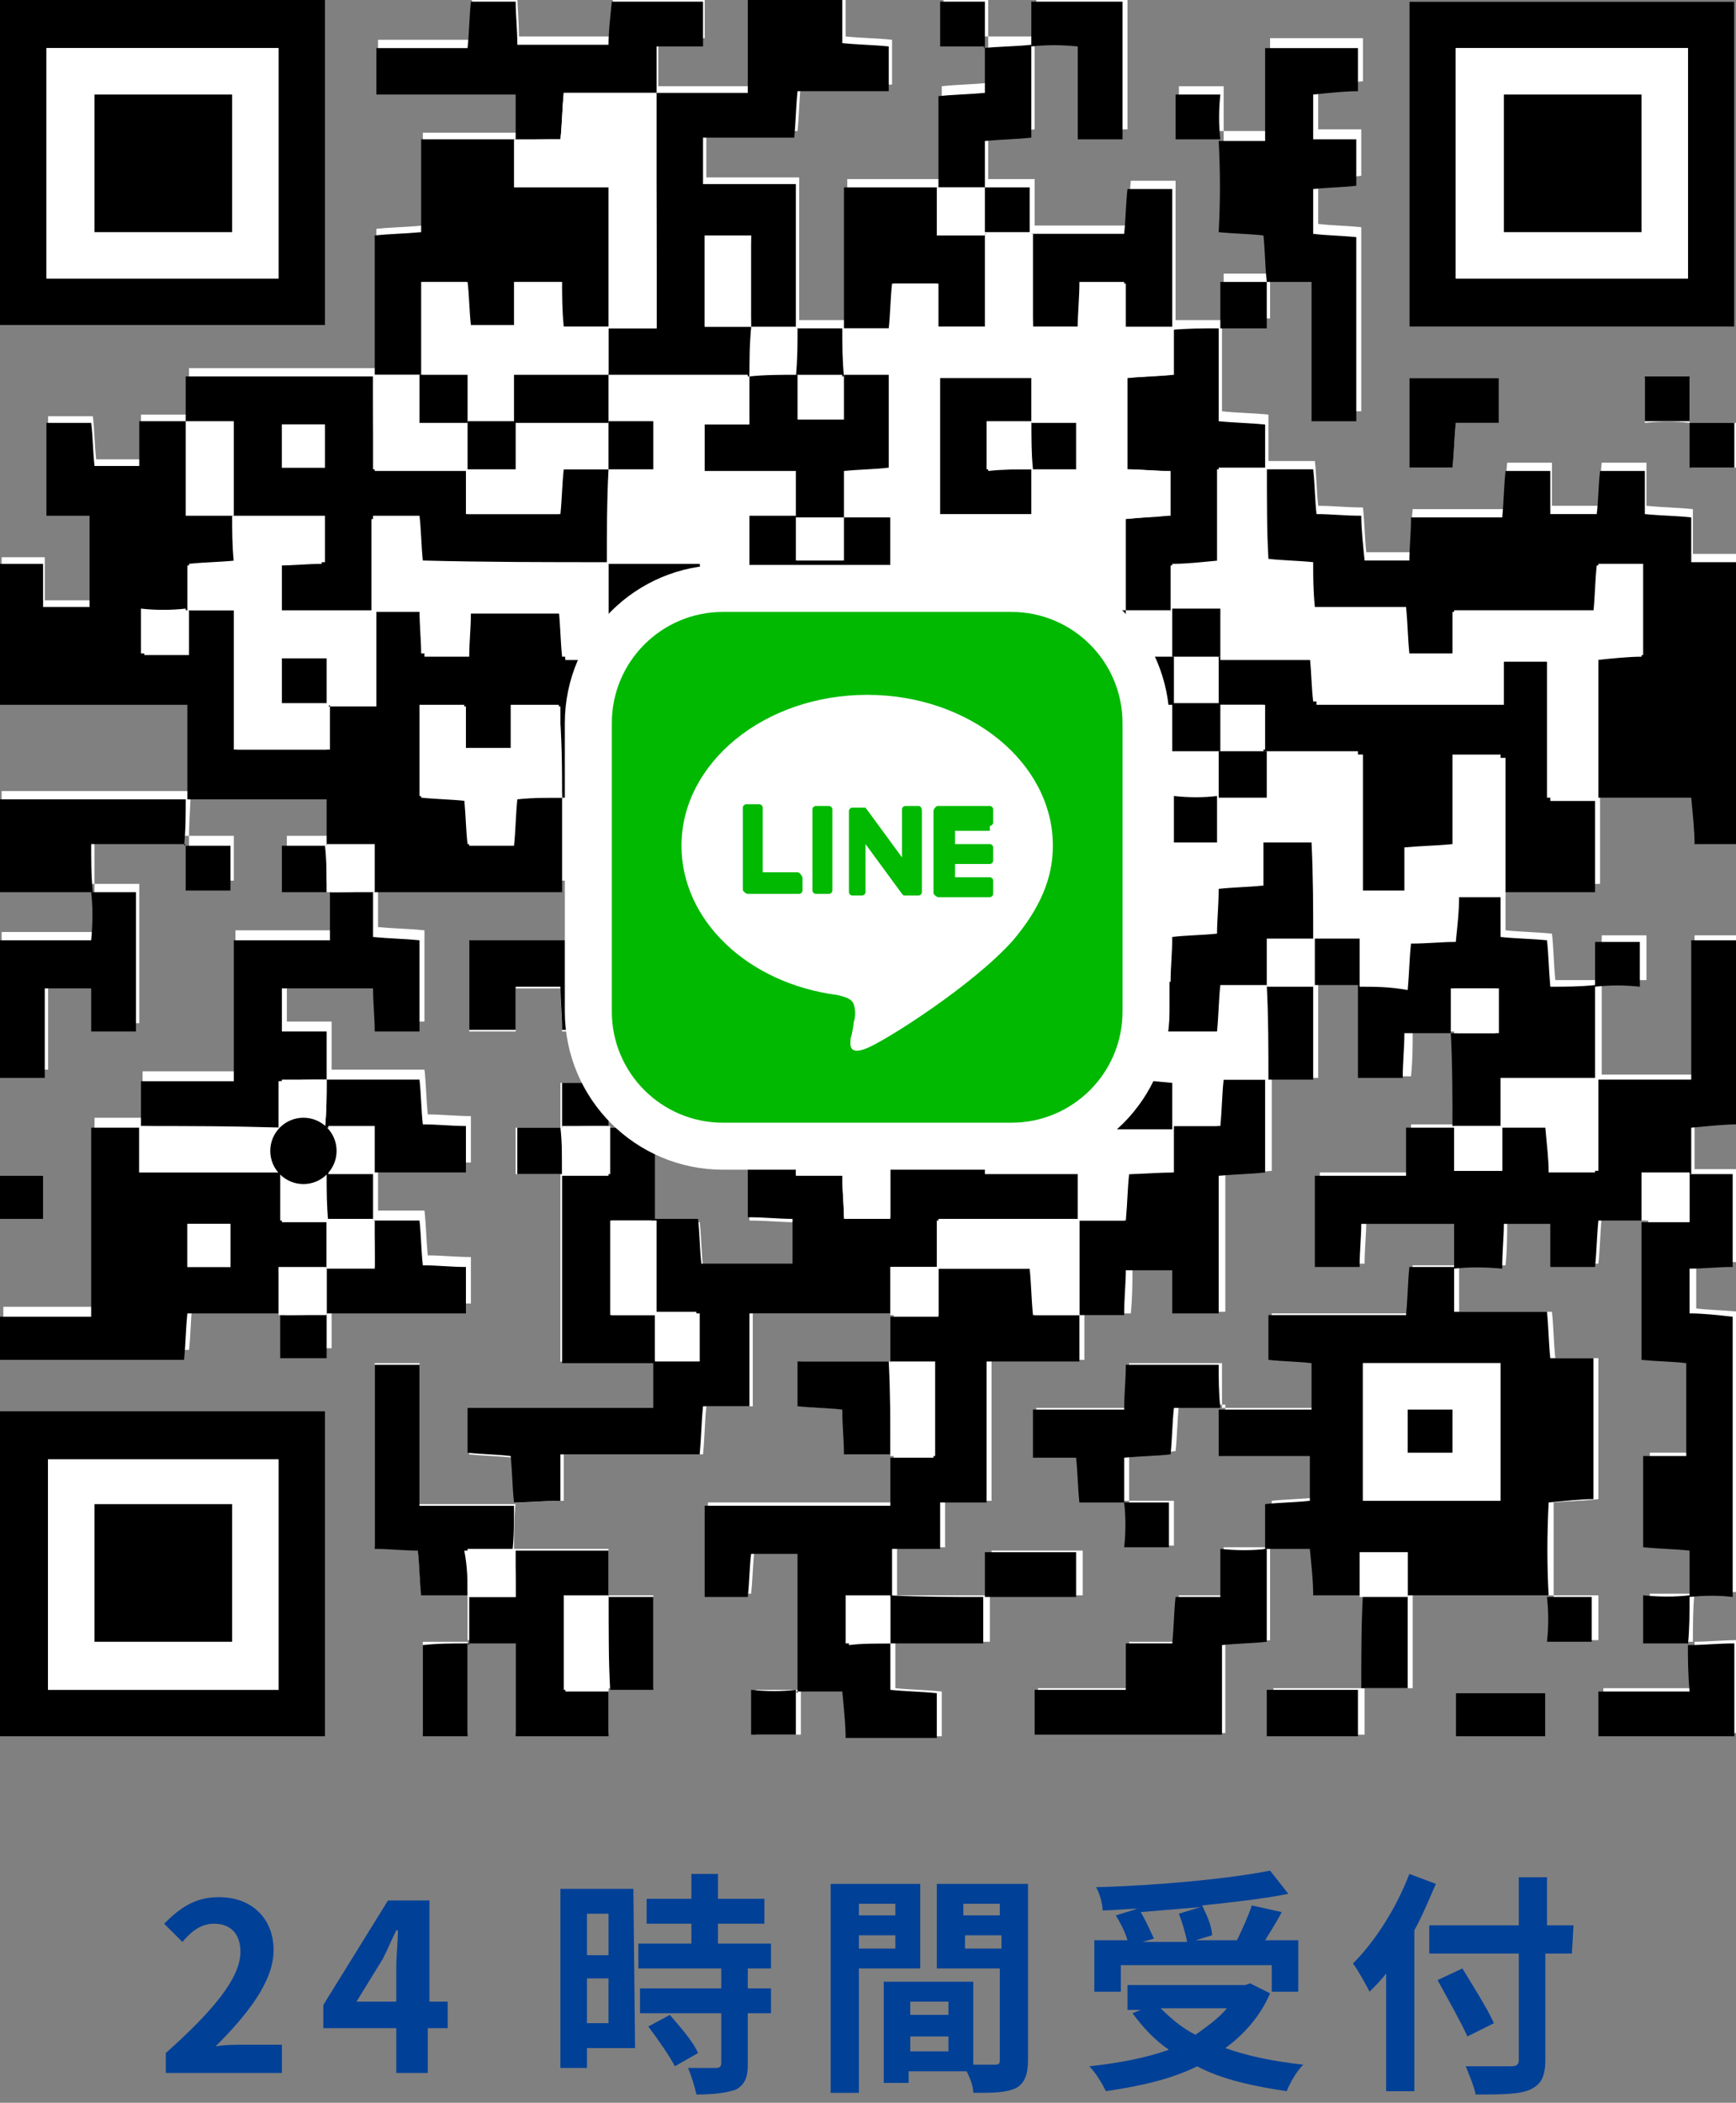<?xml version="1.0" encoding="utf-8"?>
<!-- Generator: Adobe Illustrator 26.0.1, SVG Export Plug-In . SVG Version: 6.00 Build 0)  -->
<svg version="1.1" id="レイヤー_1" xmlns="http://www.w3.org/2000/svg" xmlns:xlink="http://www.w3.org/1999/xlink" x="0px"
	 y="0px" viewBox="0 0 104.7 126.8" style="enable-background:new 0 0 104.7 126.8;" xml:space="preserve">
<rect x="0" y="0" width="104.7" height="126.8" fill="#808080" stroke="none"/>
<style type="text/css">
	.st0{fill:#FFFFFF;}
	.st1{fill:none;stroke:#FFFFFF;stroke-width:5.669;}
	.st2{fill:#00B900;}
	.st3{fill:#004097;}
	.st4{display:none;}
	.st5{display:inline;}
	.st6{fill-rule:evenodd;clip-rule:evenodd;}
</style>
<g>
	<path class="st0" d="M48.1,48.1c0,1,0,1.9,0,2.9c-0.9,0-1.8,0-2.7,0c0,2,0,3.8,0,5.6c1,0.1,1.8,0.1,2.6,0.2c0,1,0,1.8,0,2.8
		c-1.9,0-3.8,0-5.7,0c0-1,0-1.9,0-2.8c-1,0-1.9,0-2.7,0c0,1,0,1.9,0,2.7c-0.9,0-1.8,0-2.8,0c-0.1-1.1-0.1-1.9-0.2-2.7
		c-2.9,0-5.6,0-8.3,0c0,1.9,0,3.6,0,5.4c0.9,0,1.8,0,2.8,0c0-1,0-1.8,0-2.6c1,0,1.8,0,2.7,0c0,0.9,0.1,1.8,0.1,2.6
		c1.9,0,3.7,0,5.6,0c0-1,0-1.9,0-2.7c0.9,0,1.9,0,2.8,0.1c0,2.8,0,5.6,0,8.4c1.1,0,2,0,2.9,0c0,1.9,0,3.7,0,5.6c1,0,1.9,0.1,2.7,0.1
		c0,1,0,1.8,0,2.7c-1.9,0-3.7,0-5.5,0c-0.1-0.9-0.1-1.8-0.2-2.7c-1,0-1.9,0-2.8,0c0-1.9,0-3.7,0-5.7c-1.1,0-2,0-2.8,0
		c0-0.9,0-1.8,0-2.7c-1,0-1.9,0-2.8,0c0,1,0,1.9,0,2.7c-0.9,0-1.8,0-2.7,0c0,1,0,1.9,0,2.8c1,0,1.9,0,2.7,0c0,3.8,0,7.5,0,11.3
		c2,0,3.8,0,5.7,0c0,0.9,0,1.8,0,2.9c-3.9,0-7.6,0-11.2,0c0,1,0,1.9,0,2.7c1,0.1,1.8,0.1,2.6,0.2c0.1,1.1,0.1,1.9,0.2,2.8
		c-1.9,0-3.7,0-5.8,0c0-3,0-5.7,0-8.5c-1,0-1.9,0-2.7,0c0,3.8,0,7.5,0,11.1c0.9,0.1,1.8,0.1,2.6,0.1c0.1,1,0.1,1.8,0.2,2.7
		c1,0,1.9,0,2.8,0c0,1,0,1.9,0,2.9c-0.9,0-1.8,0-2.7,0c0,2,0,3.8,0,5.5c1,0,1.8,0,2.7,0c0-1.9,0-3.8,0-5.6c0.9,0,1.8,0,2.9,0
		c0,2,0,3.8,0,5.6c2,0,3.7,0,5.6,0c0-1,0-1.9,0-2.7c0.9,0,1.8,0,2.7,0c0-2,0-3.8,0-5.6c-1,0-1.9,0-2.7,0c0-0.9,0-1.8,0-2.8
		c-2,0-3.8,0-5.7,0c0-0.9,0-1.9,0.1-2.8c0.9,0,1.8-0.1,2.9-0.1c0-1,0-1.8,0-2.8c2.9,0,5.6,0,8.4,0c0.1-1,0.1-1.9,0.2-2.9
		c1,0,1.8,0,2.8,0c0-1.9,0-3.7,0-5.6c3,0,5.7,0,8.5,0c0,1,0,1.9,0,2.9c-1.9,0-3.7,0-5.6,0c0,1,0,1.8,0,2.7c0.9,0.1,1.8,0.1,2.7,0.2
		c0.1,1,0.1,1.8,0.1,2.7c1,0,1.9,0,2.8,0c0,0.9,0,1.8,0,2.9c-3.9,0-7.6,0-11.2,0c0,2,0,3.8,0,5.5c0.9,0,1.7,0,2.6,0
		c0.1-0.9,0.1-1.8,0.2-2.6c1,0,1.8,0,2.8,0c0,2.9,0,5.6,0,8.4c-0.9,0-1.8,0-2.7,0c0,1,0,1.9,0,2.7c1,0,1.8,0,2.7,0c0-1,0-1.9,0-2.7
		c0.9,0,1.8,0,2.8,0c0.1,1.1,0.1,1.9,0.2,2.8c1.9,0,3.7,0,5.5,0c0-0.9,0-1.8,0-2.7c-0.9-0.1-1.8-0.1-2.8-0.2c0-1,0-1.9,0-2.8
		c1.9,0,3.7,0,5.7,0c0-1.1,0-2,0-2.8c1.9,0,3.7,0,5.6,0c0-1,0-1.9,0-2.7c-1.9,0-3.7,0-5.5,0c0,1,0,1.9,0,2.7c-1.9,0-3.8,0-5.7,0
		c0-0.9,0-1.8,0-2.9c1.1,0,1.9,0,2.9,0c0-1,0-1.8,0-2.8c1,0,1.8,0,2.8,0c0-2.9,0-5.6,0-8.5c2,0,3.8,0,5.6,0c0-1.1,0-1.9,0-2.8
		c0.9,0,1.8,0,2.8,0c0.1-1,0.1-1.9,0.1-2.7c1,0,1.9,0,2.8,0c0,0.9,0,1.7,0,2.6c1,0,1.8,0,2.8,0c0-2.8,0-5.6,0-8.3
		c1-0.1,1.9-0.1,2.8-0.2c0-2,0-3.8,0-5.6c0.9,0,1.8,0,2.8,0c0-2,0-3.8,0-5.7c1,0,1.9,0,2.9,0c0,1.9,0,3.7,0,5.6c1,0,1.9,0,2.7,0
		c0.1-1,0.1-1.8,0.1-2.7c1,0,1.9,0,2.8,0l-0.1-0.1c0,1.9,0,3.8,0.1,5.7c-0.9,0-1.8,0-2.9,0c0,1,0,1.9,0,2.9c-1.9,0-3.7,0-5.5,0
		c0,1.9,0,3.7,0,5.5c1,0,1.8,0,2.7,0c0-0.9,0.1-1.7,0.1-2.6c1.9,0,3.7,0,5.6,0c0,1,0,1.9,0,2.7c-0.9,0-1.8,0-2.8,0
		c-0.1,1-0.1,1.9-0.2,2.9c-2.9,0-5.6,0-8.3,0c0,1,0,1.8,0,2.7c0.9,0.1,1.8,0.1,2.6,0.2c0,1,0,1.8,0,2.8c-1.9,0-3.7,0-5.6,0
		c0-0.9,0-1.8,0-2.7c-2,0-3.8,0-5.6,0c0,0.9-0.1,1.7-0.1,2.7c-1.9,0-3.7,0-5.5,0c0,1,0,1.9,0,2.9c0.9,0,1.7,0,2.6,0
		c0.1,1,0.1,1.8,0.2,2.7c1,0,1.9,0,2.8,0c0,0.9,0,1.8,0,2.7c1,0,1.9,0,2.7,0c0-1,0-1.8,0-2.7c-1,0-1.9,0-2.7,0c0-0.9,0-1.8,0-2.8
		c1.1-0.1,1.9-0.1,2.8-0.2c0.1-1,0.1-1.8,0.2-2.8c1,0,1.9,0,2.8,0c0,0.9,0,1.8,0,2.9c2,0,3.8,0,5.5,0c0,1,0,1.8,0,2.7
		c-0.9,0.1-1.8,0.1-2.7,0.2c0,1,0,1.9,0,2.8c-0.9,0-1.8,0-2.9,0c0,1.1,0,1.9,0,2.9c-1,0-1.8,0-2.7,0c-0.1,1-0.1,1.8-0.2,2.8
		c-1,0-1.8,0-2.8,0c0,1,0,1.8,0,2.8c-1.9,0-3.7,0-5.5,0c0,1,0,1.9,0,2.7c3.8,0,7.5,0,11.3,0c0-1.9,0-3.6,0-5.4
		c1-0.1,1.8-0.1,2.7-0.2c0-2,0-3.8,0-5.6c0.9,0,1.8,0,2.8,0c0.1,1.1,0.1,1.9,0.2,2.8c1,0,1.9,0,2.8,0c0,1.9,0,3.8-0.1,5.7
		c-1.9,0-3.7,0-5.5,0c0,1.1,0,1.9,0,2.8c1.9,0,3.6,0,5.5,0c0-1,0-1.9,0-2.8c0.9,0,1.8,0,2.9,0c0-1.9,0-3.8,0-5.6c2.8,0,5.7,0,8.5,0
		c0,0.9,0,1.8,0,2.7c1,0,1.9,0,2.7,0c0-1,0-1.8,0-2.7c-1,0-1.9,0-2.7,0c0-1.9,0-3.7,0-5.6c1.1-0.1,1.9-0.1,2.7-0.2
		c0-2.9,0-5.6,0-8.5c-0.9,0-1.7,0-2.6,0c-0.1-1-0.1-1.8-0.2-2.8c-1.9,0-3.7,0-5.6,0c0-1.1,0-1.9,0-2.8c0.9,0,1.8,0,2.8,0
		c0.1-1,0.1-1.9,0.1-2.7c1,0,1.9,0,2.8,0c0,0.9,0,1.7,0,2.6c1,0,1.8,0,2.7,0c0.1-0.9,0.1-1.8,0.2-2.8c1,0,1.9,0,2.8,0
		c0,2.8,0,5.6,0,8.4c1,0.1,1.9,0.1,2.7,0.2c0,1.9,0,3.7,0,5.6c-0.9,0-1.7,0-2.6,0c0,1.9,0,3.7,0,5.5c0.9,0.1,1.8,0.1,2.8,0.2
		c0,1,0,1.9,0,2.8c-0.9,0-1.8,0-2.8,0c0,1,0,1.9,0,2.9c1,0,1.8,0,2.7,0c0,0.9,0,1.7,0,2.8c-1.9,0-3.7,0-5.5,0c0,1,0,1.9,0,2.7
		c2.8,0,5.6,0,8.2,0c0-1.9,0-3.7,0-5.6c-1,0-1.9,0.1-2.8,0.1c0-1,0-2,0.1-3c0.9,0,1.8,0,2.7,0c0-5.8,0-11.3,0-16.9
		c-1-0.1-1.8-0.1-2.6-0.2c0-1,0-1.8,0-2.7c0.9,0,1.8-0.1,2.6-0.1c0-1.9,0-3.7,0-5.6c-1,0-1.9,0-2.7,0c0-0.9,0-1.8,0-2.8
		c1.1-0.1,1.9-0.1,2.8-0.2c0-3.8,0-7.4,0-11.1c-0.9,0-1.8,0-2.8,0c0,2.8,0,5.6,0,8.4c-2,0-3.8,0-5.6,0c0-1.9,0-3.8,0-5.7
		c0.9,0,1.8,0,2.7,0c0-1,0-1.9,0-2.7c-1,0-1.8,0-2.7,0c0,1,0,1.9,0,2.7c-0.9,0-1.8,0-2.8,0c-0.1-1.1-0.1-1.9-0.2-2.8
		c-1-0.1-1.8-0.1-2.8-0.2c0-1,0-1.9,0-2.8c1.9,0,3.7,0,5.7,0c0-2,0-3.8,0-5.7c1.9,0,3.7,0,5.6,0c0.1,1.1,0.1,2,0.2,2.8
		c1,0,1.8,0,2.6,0c0-5.7,0-11.2,0-17c-1,0-1.8,0-2.8,0c0-1,0-1.8,0-2.7c-1-0.1-1.8-0.1-2.8-0.2c0-1,0-1.8,0-2.6c-1,0-1.8,0-2.7,0
		c-0.1,0.9-0.1,1.8-0.2,2.6c-1,0-1.8,0-2.8,0c0-0.9,0-1.7,0-2.6c-1,0-1.8,0-2.7,0c-0.1,0.9-0.1,1.8-0.2,2.8c-1.9,0-3.7,0-5.5,0
		c-0.1,1-0.1,1.8-0.1,2.6c-1,0-1.8,0-2.7,0c-0.1-1-0.1-1.8-0.2-2.7c-1,0-1.8-0.1-2.7-0.1c-0.1-1-0.1-1.8-0.2-2.7c-1,0-1.9,0-2.8,0
		c0-0.9,0-1.8,0-2.8c-1-0.1-1.9-0.1-2.8-0.2c0-2,0-3.8,0-5.6c0.9,0,1.8,0,2.9,0c0-1,0-1.9,0-2.8c0.9,0,1.7,0,2.8,0
		c0,2.8,0,5.6,0,8.4c1,0,1.9,0,2.7,0c0-3.8,0-7.5,0-11.1c-1-0.1-1.8-0.1-2.6-0.2c0-1,0-1.8,0-2.7c0.9-0.1,1.8-0.1,2.6-0.2
		c0-1,0-1.8,0-2.8c-0.9,0-1.7,0-2.6,0c0-1,0-1.8,0-2.7c1-0.1,1.8-0.1,2.7-0.2c0-1,0-1.8,0-2.6c-1.9,0-3.7,0-5.6,0c0,1.9,0,3.7,0,5.6
		c-1.1,0-1.9,0-2.8,0c0-0.9,0-1.8,0-2.7c-1,0-1.9,0-2.7,0c0,1,0,1.8,0,2.7c1,0,1.9,0,2.7,0c0,1.9,0,3.7,0,5.6
		c1.1,0.1,1.9,0.1,2.7,0.2c0.1,1.1,0.1,1.9,0.2,2.8c-1,0-1.9,0-2.9,0c0,1.1,0,1.9,0,2.8c-1,0-1.9,0-2.9,0c0-2.8,0-5.6,0-8.4
		c-1,0-1.9,0-2.7,0c-0.1,1-0.1,1.8-0.2,2.7c-2,0-3.8,0-5.6,0c0-0.9,0-1.8,0-2.8c-1,0-1.9,0-2.8,0c0-0.9,0-1.8,0-2.8
		c1.1-0.1,1.9-0.1,2.8-0.2c0-2,0-3.8,0-5.6c0.9,0,1.8,0,2.9,0c0,2.1,0,3.8,0,5.6c1,0,1.8,0,2.7,0c0-2.8,0-5.5,0-8.3
		c-1.9,0-3.7,0-5.5,0c0,1,0,1.9,0,2.7c-1,0-1.9,0-2.9,0c0-0.9,0-1.8,0-2.7c-1,0-1.9,0-2.7,0c0,1,0,1.8,0,2.7c1,0,1.9,0,2.7,0
		c0,0.9,0,1.8,0,2.8c-1.1,0.1-1.9,0.1-2.8,0.2c0,2,0,3.8,0,5.6c-1.9,0-3.7,0-5.7,0c0,3,0,5.7,0,8.5c-1,0-1.9,0-2.9,0
		c0-2.8,0-5.6,0-8.6c-2,0-3.8,0-5.6,0c0-1,0-1.8,0-2.8c1.9,0,3.7,0,5.5,0c0.1-1,0.1-1.9,0.2-2.8c1.9,0,3.7,0,5.5,0c0-1,0-1.8,0-2.7
		c-0.9-0.1-1.8-0.1-2.8-0.2c0-1,0-1.8,0-2.6c-1.9,0-3.7,0-5.7,0c0,1.9,0,3.7,0,5.6c-2,0-3.8,0-5.6,0c0-0.9,0-1.8,0-2.9
		c1.1,0,1.9,0,2.8,0c0-1,0-1.8,0-2.7c-1.9,0-3.7,0-5.5,0c-0.1,0.9-0.1,1.8-0.2,2.6c-1.9,0-3.7,0-5.5,0c0-0.9-0.1-1.8-0.1-2.6
		c-1,0-1.8,0-2.7,0c-0.1,1-0.1,1.8-0.2,2.8c-1.9,0-3.7,0-5.5,0c0,1,0,1.8,0,2.8c2.8,0,5.6,0,8.4,0c0,1.1,0,1.9,0,2.8
		c-1.9,0-3.7,0-5.7,0c0,2,0,3.8,0,5.6c-1,0.1-1.9,0.1-2.8,0.2c0,2.9,0,5.7,0,8.4c-3.8,0-7.5,0-11.3,0c0,1.1,0,2,0,2.8
		c-0.9,0-1.8,0-2.9,0c0,1,0,1.9,0,2.7c-1,0-1.8,0-2.7,0c-0.1-0.9-0.1-1.8-0.2-2.6c-1,0-1.8,0-2.7,0c0,1.9,0,3.6,0,5.6
		c0.9,0,1.8,0,2.6,0c0,2,0,3.8,0,5.5c-1,0-1.8,0-2.8,0c0-0.9,0-1.7,0-2.6c-1,0-1.8,0-2.6,0c0,2.8,0,5.6,0,8.5c3.8,0,7.5,0,11.3,0
		c0,2,0,3.8,0,5.6c-3.8,0-7.6,0-11.3,0c0,2,0,3.7,0,5.6c1.9,0,3.8,0,5.6,0c0,0.9,0,1.8,0,2.9c-2,0-3.8,0-5.6,0c0,2.9,0,5.6,0,8.3
		c0.9,0,1.8,0,2.8,0c0-1.9,0-3.7,0-5.4c1,0,1.9,0,2.8,0c0,0.9,0,1.7,0,2.6c1,0,1.8,0,2.7,0c0-2.8,0-5.6,0-8.4c-1,0-1.9,0-2.7,0
		c0-0.9,0-1.8,0-2.9c2.1,0,3.9,0,5.7,0c0,0.9,0,1.8,0,2.7c1,0,1.9,0,2.7,0c0-1,0-1.8,0-2.7c-1,0-1.9,0-2.7,0c0-0.9,0.1-1.9,0.1-2.8
		c2.8,0,5.6,0,8.5,0c0,1.1,0,1.9,0,2.8c-0.9,0-1.8,0-2.7,0c0,1,0,1.9,0,2.8c1,0,1.9,0,2.7,0c0,0.9,0,1.8,0,2.9c-2.1,0-3.8,0-5.8,0
		c0,2.9,0,5.6,0,8.5c-1.9,0-3.7,0-5.6,0c0,1.1,0,1.9,0,2.8c-0.9,0-1.8,0-2.9,0c0,3.9,0,7.5,0,11.4c-2,0-3.8,0-5.5,0c0,1,0,1.8,0,2.6
		c3.8,0,7.4,0,11.2,0c0.1-0.9,0.1-1.8,0.2-2.8c2,0,3.8,0,5.6,0c0,0.9,0,1.8,0,2.7c1,0,1.9,0,2.8,0c0-1,0-1.9,0-2.7
		c2.8,0,5.6,0,8.4,0c0-1.1,0-1.9,0-2.8c-0.9,0-1.8-0.1-2.6-0.1c-0.1-1-0.1-1.8-0.2-2.7c-1,0-1.9,0-2.8,0c0-1,0-1.9,0-2.9
		c1.9,0,3.7,0,5.6,0c0-1.1,0-1.9,0-2.8c-0.9,0-1.8-0.1-2.6-0.1c-0.1-1-0.1-1.8-0.2-2.7c-1.9,0-3.8,0-5.6,0c0-0.9,0-1.8,0-2.9
		c-1,0-1.9,0-2.7,0c0-1,0-1.8,0-2.6c1.9,0,3.7,0,5.5,0c0.1,1,0.1,1.8,0.1,2.6c1,0,1.8,0,2.7,0c0-1.9,0-3.7,0-5.5
		c-0.9-0.1-1.8-0.1-2.8-0.2c0-1,0-1.9,0-2.8c3.7,0,7.5,0,11.4,0c0-2,0-3.8,0-5.7c0,0-0.1,0.1-0.1,0.1c1,0,1.9,0,2.9-0.1
		c0,0.9,0,1.8,0,2.7c1,0,1.9,0,2.8,0c0-1,0-1.9,0-2.7c0.9,0,1.8,0,2.8,0c0-2,0-3.8,0-5.7c0.9,0,1.8,0,2.8,0c0-2,0-3.8,0-5.7
		c0.9,0,1.8,0,2.9,0c0,3,0,5.8,0,8.6c-0.9,0-1.8,0-2.7,0c0,1,0,1.9,0,2.8C46.3,48.1,47.2,48.1,48.1,48.1z"/>
	<path class="st0" d="M101.9,25.5c0-0.9,0-1.8,0-2.7c-1,0-1.9,0-2.7,0c0,1,0,1.8,0,2.7C100.2,25.4,101,25.4,101.9,25.5
		c0.1,0.9,0.1,1.8,0.1,2.7c1,0,1.9,0,2.7,0c0-1,0-1.8,0-2.7C103.6,25.5,102.7,25.5,101.9,25.5z"/>
	<path class="st0" d="M0,0c0,6.7,0,13.2,0,19.6c6.6,0,13.1,0,19.6,0c0-6.6,0-13.1,0-19.6C13.1,0,6.6,0,0,0z"/>
	<path class="st0" d="M104.6,19.7c0-6.6,0-13.2,0-19.6c-6.6,0-13.1,0-19.6,0c0,6.6,0,13.1,0,19.6C91.5,19.7,98,19.7,104.6,19.7z"/>
	<path class="st0" d="M19.6,85.1c-6.7,0-13.2,0-19.6,0c0,6.6,0,13.1,0,19.6c6.6,0,13.1,0,19.6,0C19.6,98.1,19.6,91.7,19.6,85.1z"/>
	<path class="st0" d="M90.4,25.5c0-1.1,0-1.9,0-2.7c-1.9,0-3.7,0-5.4,0c0,1.9,0,3.7,0,5.4c0.9,0,1.7,0,2.6,0
		c0.1-0.9,0.1-1.8,0.2-2.7C88.7,25.5,89.5,25.5,90.4,25.5z"/>
	<path class="st0" d="M93.2,104.7c0-1,0-1.8,0-2.6c-1.9,0-3.7,0-5.4,0c0,0.9,0,1.7,0,2.6C89.6,104.7,91.4,104.7,93.2,104.7z"/>
	<path class="st0" d="M-0.1,73.5c1,0,1.8,0,2.7,0c0-1,0-1.8,0-2.6c-1,0-1.8,0-2.7,0C-0.1,71.8-0.1,72.6-0.1,73.5z"/>
	<path d="M33.9,48.1c0,1.8,0,3.6,0,5.7c-3.9,0-7.6,0-11.4,0c0,0,0,0.1,0,0.1c0-0.9,0-1.8,0-2.9c-1.1,0-2,0-2.9,0l0.1,0
		c0-0.9,0-1.7,0-2.8c-2.9,0-5.7,0-8.5,0c0,0,0.1,0,0.1,0c0-1.8,0-3.6,0-5.7c-3.8,0-7.5,0-11.3,0c0-2.9,0-5.6,0-8.5
		c0.8,0,1.7,0,2.6,0c0,0.8,0,1.6,0,2.6c1,0,1.8,0,2.8,0c0-1.8,0-3.5,0-5.5c-0.9,0-1.7,0-2.6,0c0-1.9,0-3.7,0-5.6c0.9,0,1.7,0,2.7,0
		c0.1,0.8,0.1,1.7,0.2,2.6c0.9,0,1.7,0,2.7,0c0-0.8,0-1.7,0-2.7c1.1,0,2,0,2.9,0l0-0.1c0,1.9,0,3.7,0,5.7c1.1,0,2,0,2.9,0l0,0
		c0,0.9,0,1.8,0,2.8c-1,0.1-1.9,0.1-2.8,0.2c0,1,0,1.9,0,2.8c-0.9,0-1.8,0-2.7,0c0,1,0,1.9,0,2.7c1,0,1.8,0,2.7,0c0-1,0-1.9,0-2.7
		c0.9,0,1.8,0,2.9,0c0,3,0,5.7,0,8.4c2,0,3.7,0,5.6,0c0-1,0-1.9,0-2.7l-0.1,0.1c0.9,0,1.8,0,2.9,0c0-2.1,0-3.9,0-5.7c0,0,0,0,0,0
		c0.9,0,1.8,0,2.8,0c0.1,1,0.1,1.9,0.1,2.7c1,0,1.9,0,2.7,0c0-0.9,0.1-1.7,0.1-2.6c1.9,0,3.7,0,5.5,0c0.1,0.9,0.1,1.8,0.2,2.8
		c1,0,1.9,0,2.8,0l0,0c0,2.8,0,5.7,0,8.5l0-0.1C35.8,48.1,34.8,48.1,33.9,48.1c-0.1-1.8-0.1-3.7-0.1-5.5c-1.1,0-1.9,0-2.9,0
		c0,0.9,0,1.7,0,2.6c-1,0-1.8,0-2.8,0c0-1,0-1.8,0-2.6c-1,0-1.8,0-2.7,0c0,1.9,0,3.7,0,5.5c1,0.1,1.8,0.1,2.7,0.2
		c0.1,1,0.1,1.9,0.2,2.7c1,0,1.8,0,2.7,0c0.1-0.9,0.1-1.8,0.2-2.8C32.2,48.1,33,48.1,33.9,48.1z"/>
	<path d="M76.4,28.3c0.9,0,1.8,0,2.8,0c0.1,0.9,0.1,1.8,0.2,2.7c0.9,0,1.7,0.1,2.7,0.1c0,0.8,0.1,1.7,0.2,2.7c0.9,0,1.7,0,2.7,0
		c0-0.8,0.1-1.6,0.1-2.6c1.8,0,3.6,0,5.5,0c0.1-1,0.1-1.9,0.2-2.8c0.9,0,1.8,0,2.7,0c0,0.9,0,1.7,0,2.6c1,0,1.8,0,2.8,0
		c0.1-0.8,0.1-1.7,0.2-2.6c0.9,0,1.7,0,2.7,0c0,0.8,0,1.7,0,2.6c1,0.1,1.9,0.1,2.8,0.2c0,0.9,0,1.7,0,2.7c1,0,1.8,0,2.8,0
		c0,5.8,0,11.3,0,17c-0.8,0-1.6,0-2.6,0c0-0.8-0.1-1.7-0.2-2.8c-1.9,0-3.7,0-5.6,0l0,0.1c0-2.8,0-5.6,0-8.5c1-0.1,1.9-0.1,2.7-0.2
		c0-1.9,0-3.7,0-5.5c-0.9,0-1.8,0-2.7,0c-0.1,0.9-0.1,1.8-0.2,2.8c-2.9,0-5.6,0-8.5,0c0,1,0,1.8,0,2.6c-1,0-1.8,0-2.7,0
		c-0.1-1-0.1-1.8-0.2-2.8c-1.9,0-3.7,0-5.5,0c-0.1-1-0.1-1.8-0.1-2.7c-1-0.1-1.8-0.1-2.7-0.2C76.4,31.9,76.4,30.1,76.4,28.3
		L76.4,28.3z"/>
	<path d="M45.2,67.9c-0.9,0-1.7,0-2.9,0c0-2.8,0-5.6,0-8.4c0,0,0,0.1,0,0.1c1.9,0,3.7,0,5.7,0c0-1.1,0-1.9,0-2.8
		c-0.8,0-1.7-0.1-2.6-0.2c0-1.8,0-3.6,0-5.6c0.9,0,1.8,0,2.7,0l0-0.1c0,0.9,0,1.8,0,2.7c2,0,3.8,0,5.7,0c0-1.9,0-3.8,0-5.6
		c0.9,0,1.8,0,2.8,0c0.1-1,0.1-1.9,0.2-2.7c3.8,0,7.5,0,11.1,0c0,0.9,0,1.8,0,2.8c-2.8,0-5.6,0-8.5,0c0,2.9,0,5.7,0,8.4
		c-1,0.1-1.8,0.1-2.6,0.1c0,1,0,1.8,0,2.8c1.9,0,3.8,0,5.6,0l-0.1-0.1c0,0.9,0,1.8,0,2.9c-2.9,0-5.7,0-8.5,0c0,1,0,1.9,0,2.8l0,0
		c-0.9,0-1.8,0-2.8,0c-0.1,1.1-0.1,1.9-0.2,2.8c-1,0-1.9,0-2.8,0l0,0c0-0.9,0-1.8,0-2.7c-1.1,0-1.9,0-2.9,0
		C45.2,66.2,45.2,67.1,45.2,67.9L45.2,67.9z"/>
	<path d="M53.7,79.2c-2.8,0-5.5,0-8.5,0c0,1.9,0,3.7,0,5.6c-1,0-1.8,0-2.8,0c-0.1,1-0.1,1.8-0.2,2.9c-2.8,0-5.5,0-8.4,0
		c0,1,0,1.8,0,2.8c-1,0-1.9,0.1-2.9,0.1c0,0,0.1,0,0.1,0c-0.1-0.9-0.1-1.8-0.2-2.8c-0.8-0.1-1.7-0.1-2.6-0.2c0-0.8,0-1.7,0-2.7
		c3.6,0,7.3,0,11.2,0c0-1.1,0-2,0-2.9c0,0-0.1,0-0.1,0c0.9,0,1.8,0,2.7,0c0-1.1,0-1.9,0-2.9c-1,0-1.9,0-2.7,0l0,0c0-1.9,0-3.8,0-5.7
		l0,0.1c0.9,0,1.8,0,2.8,0c0.1,0.9,0.1,1.8,0.2,2.7c1.9,0,3.6,0,5.5,0c0-0.9,0-1.7,0-2.7c-0.8,0-1.7-0.1-2.7-0.1c0-1.9,0-3.8,0-5.6
		c0,0,0,0.1,0,0.1c1,0,1.9,0,2.9,0l0,0c0,0.9,0,1.8,0,2.9c1.1,0,2,0,2.8,0c0,1,0.1,1.8,0.1,2.6c1,0,1.8,0,2.8,0c0-2.9,0-5.6,0-8.4
		l0,0c0.9,0,1.8,0,2.8,0c0.1,1,0.1,1.9,0.2,2.8c1,0,1.9,0,2.8,0c0,0.9,0,1.8,0,2.9c2,0,3.8,0,5.6,0c0,1.1,0,1.9,0,2.8l0,0
		c-2.8,0-5.6,0-8.5,0c0,1.1,0,2,0,2.9l0,0c-0.9,0-1.8,0-2.9,0C53.7,77.5,53.7,78.4,53.7,79.2L53.7,79.2z"/>
	<path d="M93.4,96.2c-2.8,0-5.7,0-8.5,0l0,0.1c0-0.9,0-1.8,0-2.7c-1.1,0-1.9,0-2.9,0c0,1,0,1.9,0,2.7l0-0.1c-0.9,0-1.7,0-2.8,0
		c0-0.9-0.1-1.7-0.2-2.8c-1,0-1.9,0-2.8,0l0.1,0.1c0-0.9,0-1.8,0-2.8c0.9-0.1,1.8-0.1,2.7-0.2c0-0.9,0-1.7,0-2.7c-1.7,0-3.5,0-5.5,0
		c0-1.1,0-2,0-2.9L73.5,85c1.8,0,3.6,0,5.6,0c0-1,0-1.8,0-2.8c-0.8-0.1-1.7-0.1-2.6-0.2c0-0.9,0-1.7,0-2.7c2.7,0,5.4,0,8.3,0
		c0.1-1,0.1-1.9,0.2-2.9c0.9,0,1.9,0,2.8,0l-0.1-0.1c0,0.9,0,1.8,0,2.8c1.9,0,3.7,0,5.6,0c0.1,1,0.1,1.9,0.2,2.8c0.9,0,1.7,0,2.6,0
		c0,2.8,0,5.6,0,8.5c-0.8,0-1.6,0.1-2.7,0.2C93.3,92.6,93.3,94.4,93.4,96.2L93.4,96.2z M90.5,82.2c-2.9,0-5.6,0-8.3,0
		c0,2.9,0,5.6,0,8.3c2.8,0,5.5,0,8.3,0C90.5,87.7,90.5,85,90.5,82.2z"/>
	<path d="M0,0c6.6,0,13.1,0,19.6,0c0,6.5,0,13,0,19.6c-6.5,0-13,0-19.6,0C0,13.2,0,6.7,0,0z M2.8,16.8c4.7,0,9.3,0,14,0
		c0-4.7,0-9.3,0-13.9c-4.7,0-9.4,0-14,0C2.8,7.6,2.8,12.2,2.8,16.8z"/>
	<path d="M104.6,19.7c-6.6,0-13.1,0-19.6,0c0-6.5,0-13,0-19.6c6.5,0,13,0,19.6,0C104.6,6.5,104.6,13,104.6,19.7z M87.8,16.8
		c4.7,0,9.3,0,14,0c0-4.7,0-9.3,0-13.9c-4.7,0-9.4,0-14,0C87.8,7.6,87.8,12.2,87.8,16.8z"/>
	<path d="M19.6,85.1c0,6.6,0,13.1,0,19.6c-6.5,0-13,0-19.6,0c0-6.5,0-13,0-19.6C6.5,85.1,13,85.1,19.6,85.1z M16.8,101.9
		c0-4.8,0-9.4,0-13.9c-4.7,0-9.4,0-13.9,0c0,4.7,0,9.3,0,13.9C7.5,101.9,12,101.9,16.8,101.9z"/>
	<path d="M53.7,99.1c0,0.9,0,1.8,0,2.8c1,0.1,1.8,0.1,2.8,0.2c0,0.9,0,1.7,0,2.7c-1.8,0-3.6,0-5.5,0c0-0.8-0.1-1.7-0.2-2.8
		c-0.9,0-1.9,0-2.8,0l0.1,0.1c0-2.8,0-5.5,0-8.4c-1,0-1.8,0-2.8,0c-0.1,0.8-0.1,1.7-0.2,2.6c-0.9,0-1.7,0-2.6,0c0-1.8,0-3.5,0-5.5
		c3.6,0,7.3,0,11.2,0c0-1.1,0-2,0-2.9l-0.1,0c0.9,0,1.8,0,2.7,0c0-2,0-3.8,0-5.7c-1,0-1.9,0-2.7,0l0.1,0c0-1,0-1.9,0-2.9
		c0,0,0,0.1,0,0.1c0.9,0,1.8,0,2.9,0c0-1.1,0-2,0-2.9l0,0c1.9,0,3.7,0,5.6,0c0.1,1,0.1,1.9,0.2,2.8c1,0,1.9,0,2.8,0l-0.1,0
		c0,0.9,0,1.8,0,2.8c-1.8,0-3.6,0-5.6,0c0,2.9,0,5.6,0,8.5c-1,0-1.9,0-2.8,0c0,1,0,1.8,0,2.8c-1,0-1.8,0-2.9,0c0,1.1,0,2,0,2.9
		c0,0,0.1,0,0.1,0c-0.9,0-1.8,0-2.7,0c0,1.1,0,1.9,0,2.9C52,99.1,52.9,99.1,53.7,99.1L53.7,99.1z"/>
	<path d="M87.7,76.5c0-0.9,0-1.8,0-2.7c-1.9,0-3.7,0-5.6,0c0,0.8-0.1,1.6-0.1,2.6c-0.8,0-1.7,0-2.7,0c0-1.7,0-3.5,0-5.5
		c1.8,0,3.5,0,5.5,0c0-1,0-1.8,0-2.9c1.1,0,2,0,2.9,0c0,0,0-0.1,0-0.1c0,0.9,0,1.8,0,2.7c1.1,0,1.9,0,2.9,0c0-1,0-1.9,0-2.7l0,0
		c0.9,0,1.8,0,2.8,0c0.1,1,0.1,1.9,0.2,2.7c1,0,1.8,0,2.8,0c0-1.9,0-3.7,0-5.6l0,0.1c1.8,0,3.6,0,5.6,0c0-2.9,0-5.6,0-8.4
		c1,0,1.9,0,2.8,0c0,3.7,0,7.3,0,11.1c-0.8,0-1.7,0.1-2.8,0.2c0,0.9,0,1.9,0,2.8c0,0,0.1,0,0.1,0c-0.9,0-1.8,0-2.9,0
		c0,1.1,0,2,0,2.9l0-0.1c-0.9,0-1.7,0-2.8,0c-0.1,1-0.1,1.8-0.2,2.8c-0.9,0-1.7,0-2.7,0c0-0.8,0-1.7,0-2.6c-1,0-1.8,0-2.8,0
		c0,0.8-0.1,1.6-0.1,2.7C89.5,76.4,88.6,76.4,87.7,76.5C87.7,76.4,87.7,76.5,87.7,76.5z"/>
	<path d="M96.2,48.1c0,1.8,0,3.6,0,5.7c-1.9,0-3.8,0-5.7,0c0,0,0,0.1,0,0.1c0-2.8,0-5.6,0-8.4c-1.1,0-1.9,0-2.9,0c0,1.9,0,3.6,0,5.4
		c-1,0.1-1.8,0.1-2.9,0.2c0,1,0,1.8,0,2.6c-1,0-1.8,0-2.8,0c0-2.8,0-5.6,0-8.4c-2,0-3.8,0-5.7,0c0-0.9,0-1.8,0-2.8c-1,0-1.9,0-2.8,0
		c0-1,0-1.9,0-2.9c1.9,0,3.7,0,5.6,0c0.1,1.1,0.1,1.9,0.2,2.7c3.8,0,7.5,0,11.3,0c0-0.9,0-1.7,0-2.6c1,0,1.8,0,2.8,0
		c0,2.8,0,5.6,0,8.4C94.5,48.1,95.4,48.1,96.2,48.1L96.2,48.1z"/>
	<path d="M39.5,5.6c1.8,0,3.6,0,5.6,0c0-1.9,0-3.7,0-5.6c2,0,3.8,0,5.7,0c0,0.9,0,1.7,0,2.6c1,0.1,1.8,0.1,2.8,0.2
		c0,0.9,0,1.8,0,2.7c-1.8,0-3.6,0-5.5,0c-0.1,1-0.1,1.8-0.2,2.8c-1.8,0-3.6,0-5.5,0c0,1,0,1.8,0,2.8c1.8,0,3.6,0,5.6,0
		c0,3,0,5.8,0,8.6l0.1,0c-0.9,0-1.9,0-2.8,0c0-1.8,0-3.7,0-5.5c-1.1,0-1.9,0-2.8,0c0,1.9,0,3.6,0,5.5c1,0,1.9,0,2.8,0c0,1,0,2-0.1,3
		c-2.8,0-5.7,0-8.5,0c0-1,0-1.9,0-2.9c0,0,0,0,0,0c0.9,0,1.8,0,2.9,0C39.6,14.9,39.6,10.2,39.5,5.6L39.5,5.6z"/>
	<path d="M11.2,25.5c0-0.9,0-1.8,0-2.8c3.8,0,7.6,0,11.3,0l0-0.1c0,1.9,0,3.7,0,5.7c2.1,0,3.9,0,5.7,0c0,0.9,0,1.8,0,2.7
		c2,0,3.8,0,5.6,0c0.1-1,0.1-1.8,0.2-2.7c1,0,1.9,0,2.8,0c0,1.9,0,3.8-0.1,5.7l0,0c-3.7,0-7.5,0-11.3,0c-0.1-1-0.1-1.9-0.2-2.7
		c-1,0-1.8,0-2.8,0c0,1.9,0,3.8,0,5.6c0,0,0,0,0,0c-1.9,0-3.7,0-5.6,0c0-1.1,0-1.9,0-2.8c0.9,0,1.8-0.1,2.6-0.1c0-1,0-1.8,0-2.8
		c-1.9,0-3.8,0-5.6,0l0,0c0-1.9,0-3.7,0-5.7C12.9,25.4,12.1,25.4,11.2,25.5L11.2,25.5z M19.6,28.2c0-0.9,0-1.8,0-2.6
		c-0.9,0-1.8,0-2.6,0c0,1,0,1.8,0,2.6C17.9,28.2,18.7,28.2,19.6,28.2z"/>
	<path d="M16.9,79.2c-1.8,0-3.6,0-5.6,0c-0.1,1-0.1,1.8-0.2,2.8C7.4,82,3.7,82,0,82c0-0.8,0-1.7,0-2.6c1.7,0,3.5,0,5.5,0
		c0-3.9,0-7.5,0-11.4c1.1,0,2,0,2.9,0c0,0,0-0.1,0-0.1c0,0.9,0,1.8,0,2.8c3,0,5.8,0,8.5,0c0,0.9,0,1.8,0,2.9c1.1,0,2,0,2.8,0l0,0
		c0,1,0,1.9,0,2.9l0,0c-0.9,0-1.8,0-2.9,0C16.9,77.5,16.9,78.4,16.9,79.2L16.9,79.2z M13.9,76.4c0-1,0-1.8,0-2.6c-0.9,0-1.8,0-2.6,0
		c0,1,0,1.8,0,2.6C12.3,76.4,13.1,76.4,13.9,76.4z"/>
	<path d="M22.6,22.6c0-2.8,0-5.5,0-8.4c0.9-0.1,1.7-0.1,2.8-0.2c0-1.8,0-3.6,0-5.6c2,0,3.9,0,5.7,0l0-0.1c0,0.9,0,1.8,0,2.9
		c2,0,3.8,0,5.7,0c0,2.9,0,5.7,0,8.5l0,0c-0.9,0-1.8,0-2.8,0c-0.1-1-0.1-1.9-0.1-2.7c-1,0-1.9,0-2.8,0c0,0.9,0,1.7,0,2.6
		c-1,0-1.8,0-2.7,0c-0.1-0.9-0.1-1.8-0.2-2.6c-1,0-1.8,0-2.7,0c0,1.9,0,3.8,0,5.6C24.4,22.6,23.5,22.6,22.6,22.6L22.6,22.6z"/>
	<path d="M101.9,96.3c0-0.9,0-1.7,0-2.8c-1-0.1-1.8-0.1-2.8-0.2c0-1.8,0-3.6,0-5.5c0.9,0,1.7,0,2.6,0c0-1.9,0-3.7,0-5.6
		c-0.8-0.1-1.7-0.1-2.7-0.2c0-2.8,0-5.6,0-8.4c0,0,0,0.1,0,0.1c0.9,0,1.8,0,2.9,0c0-1.1,0-2,0-2.9c0,0-0.1,0-0.1,0
		c0.9,0,1.8,0,2.7,0c0,1.9,0,3.6,0,5.6c-0.9,0-1.7,0.1-2.6,0.1c0,0.9,0,1.7,0,2.7c0.8,0,1.7,0.1,2.6,0.2c0,5.6,0,11.1,0,16.9
		C103.7,96.2,102.8,96.2,101.9,96.3L101.9,96.3z"/>
	<path d="M73.5,8.5c0.9,0,1.8,0,2.8,0c0-1.9,0-3.7,0-5.6c2,0,3.8,0,5.6,0c0,0.9,0,1.7,0,2.6c-0.8,0-1.7,0.1-2.7,0.2
		c0,0.9,0,1.7,0,2.7c0.9,0,1.7,0,2.6,0c0,1,0,1.8,0,2.8c-0.8,0.1-1.7,0.1-2.6,0.2c0,0.9,0,1.7,0,2.7c0.8,0.1,1.6,0.1,2.6,0.2
		c0,3.7,0,7.4,0,11.1c-0.8,0-1.7,0-2.7,0c0-2.8,0-5.5,0-8.4c-1,0-1.9,0-2.8,0c0,0,0.1,0,0.1,0c-0.1-0.9-0.1-1.8-0.2-2.8
		c-0.8-0.1-1.7-0.1-2.7-0.2C73.6,12.2,73.6,10.3,73.5,8.5L73.5,8.5z"/>
	<path d="M96.2,59.4c0,1.9,0,3.8,0,5.7c0,0,0-0.1,0-0.1c-1.9,0-3.7,0-5.7,0c0,1.1,0,2,0,2.9l0,0c-1,0-1.9,0-2.9,0c0,0,0,0.1,0,0.1
		c0-1.9,0-3.8-0.1-5.7c0.9,0,1.8,0,2.7,0c0-1,0-1.9,0-2.7c-1,0-1.8,0-2.7,0c0,1,0,1.9,0,2.7c-0.9,0-1.7,0-2.8,0
		c0,0.9-0.1,1.7-0.1,2.7c-0.9,0-1.7,0-2.7,0c0-1.9,0-3.7,0-5.6l-0.1,0c0.9,0,1.8,0,2.8,0c0.1-1.1,0.1-1.9,0.2-2.8
		c1-0.1,1.8-0.1,2.7-0.1c0.1-1,0.1-1.8,0.2-2.7c1,0,1.9,0,2.8,0c0,0,0-0.1,0-0.1c0,0.9,0,1.7,0,2.8c0.9,0.1,1.8,0.1,2.8,0.2
		c0.1,0.9,0.1,1.7,0.2,2.8C94.4,59.5,95.3,59.5,96.2,59.4L96.2,59.4z"/>
	<path d="M22.5,53.7c0,0.9,0,1.8,0,2.8c1,0.1,1.8,0.1,2.8,0.2c0,1.9,0,3.6,0,5.5c-0.9,0-1.7,0-2.7,0c0-0.8-0.1-1.7-0.1-2.6
		c-1.8,0-3.6,0-5.5,0c0,0.9,0,1.7,0,2.6c0.8,0,1.7,0,2.7,0c0,1.1,0,2,0,2.9l0.1,0c-0.9,0-1.8,0-2.8,0c0,1.1,0,2,0,2.9
		c-2.8,0-5.7,0-8.5-0.1c0,0,0,0.1,0,0.1c0-0.9,0-1.8,0-2.8c1.9,0,3.7,0,5.6,0c0-2.9,0-5.6,0-8.5c1.9,0,3.7,0,5.8,0c0-1.1,0-2,0-2.9
		l-0.1,0C20.6,53.8,21.6,53.8,22.5,53.7L22.5,53.7z"/>
	<path d="M31.1,8.5c0-0.9,0-1.8,0-2.8c-2.8,0-5.6,0-8.4,0c0-1,0-1.9,0-2.8c1.8,0,3.6,0,5.5,0c0.1-1,0.1-1.8,0.2-2.8
		c0.9,0,1.7,0,2.7,0c0,0.8,0.1,1.6,0.1,2.6c1.8,0,3.6,0,5.5,0c0-0.8,0.1-1.6,0.2-2.6c1.8,0,3.6,0,5.5,0c0,0.9,0,1.7,0,2.7
		c-0.8,0-1.7,0-2.8,0c0,1.1,0,2,0,2.9c0,0,0-0.1,0-0.1c-1.9,0-3.7,0-5.6,0c-0.1,1.1-0.1,1.9-0.2,2.8C32.8,8.4,31.9,8.4,31.1,8.5
		L31.1,8.5z"/>
	<path d="M73.5,19.8c0,1.8,0,3.6,0,5.6c1,0.1,1.8,0.1,2.8,0.2c0,1,0,1.9,0,2.8c0,0,0-0.1,0-0.1c-0.9,0-1.8,0-2.9,0c0,2,0,3.8,0,5.6
		c-1,0.1-1.9,0.1-2.8,0.2c0,1,0,1.9,0,2.8c-1,0-1.9,0-2.9,0c0-1.9,0-3.7,0-5.6c1.1-0.1,1.9-0.1,2.7-0.2c0-1,0-1.9,0-2.7
		c-0.9,0-1.7-0.1-2.6-0.1c0-1.9,0-3.7,0-5.5c0.9-0.1,1.8-0.1,2.8-0.2c0-1,0-1.9,0-2.8l0,0.1C71.6,19.8,72.6,19.8,73.5,19.8
		L73.5,19.8z"/>
	<path d="M76.3,65.1c0,1.8,0,3.6,0,5.6c-0.9,0.1-1.7,0.1-2.8,0.2c0,2.8,0,5.5,0,8.3c-1,0-1.9,0-2.8,0c0-0.8,0-1.6,0-2.6
		c-1,0-1.8,0-2.8,0c0,0.8-0.1,1.6-0.1,2.7c-1,0-1.9,0-2.8,0c0,0,0.1,0,0.1,0c0-1.9,0-3.8,0-5.7l0,0c0.9,0,1.8,0,2.8,0
		c0.1-1.1,0.1-1.9,0.2-2.8c1-0.1,1.8-0.1,2.7-0.1c0-1,0-1.9,0-2.8c0.9,0,1.8,0,2.8,0c0.1-1,0.1-1.9,0.2-2.8
		C74.7,65.1,75.5,65.1,76.3,65.1L76.3,65.1z"/>
	<path d="M48.1,45.3c0-2.8,0-5.5,0-8.6c-1,0-2,0-2.9,0l0,0.1c0-1.9,0-3.7,0-5.7c1.1,0,2,0,2.8,0c0,0.9,0,1.8,0,2.7c1,0,1.9,0,2.8,0
		c0-1,0-1.9,0-2.7c0.9,0,1.8,0,2.9,0c0,2.1,0,3.9,0,5.7c-0.9,0-1.8,0-2.7,0c0,1,0,1.9,0,2.8c1,0,1.9,0,2.7,0c0,0.9,0,1.8,0,2.8
		c-1.1,0.1-1.9,0.1-2.8,0.2c0,1,0,1.9,0,2.8C49.9,45.3,49,45.3,48.1,45.3L48.1,45.3z"/>
	<path d="M76.4,93.4c0,1.8,0,3.6,0,5.6c-0.9,0.1-1.8,0.1-2.7,0.2c0,1.8,0,3.6,0,5.4c-3.8,0-7.5,0-11.3,0c0-0.8,0-1.6,0-2.7
		c1.8,0,3.6,0,5.5,0c0-1,0-1.8,0-2.8c1,0,1.8,0,2.8,0c0.1-1,0.1-1.9,0.2-2.8c0.9,0,1.7,0,2.7,0c0-1,0-1.8,0-2.9
		C74.6,93.5,75.5,93.5,76.4,93.4C76.4,93.5,76.4,93.4,76.4,93.4z"/>
	<path d="M36.7,68c0.9,0,1.8,0,2.8,0c0,1.9,0,3.8,0,5.7c0,0,0-0.1,0-0.1c-0.9,0-1.8,0-2.7,0c0,2,0,3.8,0,5.7c1,0,1.9,0,2.7,0l0,0
		c0,1,0,1.9,0,2.9c0,0,0.1,0,0.1,0c-1.8,0-3.6,0-5.7,0c0-3.8,0-7.6,0-11.3l-0.1,0c0.9,0,1.8,0,2.9,0C36.7,69.7,36.7,68.8,36.7,68
		L36.7,68z"/>
	<path d="M31,93.5c1.8,0,3.6,0,5.7,0c0,1,0,1.9,0,2.8l0.1,0c-0.9,0-1.8,0-2.7,0c0,2,0,3.8,0,5.7c1,0,1.9,0,2.7,0l-0.1,0
		c0,0.9,0,1.7,0,2.7c-1.8,0-3.6,0-5.6,0c0-1.8,0-3.5,0-5.6c-1.1,0-2,0-2.9,0l0.1,0.1c0-1,0-1.9,0-2.9l-0.1,0c0.9,0,1.8,0,2.9,0
		C31.1,95.2,31.1,94.3,31,93.5L31,93.5z"/>
	<path d="M50.9,19.8c0-2.8,0-5.5,0-8.5c1.9,0,3.8,0,5.7,0c0,0,0-0.1,0-0.1c0,0.9,0,1.8,0,2.9c1.1,0,2,0,2.9,0l0,0c0,1.9,0,3.7,0,5.6
		c-1,0-1.9,0-2.9,0c0-0.9,0-1.7,0-2.6c-1,0-1.8,0-2.7,0c-0.1,0.9-0.1,1.8-0.2,2.7C52.6,19.8,51.7,19.8,50.9,19.8L50.9,19.8z"/>
	<path d="M5.5,53.8c0.9,0,1.8,0,2.7,0c0,2.8,0,5.5,0,8.4c-0.9,0-1.7,0-2.7,0c0-0.9,0-1.7,0-2.6c-1,0-1.8,0-2.8,0c0,1.8,0,3.6,0,5.4
		c-1,0-1.9,0-2.8,0c0-2.8,0-5.4,0-8.3c1.8,0,3.6,0,5.6,0C5.6,55.6,5.6,54.7,5.5,53.8L5.5,53.8z"/>
	<path d="M28.2,96.2c-0.9,0-1.8,0-2.8,0c-0.1-0.9-0.1-1.8-0.2-2.7c-0.9,0-1.7-0.1-2.6-0.1c0-3.7,0-7.3,0-11.1c0.8,0,1.6,0,2.7,0
		c0,2.7,0,5.5,0,8.5c2.1,0,3.9,0,5.8,0c0,0-0.1,0-0.1,0c0,0.9,0,1.9-0.1,2.8c0,0,0-0.1,0-0.1c-0.9,0-1.8,0-2.9,0
		C28.2,94.5,28.2,95.4,28.2,96.2L28.2,96.2z"/>
	<path d="M5.6,53.8c-1.8,0-3.6,0-5.6,0c0-1.8,0-3.6,0-5.6c3.7,0,7.5,0,11.3,0c0,0-0.1,0-0.1,0c0,0.9,0,1.9-0.1,2.8l0.1-0.1
		c-1.8,0-3.6,0-5.7,0C5.5,52,5.5,52.9,5.6,53.8C5.5,53.8,5.6,53.8,5.6,53.8z"/>
	<path d="M73.6,84.9c-0.9,0-1.7,0-2.8,0c-0.1,0.9-0.1,1.8-0.2,2.8c-0.9,0.1-1.7,0.1-2.8,0.2c0,1,0,1.9,0,2.8l0.1-0.1
		c-0.9,0-1.8,0-2.8,0c-0.1-0.9-0.1-1.8-0.2-2.7c-0.9,0-1.7,0-2.6,0c0-1,0-1.8,0-2.9c1.8,0,3.6,0,5.5,0c0-1,0.1-1.8,0.1-2.7
		c1.8,0,3.6,0,5.6,0C73.5,83.1,73.5,84,73.6,84.9C73.5,85,73.6,84.9,73.6,84.9z"/>
	<path d="M62.2,14.1c1.8,0,3.6,0,5.6,0c0.1-1,0.1-1.8,0.2-2.7c0.9,0,1.7,0,2.7,0c0,2.8,0,5.6,0,8.4c0,0,0-0.1,0-0.1
		c-0.9,0-1.8,0-2.9,0c0-1,0-1.9,0-2.7c-1,0-1.8,0-2.7,0C65.1,18,65,18.8,65,19.7c-1,0-1.8,0-2.7,0C62.2,17.7,62.2,15.9,62.2,14.1
		L62.2,14.1z"/>
	<path d="M45.2,36.7c0,1.8,0,3.6,0,5.7c-1,0-1.9,0-2.8,0l0,0.1c0-0.9,0-1.8,0-2.9c-2.1,0-3.9,0-5.7,0l0,0c0-1.9,0-3.8,0-5.7l0,0
		c1.9,0,3.7,0,5.6,0c0.1,1,0.1,1.9,0.2,2.8C43.5,36.8,44.4,36.8,45.2,36.7L45.2,36.7z"/>
	<path d="M39.5,59.4c0,0.9,0,1.8,0,2.7c-1.9,0-3.6,0-5.6,0c0-0.9-0.1-1.7-0.1-2.6c-0.9,0-1.7,0-2.7,0c0,0.8,0,1.7,0,2.6
		c-1,0-1.9,0-2.8,0c0-1.8,0-3.5,0-5.4c2.7,0,5.4,0,8.3,0c0,0.8,0.1,1.6,0.2,2.7C37.7,59.5,38.6,59.5,39.5,59.4L39.5,59.4z"/>
	<path d="M19.7,65.1c1.8,0,3.6,0,5.6,0c0.1,0.9,0.1,1.8,0.2,2.7c0.9,0,1.7,0.1,2.6,0.1c0,0.9,0,1.7,0,2.8c-1.8,0-3.7,0-5.6,0l0,0.1
		c0-0.9,0-1.8,0-2.8c-1.1,0-2,0-2.9,0C19.7,67,19.7,66,19.7,65.1C19.7,65.1,19.7,65.1,19.7,65.1z"/>
	<path d="M101.8,99.2c0.9,0,1.8-0.1,2.8-0.1c0,1.9,0,3.7,0,5.6c-2.7,0-5.4,0-8.2,0c0-0.8,0-1.7,0-2.7c1.8,0,3.6,0,5.5,0
		C101.8,100.9,101.8,100,101.8,99.2C101.8,99.1,101.8,99.2,101.8,99.2z"/>
	<path d="M62.2,2.8c0-0.9,0-1.8,0-2.7c1.9,0,3.6,0,5.5,0c0,2.8,0,5.5,0,8.3c-0.9,0-1.7,0-2.7,0c0-1.8,0-3.6,0-5.6
		C64,2.7,63.1,2.7,62.2,2.8L62.2,2.8z"/>
	<path d="M22.5,73.6c0.9,0,1.8,0,2.8,0c0.1,0.9,0.1,1.8,0.2,2.7c0.9,0,1.7,0.1,2.6,0.1c0,0.8,0,1.7,0,2.8c-2.8,0-5.6,0-8.4,0l0,0.1
		c0-1,0-1.9,0-2.9l0,0c0.9,0,1.8,0,2.9,0C22.6,75.3,22.6,74.5,22.5,73.6L22.5,73.6z"/>
	<path d="M62.2,2.7c0,1.8,0,3.6,0,5.6c-0.9,0.1-1.7,0.1-2.8,0.2c0,1,0,1.9,0,2.8l0.1,0c-1,0-1.9,0-2.9,0c0,0,0,0.1,0,0.1
		c0-1.8,0-3.6,0-5.6c0.9-0.1,1.7-0.1,2.8-0.2c0-0.9,0-1.9,0-2.8l-0.1,0.1C60.3,2.8,61.3,2.8,62.2,2.7C62.2,2.8,62.2,2.7,62.2,2.7z"
		/>
	<path d="M53.7,87.7c-0.9,0-1.7,0-2.8,0c0-0.9-0.1-1.7-0.1-2.7c-0.9-0.1-1.7-0.1-2.7-0.2c0-0.9,0-1.7,0-2.7c1.9,0,3.7,0,5.6,0
		c0,0-0.1,0-0.1,0C53.7,84,53.7,85.9,53.7,87.7L53.7,87.7z"/>
	<path d="M90.4,25.5c-0.9,0-1.7,0-2.6,0c-0.1,1-0.1,1.8-0.2,2.7c-0.9,0-1.7,0-2.6,0c0-1.7,0-3.5,0-5.4c1.7,0,3.5,0,5.4,0
		C90.4,23.5,90.4,24.4,90.4,25.5z"/>
	<path d="M93.2,104.7c-1.9,0-3.6,0-5.4,0c0-0.9,0-1.7,0-2.6c1.7,0,3.5,0,5.4,0C93.2,102.9,93.2,103.7,93.2,104.7z"/>
	<path d="M81.9,101.9c0,0.9,0,1.8,0,2.8c-1.9,0-3.6,0-5.5,0c0-0.9,0-1.7,0-2.8C78.3,101.9,80.1,101.9,81.9,101.9
		C82,101.9,81.9,101.9,81.9,101.9z"/>
	<path d="M28.2,99.1c0,1.8,0,3.6,0,5.6c-0.9,0-1.7,0-2.7,0c0-1.7,0-3.5,0-5.5C26.4,99.1,27.3,99.1,28.2,99.1
		C28.2,99.1,28.2,99.1,28.2,99.1z"/>
	<path d="M84.9,96.2c0,1.8,0,3.7,0,5.6c-1.1,0-2,0-2.9,0c0,0,0.1,0,0.1,0c0-1.9,0-3.8,0.1-5.7c0,0,0,0.1,0,0.1
		C83,96.3,83.9,96.3,84.9,96.2L84.9,96.2z"/>
	<path d="M59.3,96.3c0,0.9,0,1.8,0,2.8c-1.9,0-3.8,0-5.7,0c0,0,0.1,0,0.1,0c0-1,0-1.9,0-2.9c0,0-0.1,0-0.1,0
		C55.6,96.3,57.5,96.3,59.3,96.3L59.3,96.3z"/>
	<path d="M36.7,96.3c0.9,0,1.8,0,2.7,0c0,1.8,0,3.6,0,5.6c-0.9,0-1.8,0-2.7,0c0,0,0.1,0,0.1,0C36.7,100.1,36.7,98.2,36.7,96.3
		L36.7,96.3z"/>
	<path d="M59.4,96.3c0-0.9,0-1.7,0-2.7c1.8,0,3.6,0,5.5,0c0,0.8,0,1.7,0,2.7C63.1,96.3,61.2,96.3,59.4,96.3
		C59.3,96.3,59.4,96.3,59.4,96.3z"/>
	<path d="M42.4,42.4c0,1.8,0,3.6,0,5.7c-1,0-1.9,0-2.8,0l0,0.1c0-1.9,0-3.7,0-5.7C40.6,42.5,41.5,42.5,42.4,42.4L42.4,42.4z"/>
	<path d="M79.2,59.4c0,1.8,0,3.6,0,5.7c-1,0-1.9,0-2.8,0c0,0,0.1,0,0.1,0c0-1.9,0-3.8-0.1-5.7C77.3,59.4,78.3,59.5,79.2,59.4
		L79.2,59.4z"/>
	<path d="M39.6,59.5c0-0.9,0-1.7,0-2.7c0.9,0,1.7,0,2.7,0c0,0.9,0,1.8,0,2.8c0,0,0-0.1,0-0.1C41.4,59.5,40.5,59.4,39.6,59.5
		C39.5,59.4,39.6,59.5,39.6,59.5z"/>
	<path d="M82.1,59.4c-1,0-1.9,0-2.9,0c0,0,0.1,0,0.1,0c0-1,0-1.9,0-2.9c0.9,0,1.8,0,2.8,0C82,57.7,82,58.6,82.1,59.4L82.1,59.4z"/>
	<path d="M96.2,59.5c0-0.9,0-1.7,0-2.7c0.9,0,1.7,0,2.7,0c0,0.8,0,1.7,0,2.7C98,59.4,97.1,59.4,96.2,59.5
		C96.2,59.4,96.2,59.5,96.2,59.5z"/>
	<path d="M33.9,68c0-0.9,0-1.7,0-2.7c0.9,0,1.7,0,2.8,0c0,0.9,0,1.8,0,2.7c0,0,0-0.1,0-0.1C35.8,67.9,34.8,67.9,33.9,68L33.9,68z"/>
	<path d="M101.9,25.5c0.9,0,1.7,0,2.7,0c0,0.9,0,1.7,0,2.7c-0.8,0-1.7,0-2.7,0C101.9,27.2,101.9,26.3,101.9,25.5L101.9,25.5z"/>
	<path d="M33.9,70.8c-0.9,0-1.7,0-2.7,0c0-0.9,0-1.7,0-2.8c0.9,0,1.8,0,2.7,0c0,0-0.1,0-0.1,0C33.9,68.9,33.9,69.8,33.9,70.8
		L33.9,70.8z"/>
	<path d="M-0.1,73.5c0-0.9,0-1.7,0-2.6c0.9,0,1.7,0,2.7,0c0,0.8,0,1.6,0,2.6C1.8,73.5,0.9,73.5-0.1,73.5z"/>
	<path d="M22.5,70.7c0,1,0,1.9,0,2.9c0,0,0-0.1,0-0.1c-1,0-1.9,0-2.9,0l0,0c0-1,0-1.9-0.1-2.9C20.6,70.8,21.6,70.8,22.5,70.7
		L22.5,70.7z"/>
	<path d="M101.9,25.4c-0.9,0-1.7,0-2.7,0c0-0.9,0-1.7,0-2.7c0.8,0,1.7,0,2.7,0C101.9,23.6,101.9,24.6,101.9,25.4
		C101.9,25.5,101.9,25.4,101.9,25.4z"/>
	<path d="M19.7,79.2c0,0.9,0,1.7,0,2.7c-0.9,0-1.7,0-2.8,0c0-0.9,0-1.8,0-2.7c0,0,0,0.1,0,0.1C17.8,79.3,18.8,79.3,19.7,79.2
		L19.7,79.2z"/>
	<path d="M19.7,53.8c-0.9,0-1.7,0-2.7,0c0-0.9,0-1.7,0-2.8c0.9,0,1.8,0,2.7,0c0,0-0.1,0-0.1,0C19.7,51.9,19.7,52.8,19.7,53.8
		L19.7,53.8z"/>
	<path d="M11.2,51c0.9,0,1.7,0,2.7,0c0,0.9,0,1.7,0,2.7c-0.8,0-1.7,0-2.7,0C11.2,52.7,11.2,51.8,11.2,51C11.2,50.9,11.2,51,11.2,51z
		"/>
	<path d="M48,19.8c1,0,1.9,0,2.9,0c0,0-0.1,0-0.1,0c0,1,0,1.9,0.1,2.9c-1,0-1.9,0-2.9,0C48,21.7,48,20.7,48,19.8L48,19.8z"/>
	<path d="M73.6,19.8c0-0.9,0-1.7,0-2.8c1,0,2,0,2.9,0c0,0-0.1,0-0.1,0c0,0.9,0,1.7,0,2.8C75.3,19.8,74.4,19.8,73.6,19.8
		C73.5,19.8,73.6,19.8,73.6,19.8z"/>
	<path d="M59.3,11.3c0.9,0,1.8,0,2.8,0c0,1,0,1.9,0,2.8c0,0,0-0.1,0-0.1c-1,0-1.9,0-2.9,0l0,0C59.4,13.2,59.4,12.2,59.3,11.3
		L59.3,11.3z"/>
	<path d="M67.8,90.6c0.9,0,1.7,0,2.7,0c0,0.9,0,1.7,0,2.7c-0.8,0-1.7,0-2.7,0C67.9,92.4,67.9,91.5,67.8,90.6
		C67.9,90.6,67.8,90.6,67.8,90.6z"/>
	<path d="M73.6,8.4c-0.9,0-1.7,0-2.7,0c0-0.9,0-1.7,0-2.7c0.8,0,1.7,0,2.7,0C73.5,6.6,73.5,7.6,73.6,8.4C73.5,8.5,73.6,8.4,73.6,8.4
		z"/>
	<path d="M39.5,48.1c0,0.9,0,1.7,0,2.7c-0.9,0-1.7,0-2.8,0c0-0.9,0-1.8,0-2.7c0,0,0,0.1,0,0.1C37.6,48.1,38.6,48.1,39.5,48.1
		L39.5,48.1z"/>
	<path d="M48.1,48.1c-0.9,0-1.7,0-2.7,0c0-0.9,0-1.7,0-2.8c0.9,0,1.8,0,2.7,0c0,0-0.1,0-0.1,0C48,46.2,48,47.2,48.1,48.1L48.1,48.1z
		"/>
	<path d="M93.3,96.3c0.9,0,1.7,0,2.7,0c0,0.9,0,1.7,0,2.7c-0.8,0-1.7,0-2.7,0C93.4,98.1,93.4,97.2,93.3,96.3
		C93.4,96.2,93.3,96.3,93.3,96.3z"/>
	<path d="M101.9,96.2c0,1,0,2-0.1,3c0,0,0-0.1,0-0.1c-0.9,0-1.7,0-2.7,0c0-1,0-1.8,0-2.9C100.1,96.3,101,96.3,101.9,96.2
		C101.9,96.3,101.9,96.2,101.9,96.2z"/>
	<path d="M59.4,2.8c-0.9,0-1.7,0-2.7,0c0-0.9,0-1.7,0-2.7c0.8,0,1.7,0,2.7,0C59.4,1,59.4,1.9,59.4,2.8C59.4,2.8,59.4,2.8,59.4,2.8z"
		/>
	<path d="M48,101.9c0,0.9,0,1.7,0,2.7c-0.9,0-1.7,0-2.7,0c0-0.8,0-1.7,0-2.7C46.2,102,47.2,102,48,101.9C48.1,102,48,101.9,48,101.9
		z"/>
	<path d="M48.1,51c0-1,0-1.9,0-2.9c0,0,0,0.1,0,0.1c1,0,1.9,0,2.9,0c0,0.9,0,1.8,0,2.8C49.8,50.9,48.9,50.9,48.1,51L48.1,51z"/>
	<path class="st0" d="M14,31.1c1.8,0,3.6,0,5.6,0c0,1,0,1.8,0,2.8C18.8,33.9,18,34,17,34c0,0.9,0,1.7,0,2.8c1.8,0,3.7,0,5.6,0
		c0,1.8,0,3.6,0,5.7c-1,0-2,0-2.9,0c0-0.9,0-1.8,0-2.7c-1,0-1.9,0-2.7,0c0,1,0,1.8,0,2.7c1,0,1.9,0,2.7,0c0,0.9,0,1.7,0,2.7
		c-1.9,0-3.7,0-5.6,0c0-2.7,0-5.4,0-8.4c-1.1,0-2,0-2.9,0l0.1,0.1c0-0.9,0-1.7,0-2.8c0.9,0,1.7-0.1,2.8-0.2C14,32.9,14,32,14,31.1z"
		/>
	<path class="st0" d="M36.7,33.9c0,1.9,0,3.8,0,5.7c-0.9,0-1.7,0-2.8,0c-0.1-1-0.1-1.8-0.2-2.8c-1.8,0-3.6,0-5.5,0
		c0,0.8-0.1,1.6-0.1,2.6c-0.8,0-1.7,0-2.7,0c0-0.8-0.1-1.6-0.1-2.7c-1,0-1.9,0-2.8,0c0-1.8,0-3.6,0-5.6c1,0,1.8,0,2.8,0
		c0.1,0.8,0.1,1.7,0.2,2.7C29.3,33.9,33,33.9,36.7,33.9z"/>
	<path class="st0" d="M33.9,48.1c-0.9,0-1.8,0-2.8,0c-0.1,1-0.1,1.8-0.2,2.8c-0.9,0-1.7,0-2.7,0c-0.1-0.8-0.1-1.6-0.2-2.7
		c-0.8,0-1.7-0.1-2.7-0.2c0-1.8,0-3.6,0-5.5c0.9,0,1.7,0,2.7,0c0,0.8,0,1.7,0,2.6c1,0,1.9,0,2.8,0c0-0.8,0-1.7,0-2.6
		c1,0,1.8,0,2.9,0C33.9,44.4,33.9,46.3,33.9,48.1C33.9,48.1,33.9,48.1,33.9,48.1z"/>
	<path class="st0" d="M39.6,48.1c-1,0-1.9,0-2.9,0c0-2.8,0-5.7,0-8.5c1.8,0,3.6,0,5.7,0c0,1,0,2,0,2.9c-0.9,0-1.8,0-2.8,0
		C39.6,44.4,39.6,46.3,39.6,48.1z"/>
	<path class="st0" d="M11.2,25.4c0.9,0,1.8,0,2.9,0c0,2,0,3.8,0,5.7c-0.9,0-1.8,0-2.9,0C11.2,29.2,11.2,27.3,11.2,25.4z"/>
	<path class="st0" d="M11.2,36.7c0,0.9,0,1.7,0,2.7c-0.9,0-1.7,0-2.7,0c0-0.8,0-1.7,0-2.7C9.4,36.8,10.3,36.8,11.2,36.7
		C11.2,36.8,11.2,36.7,11.2,36.7z"/>
	<path class="st0" d="M19.7,53.8c0-1,0-1.9,0-2.9c0.9,0,1.8,0,2.9,0c0,1,0,2,0,2.9C21.6,53.8,20.6,53.8,19.7,53.8z"/>
	<path class="st0" d="M70.7,36.8c0-0.9,0-1.7,0-2.8c0.9,0,1.7-0.1,2.8-0.2c0-1.8,0-3.6,0-5.6c1.1,0,2,0,2.9,0c0,1.8,0,3.6,0,5.6
		c0.9,0.1,1.8,0.1,2.7,0.2c0,0.9,0.1,1.8,0.1,2.7c1.8,0,3.6,0,5.5,0c0.1,1,0.1,1.8,0.2,2.8c0.9,0,1.7,0,2.7,0c0-0.8,0-1.7,0-2.6
		c2.8,0,5.6,0,8.5,0c0.1-1,0.1-1.9,0.2-2.8c0.9,0,1.7,0,2.7,0c0,1.8,0,3.6,0,5.5c-0.8,0-1.7,0.1-2.7,0.2c0,2.8,0,5.6,0,8.5
		c-0.9,0-1.8,0-2.8,0c0-2.8,0-5.6,0-8.4c-1,0-1.9,0-2.8,0c0,0.8,0,1.7,0,2.6c-3.8,0-7.5,0-11.3,0c0-0.8-0.1-1.6-0.2-2.7
		c-1.9,0-3.8,0-5.6,0l0,0.1c0-0.9,0-1.8,0-2.9C72.4,36.8,71.6,36.8,70.7,36.8L70.7,36.8z"/>
	<path class="st0" d="M82,59.5c0-0.9,0-1.8,0-2.9c-1,0-1.9,0-2.8,0l0,0.1c0-1.9,0-3.7,0-5.6c-1.1,0-1.9,0-2.9,0c0,0.9,0,1.7,0,2.6
		c-1,0.1-1.8,0.1-2.7,0.2c-0.1,1-0.1,1.8-0.1,2.7c-1,0.1-1.9,0.1-2.7,0.2c-0.1,1-0.1,1.8-0.1,2.7c-1,0.1-1.8,0.1-2.8,0.2
		c0,1,0,1.9,0,2.8l0,0c-0.9,0-1.8,0-2.8,0c-0.1,1.1-0.1,1.9-0.2,2.9c-1.9,0-3.7,0-5.6,0c0,1,0,1.9,0,2.8l0-0.1c-0.9,0-1.7,0-2.8,0
		c0-0.9-0.1-1.7-0.2-2.8c-1,0-1.9,0-2.8,0c0-0.9,0-1.8,0-2.8c2.8,0,5.6,0,8.5,0c0-1.1,0-2,0-2.9c0.9,0,1.8,0,2.9,0c0-1,0-1.9,0-2.9
		c1,0,1.8,0,2.7,0c0-1.9,0-3.7,0-5.5c-1.9,0-3.7,0-5.5,0c0,2.9,0,5.6,0,8.4c-1.8,0-3.6,0-5.6,0c0-1,0-1.8,0-2.8
		c0.8,0,1.6-0.1,2.6-0.1c0-2.7,0-5.5,0-8.4c2.9,0,5.6,0,8.5,0c0-1,0-1.9,0-2.8c-3.7,0-7.3,0-11.1,0c0,0.8-0.1,1.7-0.2,2.7
		c-0.9,0-1.9,0-2.8,0c0,0,0,0.1,0,0.1c0-0.9,0-1.8,0-2.9c-1.1,0-2,0-2.9,0l0.1,0c0-0.9,0-1.7,0-2.8c0.9,0,1.7-0.1,2.8-0.2
		c0-1,0-1.9,0-2.8c0,0-0.1,0-0.1,0c1,0,1.9,0,2.9,0c0,0.9,0,1.8,0,2.7c1,0,1.9,0,2.8,0c0-1,0-1.9,0-2.7c1,0,1.9,0,2.9,0l0,0
		c0,0.9,0,1.8,0,2.7c1.1,0,1.9,0,2.9,0c0-1,0-1.9,0-2.7l0,0c1,0,1.9,0,2.9,0l0,0c0,0.9,0,1.8,0,2.9c1.1,0,2,0,2.9,0l0,0
		c0,0.9,0,1.8,0,2.9c1.1,0,2,0,2.9,0l0,0c0,0.9,0,1.9,0,2.8c-0.9,0-1.8,0-2.7,0c0,1.1,0,2,0,2.8c0.9,0,1.7,0,2.6,0c0-1,0-1.9,0-2.8
		c1,0,1.9,0,3,0c0-1,0-1.9,0-2.8l0,0.1c1.8,0,3.6,0,5.7,0c0,2.8,0,5.6,0,8.4c1,0,1.8,0,2.8,0c0-0.8,0-1.7,0-2.6
		c1-0.1,1.9-0.1,2.9-0.2c0-1.8,0-3.6,0-5.4c1,0,1.8,0,2.9,0c0,2.8,0,5.6,0,8.4c-0.9,0-1.7,0-2.8,0c0,0.9-0.1,1.7-0.2,2.7
		c-0.9,0-1.7,0.1-2.7,0.1c-0.1,0.9-0.1,1.7-0.2,2.8C83.8,59.5,82.9,59.5,82,59.5z"/>
	<path class="st0" d="M53.7,65.1c0,2.8,0,5.5,0,8.4c-1,0-1.8,0-2.8,0c0-0.8-0.1-1.6-0.1-2.6c-0.9,0-1.7,0-2.8,0c0-1.1,0-2,0-2.9
		c0.9,0,1.7,0,2.8,0c0-0.9,0.1-1.7,0.2-2.8C51.9,65.1,52.8,65.1,53.7,65.1z"/>
	<path class="st0" d="M48,50.9c0.9,0,1.8,0,2.9,0c0-1,0-1.9,0-2.8l-0.1,0c1,0,1.9,0,2.9,0c0,0,0-0.1,0-0.1c0,1.8,0,3.6,0,5.6
		c-1.8,0-3.6,0-5.7,0C48,52.8,48,51.8,48,50.9z"/>
	<path class="st0" d="M48.1,68c-1,0-1.9,0-2.9,0c0-0.9,0-1.7,0-2.7c1,0,1.8,0,2.9,0C48.1,66.1,48.1,67.1,48.1,68z"/>
	<path class="st0" d="M70.7,67.9c0,0.9,0,1.7,0,2.8c-0.9,0-1.7,0.1-2.7,0.1c-0.1,0.9-0.1,1.7-0.2,2.8c-1,0-1.9,0-2.8,0
		c0-0.9,0-1.7,0-2.8c-1.8,0-3.6,0-5.6,0c0-1.1,0-2,0-2.9c0,0,0,0.1,0,0.1C63.1,68,66.9,68,70.7,67.9L70.7,67.9z"/>
	<path class="st0" d="M65.1,73.6c0,1.9,0,3.8,0,5.7c-0.9,0-1.7,0-2.8,0c-0.1-1-0.1-1.8-0.2-2.8c-1.9,0-3.8,0-5.6,0
		c0-0.9,0-1.8,0-2.9C59.4,73.6,62.3,73.6,65.1,73.6z"/>
	<path class="st0" d="M39.6,79.3c-0.9,0-1.8,0-2.7,0c0-1.9,0-3.7,0-5.7c0.9,0,1.8,0,2.7,0C39.6,75.5,39.6,77.4,39.6,79.3z"/>
	<path class="st0" d="M56.6,76.4c0,0.9,0,1.8,0,2.9c-1,0-2,0-2.9,0c0-0.9,0-1.8,0-2.9C54.7,76.4,55.6,76.4,56.6,76.4z"/>
	<path class="st0" d="M39.5,82.1c0-1,0-1.9,0-2.9c0.9,0,1.7,0,2.7,0c0,1,0,1.8,0,2.9C41.3,82.1,40.4,82.1,39.5,82.1z"/>
	<path class="st0" d="M90.5,82.2c0,2.8,0,5.5,0,8.3c-2.8,0-5.5,0-8.3,0c0-2.7,0-5.4,0-8.3C84.9,82.2,87.6,82.2,90.5,82.2z
		 M84.9,87.6c0.9,0,1.8,0,2.7,0c0-0.9,0-1.8,0-2.6c-1,0-1.8,0-2.7,0C84.9,86,84.9,86.7,84.9,87.6z"/>
	<path class="st0" d="M84.9,96.3c-1,0-1.9,0-2.9,0c0-0.9,0-1.7,0-2.7c1,0,1.8,0,2.9,0C84.9,94.5,84.9,95.4,84.9,96.3z"/>
	<path class="st0" d="M2.8,16.8c0-4.7,0-9.2,0-13.9c4.6,0,9.2,0,14,0c0,4.6,0,9.2,0,13.9C12.1,16.8,7.5,16.8,2.8,16.8z M14,5.7
		c-2.9,0-5.6,0-8.3,0c0,2.8,0,5.5,0,8.3c2.8,0,5.6,0,8.3,0C14,11.2,14,8.5,14,5.7z"/>
	<path class="st0" d="M87.8,16.8c0-4.7,0-9.2,0-13.9c4.6,0,9.2,0,14,0c0,4.6,0,9.2,0,13.9C97.1,16.8,92.5,16.8,87.8,16.8z M99,14
		c0-2.9,0-5.6,0-8.3c-2.8,0-5.5,0-8.3,0c0,2.8,0,5.6,0,8.3C93.5,14,96.2,14,99,14z"/>
	<path class="st0" d="M16.8,101.9c-4.7,0-9.3,0-13.9,0c0-4.7,0-9.2,0-13.9c4.6,0,9.2,0,13.9,0C16.8,92.5,16.8,97.1,16.8,101.9z
		 M14,90.7c-2.8,0-5.5,0-8.3,0c0,2.8,0,5.6,0,8.3c2.8,0,5.6,0,8.3,0C14,96.2,14,93.5,14,90.7z"/>
	<path class="st0" d="M53.7,87.8c0-1.9,0-3.8,0-5.7c0.9,0,1.7,0,2.7,0c0,1.9,0,3.7,0,5.7C55.5,87.8,54.6,87.8,53.7,87.8z"/>
	<path class="st0" d="M53.7,96.2c0,1,0,1.9,0,2.9c-0.9,0-1.7,0-2.7,0c0-1,0-1.8,0-2.9C51.9,96.2,52.8,96.2,53.7,96.2z"/>
	<path class="st0" d="M90.5,68c0-0.9,0-1.8,0-2.9c2,0,3.8,0,5.7,0c0,1.8,0,3.6,0,5.6c-0.9,0-1.8,0-2.8,0c0-0.8-0.1-1.6-0.2-2.7
		C92.3,68,91.4,68,90.5,68z"/>
	<path class="st0" d="M87.7,67.9c1,0,1.9,0,2.9,0c0,0.9,0,1.7,0,2.7c-1,0-1.8,0-2.9,0C87.7,69.7,87.7,68.8,87.7,67.9z"/>
	<path class="st0" d="M101.9,70.7c0,0.9,0,1.8,0,2.9c-1,0-2,0-2.9,0c0-0.9,0-1.8,0-2.9C100.1,70.7,101,70.7,101.9,70.7z"/>
	<path class="st0" d="M73.5,39.6c0,1,0,1.9,0,2.9l0.1,0c-1,0-1.9,0-2.9,0l0,0c0-1,0-1.9,0-2.9l0,0C71.6,39.6,72.6,39.6,73.5,39.6
		L73.5,39.6z"/>
	<path class="st0" d="M73.5,42.5c0.9,0,1.8,0,2.8,0c0,1,0,1.9,0,2.8c0,0,0-0.1,0-0.1c-1,0-1.9,0-2.9,0l0,0
		C73.6,44.3,73.6,43.4,73.5,42.5L73.5,42.5z"/>
	<path class="st0" d="M45.2,36.8c-0.9,0-1.7,0-2.8,0c-0.1-1-0.1-1.8-0.2-2.8c-1.9,0-3.8,0-5.6,0c0-1.9,0-3.8,0.1-5.7l-0.1,0
		c0.9,0,1.8,0,2.7,0c0-1.1,0-1.9,0-2.9c-1,0-1.9,0-2.7,0l0,0c0-1,0-1.9,0-2.9l0,0.1c2.8,0,5.7,0,8.5,0c0,0,0-0.1,0-0.1
		c0,0.9,0,1.8,0,2.9c-1.1,0-1.9,0-2.7,0c0,1,0,1.8,0,2.8c1.9,0,3.7,0,5.5,0c0,1.1,0,1.9,0,2.8l0-0.1c-0.9,0-1.8,0-2.8,0
		C45.2,33.1,45.2,34.9,45.2,36.8z"/>
	<path class="st0" d="M31,8.4c0.9,0,1.7,0,2.8,0c0.1-0.9,0.1-1.8,0.2-2.8c1.9,0,3.8,0,5.6,0c0,4.7,0,9.3,0,14.2c-1,0-2,0-2.9,0
		c0-2.8,0-5.5,0-8.5c-1.8,0-3.6,0-5.7,0C31,10.3,31,9.3,31,8.4z"/>
	<path class="st0" d="M25.4,22.6c0-1.8,0-3.6,0-5.6c0.9,0,1.7,0,2.7,0c0.1,0.8,0.1,1.7,0.2,2.6c0.9,0,1.7,0,2.7,0c0-0.9,0-1.7,0-2.6
		c1,0,1.8,0,2.8,0c0,0.8,0.1,1.6,0.1,2.7c1,0,1.9,0,2.8,0c0,1,0,1.9,0,2.9c0,0,0-0.1,0-0.1c-1.9,0-3.7,0-5.7,0c0,1.1,0,2,0,2.9l0,0
		c-1,0-1.9,0-2.9,0l0,0c0-0.9,0-1.8,0-2.9C27.1,22.6,26.2,22.6,25.4,22.6L25.4,22.6z"/>
	<path class="st0" d="M45.3,19.7c-0.9,0-1.8,0-2.8,0c0-1.9,0-3.6,0-5.5c0.9,0,1.7,0,2.8,0C45.2,16,45.2,17.9,45.3,19.7
		C45.2,19.7,45.3,19.7,45.3,19.7z"/>
	<path class="st0" d="M48.1,19.8c0,1,0,1.9-0.1,2.9l0.1,0c-1,0-1.9,0-2.9,0c0,0,0,0.1,0,0.1c0-1,0-2,0.1-3c0,0,0,0.1,0,0.1
		C46.2,19.7,47.1,19.7,48.1,19.8z"/>
	<path class="st0" d="M36.7,28.3c-0.9,0-1.7,0-2.8,0c-0.1,0.9-0.1,1.8-0.2,2.7c-1.8,0-3.6,0-5.6,0c0-0.9,0-1.8,0-2.7
		c0,0-0.1,0-0.1,0c0.9,0,1.8,0,2.9,0c0-1.1,0-2,0-2.9l0,0c1.9,0,3.8,0,5.7,0l0,0C36.7,26.4,36.7,27.3,36.7,28.3L36.7,28.3z"/>
	<path class="st0" d="M22.5,22.6c1,0,1.9,0,2.9,0c0,0-0.1,0-0.1,0c0,0.9,0,1.8,0,2.9c1.1,0,2,0,2.9,0l0,0c0,1,0,1.9,0,2.9
		c0,0,0.1,0,0.1,0c-1.8,0-3.6,0-5.7,0C22.5,26.3,22.5,24.4,22.5,22.6z"/>
	<path class="st0" d="M19.6,28.2c-0.9,0-1.7,0-2.6,0c0-0.8,0-1.7,0-2.6c0.8,0,1.7,0,2.6,0C19.6,26.4,19.6,27.3,19.6,28.2z"/>
	<path class="st0" d="M8.4,67.9c2.8,0,5.7,0,8.5,0.1c0,0,0-0.1,0-0.1c0,1,0,1.9,0,2.9l0-0.1c-2.8,0-5.5,0-8.5,0
		C8.4,69.8,8.4,68.8,8.4,67.9z"/>
	<path class="st0" d="M19.7,70.8c0,1,0,1.9,0.1,2.9c-0.9,0-1.8,0-2.8,0c0-1,0-2,0-2.9c0,0,0,0.1,0,0.1
		C17.8,70.8,18.8,70.8,19.7,70.8L19.7,70.8z"/>
	<path class="st0" d="M13.9,76.4c-0.9,0-1.7,0-2.6,0c0-0.8,0-1.7,0-2.6c0.8,0,1.7,0,2.6,0C13.9,74.6,13.9,75.4,13.9,76.4z"/>
	<path class="st0" d="M19.7,73.6c1,0,1.9,0,2.9,0c0,0.9,0,1.8,0,2.9c-1,0-2,0-2.9,0C19.7,75.5,19.7,74.5,19.7,73.6z"/>
	<path class="st0" d="M19.7,79.3c-1,0-1.9,0-2.9,0c0-0.9,0-1.8,0-2.9c1,0,2,0,2.9,0C19.7,77.4,19.7,78.3,19.7,79.3z"/>
	<path class="st0" d="M87.7,62.3c0-0.9,0-1.7,0-2.7c0.9,0,1.7,0,2.7,0c0,0.8,0,1.7,0,2.7C89.5,62.3,88.6,62.3,87.7,62.3
		C87.7,62.3,87.7,62.3,87.7,62.3z"/>
	<path class="st0" d="M19.7,65.1c0,1,0,1.9-0.1,2.9c0,0,0.1,0,0.1,0c-1,0-1.9,0-2.9,0c0,0,0,0.1,0,0.1c0-0.9,0-1.8,0-2.9
		C17.9,65.1,18.8,65.1,19.7,65.1z"/>
	<path class="st0" d="M59.4,14.1c1,0,1.9,0,2.9,0c0,1.8,0,3.6,0,5.6c0.9,0,1.8,0,2.7,0c0.1-0.8,0.1-1.7,0.2-2.6c0.9,0,1.7,0,2.7,0
		c0,0.8,0,1.7,0,2.7c1.1,0,2,0,2.9,0c0,0.9,0,1.7,0,2.8c-1,0.1-1.8,0.1-2.8,0.2c0,1.8,0,3.6,0,5.5c0.8,0,1.7,0.1,2.6,0.1
		c0,0.8,0,1.7,0,2.7c-0.8,0-1.6,0.1-2.7,0.2c0,1.9,0,3.8,0,5.6l0.1,0c-0.9,0-1.8,0-2.9,0c0,1.1,0,2,0,2.9l0,0c-1,0-1.9,0-2.9,0l0,0
		c0-0.9,0-1.8,0-2.8c-1.1,0-2,0-2.9,0c0-0.9,0-1.8,0-2.7c-1,0-1.9,0-2.8,0c0,1,0,1.9,0,2.7c-1,0-1.9,0-2.9-0.1c0,0,0.1,0,0.1,0
		c0-1.8,0-3.6,0-5.7c-1,0-2,0-2.9,0l0,0.1c0-0.9,0-1.8,0-2.8c1-0.1,1.9-0.1,2.7-0.2c0-1.9,0-3.7,0-5.6c-1,0-1.9,0-2.7,0l0.1,0
		c0-1,0-1.9-0.1-2.9c0.9,0,1.8,0,2.8,0c0.1-0.9,0.1-1.8,0.2-2.7c0.9,0,1.8,0,2.7,0c0,0.9,0,1.7,0,2.6c1,0,1.8,0,2.9,0
		C59.4,17.8,59.4,15.9,59.4,14.1z M62.2,28.3c0.9,0,1.8,0,2.7,0c0-1,0-1.9,0-2.8c-1,0-1.9,0-2.7,0c0-0.9,0-1.8,0-2.7
		c-2,0-3.8,0-5.5,0c0,2.8,0,5.5,0,8.2c1.9,0,3.7,0,5.5,0C62.2,30,62.2,29.1,62.2,28.3z"/>
	<path class="st0" d="M67.8,36.8c1,0,1.9,0,2.9,0c0,0-0.1,0-0.1,0c0,1,0,1.9,0,2.9l0,0c-1,0-1.9,0-2.9,0l0,0
		C67.9,38.7,67.9,37.7,67.8,36.8L67.8,36.8z"/>
	<path class="st0" d="M76.3,59.4c0,1.9,0,3.8,0.1,5.7c-0.9,0-1.7,0-2.8,0c0,0.9-0.1,1.8-0.2,2.8c-1,0-1.9,0-2.8,0c0,0,0.1,0,0.1,0
		c0-0.9,0-1.8,0-2.8c-1.1-0.1-1.9-0.1-2.8-0.2c0-1,0-1.9,0-2.8l0,0c1.9,0,3.7,0,5.6,0c0.1-1.1,0.1-1.9,0.2-2.8
		C74.7,59.5,75.5,59.5,76.3,59.4L76.3,59.4z"/>
	<path class="st0" d="M53.7,39.6c-0.9,0-1.7,0-2.7,0c0-0.9,0-1.7,0-2.8c0.9,0,1.8,0,2.7,0c0,0-0.1,0-0.1,0
		C53.7,37.7,53.7,38.7,53.7,39.6L53.7,39.6z"/>
	<path class="st0" d="M50.9,31.1c0,0.9,0,1.7,0,2.7c-0.9,0-1.7,0-2.8,0c0-0.9,0-1.8,0-2.7c0,0,0,0.1,0,0.1
		C49,31.1,49.9,31.1,50.9,31.1L50.9,31.1z"/>
	<path class="st0" d="M50.9,48.1c-1,0-1.9,0-2.9,0c0-1,0-1.9,0-2.9c1,0,1.9,0,2.9,0c0,0-0.1,0-0.1,0C50.9,46.2,50.9,47.2,50.9,48.1
		L50.9,48.1z"/>
	<path class="st0" d="M33.9,70.8c0-1,0-1.9,0-2.9c1,0,1.9,0,2.9,0c0,0.9,0,1.8,0,2.9C35.7,70.8,34.8,70.8,33.9,70.8z"/>
	<path class="st0" d="M36.7,96.2c0,1.9,0,3.8,0,5.7c-0.9,0-1.7,0-2.7,0c0-1.9,0-3.7,0-5.7C34.9,96.2,35.8,96.2,36.7,96.2z"/>
	<path class="st0" d="M28.2,96.3c0-0.9,0-1.8,0-2.9c1,0,2,0,2.9,0c0,0.9,0,1.8,0,2.9C30,96.3,29.1,96.3,28.2,96.3z"/>
	<path class="st0" d="M59.4,11.3c0,1,0,1.9,0,2.9c-0.9,0-1.8,0-2.9,0c0-1,0-2,0-2.9C57.5,11.3,58.4,11.3,59.4,11.3z"/>
	<path class="st0" d="M22.6,70.8c-1,0-1.9,0-2.9,0c0,0,0.1,0,0.1,0c0-1,0-1.9,0-2.9c0,0-0.1,0-0.1,0c0.9,0,1.8,0,2.9,0
		C22.6,69,22.6,69.9,22.6,70.8z"/>
	<path class="st0" d="M79.2,56.6c0,1,0,1.9,0,2.9c-1,0-1.9,0-2.9,0c0,0,0.1,0,0.1,0c0-0.9,0-1.8,0-2.8
		C77.5,56.6,78.4,56.6,79.2,56.6L79.2,56.6z"/>
	<path class="st0" d="M48,22.6c1,0,1.9,0,2.9,0c0,0-0.1,0-0.1,0c0,0.9,0,1.8,0,2.7c-1,0-1.9,0-2.8,0C48.1,24.3,48.1,23.5,48,22.6
		L48,22.6z"/>
	<path d="M19.7,42.4c-0.9,0-1.7,0-2.7,0c0-0.9,0-1.7,0-2.7c0.8,0,1.7,0,2.7,0C19.7,40.6,19.7,41.6,19.7,42.4
		C19.7,42.5,19.7,42.4,19.7,42.4z"/>
	<path d="M70.7,39.6c0-1,0-1.9,0-2.9c0.9,0,1.8,0,2.9,0c0,1,0,2,0,2.9C72.6,39.6,71.6,39.6,70.7,39.6z"/>
	<path d="M79.2,56.6c-0.9,0-1.8,0-2.8,0c0,1,0,1.9,0,2.8c-0.9,0-1.7,0-2.8,0c-0.1,0.9-0.1,1.8-0.2,2.8c-1.9,0-3.8,0-5.6,0
		c0-0.9,0-1.8,0-2.8c1-0.1,1.8-0.1,2.8-0.2c0-0.9,0.1-1.7,0.1-2.7c0.8-0.1,1.7-0.1,2.7-0.2c0-0.8,0.1-1.7,0.1-2.7
		c0.9-0.1,1.7-0.1,2.7-0.2c0-0.9,0-1.7,0-2.6c1,0,1.8,0,2.9,0C79.2,52.9,79.2,54.8,79.2,56.6z"/>
	<path d="M62.2,59.5c0-2.8,0-5.5,0-8.4c1.9,0,3.6,0,5.5,0c0,1.8,0,3.6,0,5.5c-0.9,0-1.7,0-2.7,0c0,1,0,1.8,0,2.9
		C64,59.4,63.1,59.4,62.2,59.5C62.2,59.4,62.2,59.5,62.2,59.5z"/>
	<path d="M67.9,62.3c0,0.9,0,1.7,0,2.8c0.9,0,1.7,0.1,2.8,0.2c0,1,0,1.9,0,2.8c-3.8,0-7.6,0-11.4,0c0-0.9,0-1.7,0-2.8
		c1.9,0,3.7,0,5.6,0c0.1-1,0.1-1.8,0.2-2.9C66.1,62.3,67,62.3,67.9,62.3z"/>
	<path d="M62.2,39.6c1,0,1.9,0,2.9,0c0,0.9,0,1.7,0,2.7c-1,0-1.8,0-2.9,0C62.2,41.4,62.2,40.5,62.2,39.6z"/>
	<path d="M59.3,39.6c0,0.9,0,1.7,0,2.7c-0.9,0-1.7,0-2.8,0c0-0.9,0-1.8,0-2.7c0,0-0.1,0-0.1,0C57.5,39.6,58.4,39.6,59.3,39.6
		L59.3,39.6z"/>
	<path d="M67.9,36.8c0,1,0,1.9,0,2.9c-1,0-1.9,0-2.9,0c0-0.9,0-1.8,0-2.9C66.1,36.8,67,36.8,67.9,36.8z"/>
	<path d="M67.9,39.6c1,0,1.9,0,2.9,0c0,1,0,1.9,0,2.9c-0.9,0-1.8,0-2.9,0C67.9,41.4,67.9,40.5,67.9,39.6z"/>
	<path d="M59.4,36.8c0.9,0,1.8,0,2.9,0c0,1,0,1.9,0,2.8c-1,0-1.9,0-2.9,0c0,0,0.1,0,0.1,0C59.4,38.7,59.4,37.7,59.4,36.8L59.4,36.8z
		"/>
	<path d="M53.7,39.6c0-1,0-1.9,0-2.9c1,0,1.9,0,2.9,0.1l0-0.1c0,1,0,1.9,0,2.9c0,0,0.1,0,0.1,0C55.6,39.6,54.6,39.6,53.7,39.6z"/>
	<path d="M73.4,48c0,0.9,0,1.8,0,2.8c-0.9,0-1.7,0-2.6,0c0-0.8,0-1.6,0-2.8C71.7,48.1,72.6,48.1,73.4,48C73.5,48.1,73.4,48,73.4,48z
		"/>
	<path d="M50.9,48.1c0-1,0-1.9,0-2.9c0.9,0,1.8,0,2.9,0c0,1,0,2,0,2.9C52.8,48.1,51.8,48.1,50.9,48.1z"/>
	<path d="M73.6,42.4c0,1,0,1.9,0,2.9c-0.9,0-1.8,0-2.9,0c0-1,0-2,0-2.9C71.6,42.4,72.6,42.4,73.6,42.4z"/>
	<path d="M73.5,45.3c1,0,1.9,0,2.9,0c0,0.9,0,1.7,0,2.8c-1,0-2,0-3,0c0,0,0.1,0,0.1,0C73.5,47.1,73.5,46.2,73.5,45.3z"/>
	<path d="M84.9,87.6c0-0.9,0-1.7,0-2.6c0.9,0,1.7,0,2.7,0c0,0.8,0,1.6,0,2.6C86.7,87.6,85.8,87.6,84.9,87.6z"/>
	<path d="M14,5.7c0,2.8,0,5.5,0,8.3c-2.8,0-5.5,0-8.3,0c0-2.7,0-5.5,0-8.3C8.4,5.7,11.1,5.7,14,5.7z"/>
	<path d="M99,14c-2.8,0-5.5,0-8.3,0c0-2.8,0-5.5,0-8.3c2.7,0,5.5,0,8.3,0C99,8.5,99,11.1,99,14z"/>
	<path d="M14,90.7c0,2.8,0,5.4,0,8.3c-2.7,0-5.4,0-8.3,0c0-2.7,0-5.4,0-8.3C8.4,90.7,11.1,90.7,14,90.7z"/>
	<path d="M48.1,22.6c0,0.9,0,1.7,0,2.7c0.9,0,1.7,0,2.8,0c0-0.9,0-1.8,0-2.7c0.9,0,1.7,0,2.7,0c0,1.9,0,3.7,0,5.6
		c-0.8,0.1-1.7,0.1-2.7,0.2c0,1,0,1.9,0,2.8c-1,0-1.9,0-2.9,0c0-0.9,0-1.8,0-2.8c-1.9,0-3.7,0-5.5,0c0-1,0-1.8,0-2.8
		c0.8,0,1.7,0,2.7,0c0-1.1,0-2,0-2.9C46.1,22.6,47.1,22.6,48.1,22.6z"/>
	<path d="M36.7,25.5c-1.9,0-3.8,0-5.7,0c0-0.9,0-1.8,0-2.9c2,0,3.8,0,5.7,0C36.7,23.5,36.7,24.5,36.7,25.5z"/>
	<path d="M36.7,28.3c0-1,0-1.9,0-2.9c0.9,0,1.7,0,2.7,0c0,1,0,1.8,0,2.9C38.5,28.3,37.6,28.3,36.7,28.3z"/>
	<path d="M28.2,28.3c0-1,0-1.9,0-2.9c1,0,1.9,0,2.9,0c0,0.9,0,1.8,0,2.9C30,28.3,29.1,28.3,28.2,28.3z"/>
	<path d="M28.2,25.5c-0.9,0-1.8,0-2.9,0c0-1,0-2,0-2.9c0.9,0,1.8,0,2.9,0C28.2,23.6,28.2,24.5,28.2,25.5z"/>
	<circle cx="18.3" cy="69.4" r="2"/>
	<path d="M62.2,28.3c0,0.9,0,1.8,0,2.7c-1.9,0-3.7,0-5.5,0c0-2.7,0-5.4,0-8.2c1.8,0,3.5,0,5.5,0c0,0.9,0,1.8,0,2.7l0.1,0
		c-0.9,0-1.8,0-2.7,0c0,1.1,0,1.9,0,2.9C60.5,28.3,61.4,28.3,62.2,28.3L62.2,28.3z"/>
	<path d="M56.6,36.8c0-0.9,0-1.7,0-2.7c0.9,0,1.7,0,2.8,0c0,0.9,0,1.8,0,2.7c0,0,0-0.1,0-0.1C58.4,36.8,57.5,36.8,56.6,36.8
		L56.6,36.8z"/>
	<path d="M62.2,25.5c0.9,0,1.7,0,2.7,0c0,0.9,0,1.7,0,2.8c-0.9,0-1.8,0-2.7,0c0,0,0.1,0,0.1,0C62.2,27.3,62.2,26.4,62.2,25.5
		L62.2,25.5z"/>
	<circle class="st0" cx="58" cy="38.2" r="2"/>
	<path class="st0" d="M62.2,25.4c0,1,0,1.9,0,2.9c-0.9,0-1.7,0-2.7,0c0-1,0-1.8,0-2.9C60.4,25.4,61.3,25.4,62.2,25.4z"/>
</g>
<g id="FULL_COLOR_ICON_2_">
	<g>
		<path class="st1" d="M61,67.7H43.6c-3.7,0-6.7-3-6.7-6.7V43.6c0-3.7,3-6.7,6.7-6.7H61c3.7,0,6.7,3,6.7,6.7V61
			C67.7,64.7,64.7,67.7,61,67.7z"/>
		<path class="st2" d="M61,67.7H43.6c-3.7,0-6.7-3-6.7-6.7V43.6c0-3.7,3-6.7,6.7-6.7H61c3.7,0,6.7,3,6.7,6.7V61
			C67.7,64.7,64.7,67.7,61,67.7z"/>
	</g>
	<g id="TYPE_A_1_">
		<g>
			<path class="st0" d="M63.5,51c0-5-5-9.1-11.2-9.1S41.1,46,41.1,51c0,4.5,4,8.3,9.4,9c0.4,0.1,0.9,0.2,1,0.6c0.1,0.3,0.1,0.7,0,1
				c0,0-0.1,0.8-0.2,1c0,0.3-0.2,1.1,1,0.6s6.4-3.8,8.8-6.5l0,0C62.7,54.8,63.5,53,63.5,51"/>
			<g>
				<path class="st2" d="M50,48.6h-0.8c-0.1,0-0.2,0.1-0.2,0.2v4.9c0,0.1,0.1,0.2,0.2,0.2H50c0.1,0,0.2-0.1,0.2-0.2v-4.9
					C50.2,48.7,50.1,48.6,50,48.6"/>
				<path class="st2" d="M55.4,48.6h-0.8c-0.1,0-0.2,0.1-0.2,0.2v2.9l-2.2-3l0,0l0,0l0,0l0,0l0,0l0,0l0,0l0,0l0,0l0,0l0,0l0,0l0,0
					l0,0l0,0l0,0l0,0l0,0l0,0h-0.8c-0.1,0-0.2,0.1-0.2,0.2v4.9c0,0.1,0.1,0.2,0.2,0.2H52c0.1,0,0.2-0.1,0.2-0.2v-2.9l2.2,3
					c0,0,0,0,0.1,0.1l0,0l0,0l0,0l0,0l0,0l0,0l0,0l0,0c0,0,0,0,0.1,0h0.8c0.1,0,0.2-0.1,0.2-0.2v-4.9C55.6,48.7,55.5,48.6,55.4,48.6
					"/>
				<path class="st2" d="M48.1,52.6H46v-3.9c0-0.1-0.1-0.2-0.2-0.2H45c-0.1,0-0.2,0.1-0.2,0.2v4.9l0,0c0,0.1,0,0.1,0.1,0.2l0,0l0,0
					c0,0,0.1,0.1,0.2,0.1l0,0h3.1c0.1,0,0.2-0.1,0.2-0.2v-0.8C48.3,52.7,48.2,52.6,48.1,52.6"/>
				<path class="st2" d="M59.7,49.8c0.1,0,0.2-0.1,0.2-0.2v-0.8c0-0.1-0.1-0.2-0.2-0.2h-3.1l0,0c-0.1,0-0.1,0-0.2,0.1l0,0l0,0
					c0,0-0.1,0.1-0.1,0.2l0,0v4.9l0,0c0,0.1,0,0.1,0.1,0.2l0,0l0,0c0,0,0.1,0.1,0.2,0.1l0,0h3.1c0.1,0,0.2-0.1,0.2-0.2v-0.8
					c0-0.1-0.1-0.2-0.2-0.2h-2.1v-0.8h2.1c0.1,0,0.2-0.1,0.2-0.2v-0.8c0-0.1-0.1-0.2-0.2-0.2h-2.1v-0.8h2.1V49.8z"/>
			</g>
		</g>
	</g>
</g>
<g>
	<g>
		<path class="st3" d="M10,123.8c2.8-2.5,4.5-4.5,4.5-6.1c0-1.1-0.6-1.7-1.6-1.7c-0.8,0-1.4,0.5-1.9,1.1L9.9,116
			c1-1,1.9-1.6,3.3-1.6c2,0,3.3,1.3,3.3,3.2c0,1.9-1.6,3.9-3.5,5.8c0.5-0.1,1.2-0.1,1.7-0.1H17v1.7h-7V123.8z"/>
		<path class="st3" d="M27,122.3h-1.2v2.7h-1.9v-2.7h-4.4v-1.4l3.9-6.3h2.5v6.1H27V122.3z M23.9,120.7v-2.1c0-0.6,0.1-1.6,0.1-2.2
			h-0.1c-0.3,0.6-0.5,1.1-0.8,1.7l-1.6,2.6H23.9z"/>
		<path class="st3" d="M38.3,123.5h-2.9v1.2h-1.6v-10.8h4.4L38.3,123.5L38.3,123.5z M35.4,115.4v2.5h1.3v-2.5H35.4z M36.7,122v-2.7
			h-1.3v2.7H36.7z M45.1,118.7v1.2h1.4v1.5h-1.4v3.1c0,0.8-0.2,1.2-0.7,1.5c-0.6,0.2-1.3,0.3-2.4,0.3c-0.1-0.5-0.3-1.1-0.5-1.6
			c0.7,0,1.5,0,1.7,0s0.3-0.1,0.3-0.3v-3h-4.9v-1.5h4.9v-1.2h-5v-1.5h3.2V116H39v-1.5h2.7V113h1.6v1.5h2.8v1.5h-2.8v1.2h3.2v1.5
			H45.1z M40.4,121.5c0.6,0.7,1.4,1.6,1.7,2.3l-1.4,0.8c-0.3-0.6-1-1.6-1.6-2.4L40.4,121.5z"/>
		<path class="st3" d="M51.8,118.7v7.5h-1.7v-12.6h5.4v5.1H51.8z M51.8,114.8v0.7H54v-0.7H51.8z M54,117.5v-0.8h-2.2v0.8H54z
			 M62,124.2c0,0.9-0.2,1.4-0.7,1.7c-0.6,0.3-1.4,0.3-2.6,0.3c0-0.4-0.2-0.9-0.4-1.3h-3.5v0.7h-1.5v-6.1h5.4v5c0.6,0,1.1,0,1.3,0
			c0.3,0,0.3-0.1,0.3-0.3v-5.5h-3.8v-5.1H62V124.2z M54.9,120.7v0.8h2.3v-0.8H54.9z M57.2,123.7v-0.9h-2.3v0.9H57.2z M58.1,114.8
			v0.7h2.2v-0.7H58.1z M60.4,117.5v-0.8h-2.2v0.8H60.4z"/>
		<path class="st3" d="M76.6,120.2c-0.6,1.4-1.6,2.5-2.7,3.3c1.4,0.5,2.9,0.8,4.7,1c-0.4,0.4-0.8,1.1-1,1.6c-2-0.3-3.9-0.7-5.4-1.5
			c-1.6,0.8-3.5,1.2-5.5,1.5c-0.2-0.4-0.6-1.1-1-1.5c1.8-0.2,3.4-0.5,4.8-1c-0.9-0.6-1.6-1.4-2.2-2.2l0.5-0.2H68v-1.5h7.1l0.3-0.1
			L76.6,120.2z M67.6,120.1H66V117h2c-0.1-0.4-0.4-1-0.7-1.5l1.3-0.4c-0.7,0-1.4,0.1-2.1,0.1c0-0.4-0.2-1.1-0.4-1.4
			c3.7-0.1,8-0.5,10.5-1l1.1,1.4c-1.5,0.3-3.3,0.5-5.2,0.7c0.3,0.6,0.6,1.3,0.6,1.8l-1,0.3h2.5c0.3-0.6,0.7-1.5,0.9-2.1l1.8,0.4
			c-0.3,0.6-0.7,1.2-1,1.7h2v3.1h-1.6v-1.6h-9.1L67.6,120.1L67.6,120.1z M72.4,115c-1.2,0.1-2.4,0.2-3.6,0.3
			c0.3,0.5,0.6,1.2,0.8,1.6l-0.7,0.2h2.7c-0.1-0.5-0.3-1.2-0.5-1.7L72.4,115z M70,121.1c0.6,0.6,1.3,1.2,2.1,1.6
			c0.7-0.5,1.4-1,1.9-1.6H70z"/>
		<path class="st3" d="M86.6,113.6c-0.4,0.9-0.8,1.9-1.3,2.8v9.7h-1.7V119c-0.3,0.4-0.7,0.8-1,1.1c-0.2-0.4-0.7-1.3-1-1.7
			c1.3-1.3,2.6-3.3,3.4-5.4L86.6,113.6z M94.8,117.8h-1.6v6.4c0,1.1-0.3,1.5-0.9,1.8c-0.7,0.3-1.7,0.3-3.3,0.3
			c-0.1-0.5-0.4-1.2-0.6-1.7c1.1,0,2.3,0,2.7,0c0.4,0,0.5-0.1,0.5-0.4v-6.4h-5.4v-1.7h5.4v-2.9h1.7v2.9h1.6L94.8,117.8L94.8,117.8z
			 M88.5,122.8c-0.4-0.9-1.2-2.3-1.8-3.4l1.5-0.7c0.6,1,1.5,2.4,1.9,3.3L88.5,122.8z"/>
	</g>
</g>
<g class="st4">
	<g class="st5">
		<path class="st6" d="M0.5,5c0,5,0,9.9,0,14.9C0.8,20.1,1.6,20,2.1,20c1.3,0,2.5,0,3.8,0c4.7,0,9.4,0,14.1,0c0,0,0,0,0-0.1
			c0.1-0.3,0-1.2,0-1.6c0-1.3,0-2.5,0-3.8c0-3.2,0-6.4,0-9.5c0-1,0-2.1,0-3.1c0-0.5,0.1-1.1,0-1.5c-0.3-0.2-1.1,0-1.6,0
			c-1.3,0-2.6,0-3.9,0c-4.7,0-9.4,0-14.1,0C0.4,0.5,0.5,1.1,0.5,1.5C0.5,2.7,0.5,3.9,0.5,5z M3.3,3.2c0,0,0.1-0.1,0.1-0.1
			c4.6,0,9.3,0,13.9,0c0.2,0.1,0.1,0.6,0.1,0.8c0,0.7,0,1.5,0,2.2c0,2.7,0,5.5,0,8.2c0,0.7,0,1.3,0,2c0,0.2,0.1,0.7-0.1,0.8
			c-0.2,0.1-0.8,0-1.1,0c-0.8,0-1.6,0-2.4,0c-2.2,0-4.4,0-6.6,0c-0.9,0-1.7,0-2.6,0c-0.4-0.1-0.9,0.1-1.3-0.1
			C3.3,12.5,3.3,7.8,3.3,3.2z M25.1,5.9c2.1,0,4.1,0,6.2,0c0.2,0.3,0.1,1.6,0.1,2.2c0,0.2,0,0.4,0,0.5c0.1,0.2,2.4,0.1,2.7,0.1
			c0.3-0.5,0-2,0.1-2.7c0,0,0,0,0,0c0.6,0,1.3,0,1.9,0c1.2,0,2.5,0,3.6,0c0-0.7,0-1.4,0.1-2.1c0-0.2,0-0.4,0-0.6
			c0.1-0.1,0.5-0.1,0.7-0.1c0.4,0,1.8,0.1,2-0.1c0,0,0,0,0,0c0.1-0.2,0.1-2.4,0-2.6c-0.1-0.2-1-0.1-1.4-0.1c-1.4,0-2.8,0-4.1,0
			C36.9,0.6,37,2.5,37,3.1c-0.3,0.2-1.1,0.1-1.5,0.1c-1.1,0-2.1,0-3.2,0c-0.3,0-0.6,0-0.9,0c-0.2-0.4,0-2.2-0.1-2.8
			c-0.2-0.1-0.5,0-0.8,0c-0.6,0-1.2,0-1.9,0c-0.2,0.2-0.1,2.3-0.1,2.8c0,0,0,0-0.1,0c-0.3,0.1-1.2,0-1.6,0c-1.3,0-2.6,0-3.9,0
			c-0.1,0.1-0.1,2.6,0,2.7C23.1,6,24.7,5.9,25.1,5.9z M39.8,19.9c-0.2,0.3-2.3-0.1-2.8,0.1c-0.1,0.1,0,0.5,0,0.7c0,0.7,0,1.3,0,2
			c0.4,0.2,1.8,0.1,2.3,0.1c1.3,0,2.6,0,3.9,0c0.7,0,1.5,0,2.1,0c0.1-0.5,0.1-2.2,0-2.7c-0.6-0.1-1.4,0-2.1,0c-0.2,0-0.5,0.1-0.6,0
			c0,0,0,0-0.1,0c0-1.4,0-2.7,0-4.1c0.1-0.4-0.2-1.1,0-1.4c0,0,0,0,0,0c0.9,0,1.8,0,2.7,0c0.1,0.4,0,0.9,0,1.3c0,1.4,0,2.8,0,4.2
			c0.7,0.2,2,0.1,2.7,0c0.1-0.6,0-1.4,0-2c0-1.3,0-2.6,0-3.9c0-0.6,0.1-2.1-0.1-2.5c-1.8,0-3.7,0-5.5,0c-0.1-0.1-0.1-2.5,0-2.8
			c0.3-0.2,1.1,0,1.5,0c1.3,0,2.7,0,4,0c0.2-0.4,0-2.1,0.1-2.7c0,0,0,0,0,0c1.3,0,2.7,0,4,0c0.3,0,1.3,0.1,1.5,0
			c0.1-0.1,0-0.5,0-0.7c0-0.6,0.1-1.5,0-2c-0.2-0.1-1.8-0.1-2.2-0.1c-0.2,0-0.3,0-0.5,0c-0.1-0.1,0-0.5,0-0.7c0-0.7,0-1.4,0-2
			C51,0.3,50,0.3,49.7,0.3c-1.4,0-2.8,0-4.1,0c-0.2,0.2-0.1,1-0.1,1.5c0,1.4,0,2.8,0,4.1c-0.3,0.1-1.5,0.1-2,0c-1.2,0-2.4,0-3.6,0
			C39.8,10.6,39.8,15.2,39.8,19.9z M59.4,3.1c0.1-0.4,0.1-2.3,0-2.7c-0.3-0.1-2.2-0.1-2.7-0.1c0,0-0.1,0-0.1,0c0,0.9,0,1.8,0,2.7
			c0,0,0,0.1,0.1,0.1C57.6,3.2,58.6,3.1,59.4,3.1z M65.1,3.1c0.2,0.3,0,1,0.1,1.4c0,1.4,0,2.8,0,4.1c0.1,0.2,0.5,0.1,0.7,0.1
			c0.6,0,1.4,0.1,2,0C68,8.4,68,7.2,67.9,6.8c0-1.5,0-2.9,0-4.4c0-0.4,0.1-1.8-0.1-2c-0.1-0.2-1-0.1-1.4-0.1c-1.3,0-2.7,0-4.1,0
			c-0.2,0.2-0.1,2.3-0.1,2.7C63,3.3,64.3,3,65.1,3.1z M86.4,20c1.3,0,2.5,0,3.8,0c4.7,0,9.4,0,14.1,0c0.2-0.3,0.1-1.2,0.1-1.7
			c0-1.3,0-2.5,0-3.8c0-4.7,0-9.3,0-14c0,0-0.1-0.1-0.1-0.1c-1.9,0-3.8,0-5.7,0c-4.6,0-9.2,0-13.7,0c0,0-0.1,0-0.1,0
			c0,6.5,0,13,0,19.5C85.1,20.1,85.9,20,86.4,20z M87.7,3.1c4.6,0,9.3,0,13.9,0c0.1,0.2,0.1,0.8,0.1,1.2c0,0.9,0,1.8,0,2.7
			c0,3.4,0,6.8,0,10.2c-0.4,0.2-2.8,0.1-3.4,0.1c-2.5,0-5,0-7.4,0c-0.5,0.1-2.8,0.1-3.2,0c0-3.5,0-6.9,0-10.4c0-0.9,0-1.8,0-2.8
			C87.7,3.7,87.5,3.3,87.7,3.1z M56.7,11.5c0.7,0.1,2,0.1,2.7,0c0.1-0.7-0.1-2.3,0.1-2.8c0.9,0,1.8,0,2.7,0c0.2-0.3,0-1,0.1-1.5
			c0-0.5,0-0.9,0-1.4c0-0.9,0-1.7,0-2.6C62,3,60,3.1,59.6,3.1c-0.2,0.5,0.2,2.3-0.1,2.8c-0.2,0.3-2.2-0.1-2.7,0.1c0,0,0,0-0.1,0
			c-0.1,0.3,0,0.7,0,1c0,0.7,0,1.5,0,2.2C56.7,9.9,56.6,10.9,56.7,11.5z M73.6,10.4c0,1.3,0,2.6,0,3.9c0.3,0.2,2.2,0.1,2.7,0.1
			c0.3,0.6-0.2,2,0.1,2.7c0.2,0.2,2.3,0.1,2.7,0.1c0.1,0.2,0.1,1.6,0.1,2c0,1.5,0,3,0,4.6c0,0.3,0,1.7,0,1.8
			c0.1,0.2,2.4,0.1,2.7,0.1c0.2-0.3,0.1-2.2,0.1-2.8c0-1.9,0-3.9,0-5.8c0-0.7,0.1-2-0.1-2.5c-0.5-0.1-2.3,0.2-2.7-0.1
			c-0.1-0.1-0.1-0.4-0.1-0.6c0-0.7,0-1.4,0-2.1c0,0,0,0,0-0.1c0.9,0,1.8,0,2.7,0c0.1-0.2,0.1-2.5,0-2.7c-0.1-0.2-0.5-0.1-0.7-0.1
			c-0.7,0-1.5,0.1-2-0.1c-0.1-0.2-0.1-2.5,0-2.7c0.1-0.1,0.5-0.1,0.7-0.1c0.7,0,1.4,0.1,2,0c0.2-0.3,0.1-2.3,0-2.7
			c-0.3-0.2-1.2,0-1.7,0c-1.3,0-2.5,0-3.8,0c0,0-0.1,0.1-0.1,0.1c0,1.8,0,3.6,0,5.4c0,0,0,0,0,0.1c-0.8,0.2-1.9,0-2.7,0
			C73.4,9.1,73.6,9.9,73.6,10.4z M8.2,14.4c1.4,0,2.8,0,4.3,0c0.4,0.1,1.6,0.1,2,0c0,0,0.1,0,0.1-0.1c0-1.5,0-3,0-4.6
			c0-0.4,0-0.7,0-1.1c0.1-0.5,0.1-2.3-0.1-2.7c-2.8,0-5.5,0-8.3,0c0,0-0.1,0-0.1,0c0,2.8,0,5.5,0,8.3C6.2,14.4,7.8,14.4,8.2,14.4z
			 M71.5,8.7c0.6,0,1.3,0,2,0c0.1-0.2,0.1-2.4,0-2.7c0,0,0-0.1-0.1-0.1c-0.9,0-1.7,0-2.6,0c0,0-0.1,0.1-0.1,0.1c0,0.9,0,1.7,0,2.6
			C70.9,8.8,71.3,8.7,71.5,8.7z M92.5,14.4c1.4,0,2.8,0,4.2,0c0.6,0,1.6,0.1,2.1,0c0.2-0.8,0-2.1,0-3c0-1.2,0-2.4,0-3.6
			c0-0.5,0.1-1.2,0-1.7c-0.4-0.2-1.7,0-2.2,0c-2,0-4,0-6,0c0,0-0.1,0.1-0.1,0.1c0,2.7,0,5.5,0,8.2C90.5,14.4,92.1,14.4,92.5,14.4z
			 M31.3,8.8c-1.8,0-3.6,0-5.4,0c0,0-0.1,0.1-0.1,0.1c0,1.8,0,3.7,0,5.5c-0.5,0.3-2.1,0-2.8,0.1c0,2.8,0,5.5,0,8.3
			c0.3,0.1,2.4,0.2,2.7,0c0.1-0.1,0.1-1.1,0.1-1.5c0-1.4,0-2.7,0-4.1c0.9,0,1.8,0,2.7,0c0.3,0.6,0,2.1,0.1,2.7
			c0.4,0.2,2.1,0.1,2.7,0.1c0.3-0.6-0.1-2.1,0.1-2.8c0.3,0,0.6,0,1,0c0.6,0,1.1,0,1.7,0c0,0,0.1,0.1,0.1,0.1c0.1,0.7,0,1.8,0,2.7
			c0.2,0.1,2.4,0.2,2.7,0.1c0.2-0.1,0.1-1.6,0.1-2c0-1.6,0-3.1,0-4.7c-0.1-0.5,0.1-1.3-0.1-1.7c-1.8,0-3.7,0-5.5,0
			C31.2,11,31.6,9.4,31.3,8.8z M62.3,13.5c0-0.6,0-1.3,0-1.9c-0.3-0.1-2.1-0.1-2.7-0.1c0,0-0.1,0-0.1,0c0,0.9,0,1.8,0,2.7
			c0.5,0.1,2.3,0.2,2.7,0C62.3,14.2,62.3,13.8,62.3,13.5z M51.1,11.6c-0.2,0.3,0,1.6,0,2.1c0,2.1,0,4.1,0,6.2
			c0.1,0.2,2.4,0.1,2.7,0.1c0.2-0.3,0-2.2,0.1-2.7c0.1-0.1,2.4-0.1,2.8-0.1c0.2,0.4,0,2.1,0.1,2.7c0.4,0.2,2.2,0.1,2.7,0.1
			c0.2-0.3,0.1-1,0.1-1.5c0-0.9,0-1.8,0-2.8c0-0.4,0.1-1-0.1-1.3c-0.9,0-1.8,0-2.7,0c0,0-0.1,0-0.1-0.1c-0.1-0.8,0.2-2-0.1-2.7
			C54.8,11.6,53,11.6,51.1,11.6C51.1,11.6,51.1,11.6,51.1,11.6z M67.9,14.3C67.9,14.3,67.9,14.3,67.9,14.3c-1.9,0.1-3.8,0.1-5.6,0.1
			c0,1.8,0,3.7,0,5.5c0.3,0.2,2.3,0.1,2.7,0c0.3-0.6-0.1-2.1,0.1-2.8c0.2,0,2.6,0,2.7,0c0.1,0.1,0.1,0.5,0.1,0.7c0,0.7,0,1.3,0,2
			c0.4,0.2,2.2,0.1,2.7,0c0.2-0.6,0-1.5,0-2.2c0-1.3,0-2.7,0-4c-0.1-0.7,0.1-1.5,0-2.1c-0.3-0.2-2.1,0-2.7,0
			C67.8,11.8,68,13.8,67.9,14.3z M73.7,17.2c0,0-0.1,0-0.1,0c-0.1,0.2-0.1,2.4,0,2.7c0.1,0.2,2.4,0.1,2.7,0.1c0.2-0.3,0.1-2.3,0-2.7
			C75.9,17,74.3,17.2,73.7,17.2z M51,22.7c0.1-0.3,0.1-2.3,0-2.7c-0.3-0.1-2.2-0.1-2.7-0.1c0,0,0,0-0.1,0c0,0.9,0,1.8,0,2.7
			C48.4,22.9,50.6,22.8,51,22.7z M68,22.8C68,22.8,68,22.8,68,22.8C68,24.7,68,26.5,68,28.3c0.5,0.3,2.1,0,2.7,0.1
			c0.1,0.2,0.1,2.5,0,2.7c0,0,0,0,0,0.1c-0.9,0-1.8,0-2.7,0c-0.1,0.3,0,0.7,0,1.1c0,1,0,2,0,3c0,0.4-0.1,1.1,0,1.4
			c0.8,0.1,1.9,0,2.7,0c0.2-0.6-0.2-2.3,0.1-2.7c0,0,0,0,0,0c0.9,0,1.8,0,2.7,0c0.2-0.3,0.1-1.1,0.1-1.5c0-1.3,0-2.7,0-4
			c0.2-0.1,2.3-0.1,2.7-0.1c0.2-0.5,0-1.5,0.1-2.1c0-0.2,0-0.6-0.1-0.7c-0.2,0-0.3,0-0.5,0c-0.6,0.1-1.6,0.1-2.1-0.1
			c-0.2-0.3,0-1.1,0-1.5c0-0.9,0-1.7,0-2.6c0-0.5,0-1,0-1.4c-0.6-0.1-2,0-2.7,0c0,0,0,0-0.1,0c0,0.9,0,1.8,0,2.7
			C70.2,23,68.7,22.6,68,22.8z M11.8,22.8c-0.1,0.2-0.1,2.3-0.1,2.7c0.3,0.2,1.7,0.2,2.2,0.1c0.1,0,0.3-0.1,0.5,0
			c0.2,0.1,0.1,1,0.1,1.4c0,1.4,0,2.8,0,4.1c0.3,0.2,0.9,0.1,1.4,0.1c1.4,0,2.8,0,4.1,0c0,0,0,0,0.1,0c0.1,0.4,0.1,2.4,0,2.8
			c-0.8,0.2-1.9-0.1-2.7,0c-0.1,0.2-0.1,2.3,0,2.7c0.3,0.2,0.8,0,1.3,0.1c0.9,0,1.7,0,2.6,0c0.6,0,1.3,0.1,1.7,0
			c0.1-0.6,0-1.3,0-1.9c0-1.2,0-2.4,0-3.6c0.2-0.1,2.3-0.1,2.7-0.1c0.3,0.4,0.1,2.1,0.1,2.7c0,0,0.1,0.1,0.1,0.1c0.2,0,0.5,0,0.7,0
			c1,0,2,0,3,0c0.9,0,1.8,0,2.7,0c1.6,0,3.2,0,4.7,0c0.2-0.9,0-1.9,0-2.8c0-0.9,0.1-1.9,0-2.7c-0.1-0.1-2.4-0.1-2.7,0
			c-0.1,0.3,0,2.3-0.1,2.7c-0.3,0.2-1.1,0.1-1.6,0.1c-1.3,0-2.8,0.1-4,0c-0.3-0.4,0.1-2.2-0.1-2.8c-1.8,0-3.6,0-5.5,0
			c0,0-0.1,0-0.1-0.1c0-1.3,0-2.6,0-3.9c0-0.4,0.1-1.2-0.1-1.5c-0.1-0.1-0.5-0.1-0.7-0.1c-0.7,0-1.3,0-2,0
			C17.4,22.8,14.6,22.8,11.8,22.8C11.8,22.8,11.8,22.8,11.8,22.8z M17.3,25.7C17.4,25.6,17.4,25.6,17.3,25.7
			c0.9-0.1,1.9-0.1,2.7-0.1c0.2,0.3,0.2,2.3,0.1,2.8c-0.3,0.1-2.4,0.1-2.8,0C17.3,27.5,17.3,26.6,17.3,25.7z M28.5,25.6
			c0.1-0.5,0.1-2.3,0-2.7c-0.9,0-1.8,0-2.7,0c0,0.1-0.1,2.6,0,2.7C25.9,25.7,28.1,25.6,28.5,25.6z M33.3,25.6c1.2,0,2.5,0,3.7,0
			c0.1-0.5,0.1-2.2,0-2.7c-0.3-0.2-1.1,0-1.6,0c-1.3,0-2.6,0-3.9,0c0,0-0.1,0-0.1,0c0,0.1-0.1,2.5,0,2.7c0,0,0,0,0,0.1
			C32,25.6,32.6,25.6,33.3,25.6z M47.5,22.8c-0.7,0-1.3,0-2,0c0,0,0,0-0.1,0c0,0.9,0,1.8,0,2.8c-0.5,0.2-2.1,0-2.7,0.1
			c-0.1,0.2-0.1,2.4,0,2.7c0.3,0.2,1.1,0.1,1.6,0.1c1.3,0,2.7,0,4,0c0.2,0.4,0.1,2.1,0.1,2.7c0,0,0,0,0.1,0c0.5,0.2,2.1,0,2.7,0
			c0.3-0.6-0.2-2.3,0.1-2.7c0,0,0,0,0,0c0.9,0,1.8,0,2.7,0c0.1-0.3,0.1-1.2,0.1-1.6c0-1,0-2,0-3c0-0.3,0-0.6,0-0.9
			c-0.1,0-2.5-0.1-2.7,0c-0.1,0.1-0.1,0.5-0.1,0.7c0,0.7,0,1.3,0,2c-0.2,0.1-2.5,0.1-2.8,0c-0.1-0.6,0.2-2.1-0.1-2.7
			C48.1,22.7,47.7,22.8,47.5,22.8z M56.7,24.9c0,2.1,0,4.2,0,6.3c0.2,0.1,0.5,0,0.8,0.1c1.1,0,2.2,0,3.3,0c0.4,0,1.2,0.1,1.5,0
			c0,0,0,0,0.1,0c0-0.9,0-1.8,0-2.7c-0.4-0.2-2.1,0-2.7-0.1c-0.1-0.2-0.1-2.6,0-2.8c0.3,0,0.5,0,0.8,0c0.6,0,1.3,0,1.9-0.1
			c0.2-0.5,0-1.5,0-2.1c0-0.2,0.1-0.6-0.1-0.7c-1.8,0-3.6,0-5.4,0C56.5,23,56.8,24.4,56.7,24.9z M84.8,28.3
			C84.8,28.3,84.9,28.3,84.8,28.3c0.4,0.2,2.4,0.2,2.7,0.1c0,0,0,0,0.1,0c0-0.9,0-1.8,0-2.7c0,0,0-0.1,0.1-0.1
			c0.7-0.1,2.1,0.2,2.7-0.1c0.1-0.6,0-1.4,0-2c0-0.2,0.1-0.6-0.1-0.7c-1.8,0-3.6,0-5.4,0c-0.2,0.2-0.1,0.9-0.1,1.3
			C84.8,25.5,84.8,26.9,84.8,28.3z M101.5,22.8c-0.9,0-1.7,0-2.6,0c0,0-0.1,0-0.1,0c-0.1,0.3-0.1,2.2-0.1,2.7c0,0,0.1,0.1,0.1,0.1
			c0.8,0.2,1.8,0,2.7,0c0.2-0.6,0.1-1.4,0.1-2.1C101.6,23.3,101.7,22.9,101.5,22.8z M0.5,40.4c0,0.4-0.1,1.7,0,1.9
			c0.1,0.1,0.5,0.1,0.8,0.1c0.7,0,1.3,0,2,0c2.8,0,5.6,0,8.3,0c0.2,0.3,0.1,1.2,0.1,1.6c0,1.3,0,2.6,0,3.9c0.4,0.2,1.8,0.1,2.4,0.1
			c2,0,4,0,5.9,0c0.2,0.4,0,2.1,0.1,2.7c0.5,0.3,2.1,0,2.7,0.1c0.3,0.5-0.1,2,0.1,2.7c0,0,0,0.1,0.1,0.1c0.9,0,1.8,0,2.7,0
			c1.7,0,3.5,0,5.2,0c0.8,0,1.6,0,2.4,0c0.3,0,0.6,0.1,0.8,0c0.2-1,0-2.7,0-3.8c0-0.5,0.1-1.2-0.1-1.6c0,0,0,0,0-0.1
			c-0.9,0-1.8,0-2.7,0c-0.3,0.5,0.2,2.2-0.1,2.7c0,0,0,0,0,0.1c-0.4,0.1-2.5,0.1-2.8,0c0-0.9,0-1.8,0-2.7c-0.4-0.2-2.2,0-2.7-0.1
			c-0.1-0.2,0-1.2,0-1.6c0-1.3,0-2.7,0-4c0.1-0.1,2.6-0.1,2.7,0c0.1,0.1,0.1,0.5,0.1,0.7c0,0.7,0,1.3,0,2c0.1,0.2,0.4,0.1,0.7,0.1
			c0.7,0,1.3,0,2,0c0.3-0.5,0-2.1,0.1-2.7c0.3-0.1,2.2-0.1,2.7-0.1c0.2,0.3,0.1,0.9,0.1,1.4c0,1.4,0,2.8,0,4.1c0,0,0,0,0,0.1
			c0.8,0.2,1.9,0,2.7,0c0.2-0.4,0.1-2,0.1-2.5c0-1.3,0-2.7,0-4c-0.1-0.6,0.1-1.3,0-1.8c-0.4-0.2-2.1,0-2.7-0.1
			c-0.2-0.4,0.1-2.2-0.1-2.8c-1.8,0-3.6,0-5.5,0c-0.2,0.3-0.1,2.3-0.1,2.8c-0.3,0.1-2.5,0.1-2.8,0c-0.1-0.8,0.1-1.9,0-2.7
			c-0.3-0.2-2.3-0.1-2.8-0.1c0,1.4,0,2.8,0,4.2c0,0.2,0.1,1.3,0,1.4c-0.1,0.1-0.6,0-0.7,0c-0.7,0-1.3,0-2,0
			c-0.3,0.5,0.2,2.3-0.1,2.8c-0.1,0.1-1,0.1-1.3,0.1c-1,0-2,0-3,0c-0.3,0-1,0.1-1.2,0c-0.1-0.1,0-1.8,0-2.2c0-1.4,0-2.8,0-4.2
			c0-0.6,0.1-1.5-0.1-2c-0.9,0-1.8,0-2.7,0c0,0.9,0,1.8,0,2.7c0,0,0,0,0,0.1c-0.9,0-1.8,0-2.7,0c-0.1-0.2-0.1-2.5,0-2.8
			c0.9,0,1.8,0,2.7-0.1c0.2-0.3-0.1-2.3,0.1-2.7c0,0,0,0,0-0.1c0.9,0,1.8,0,2.7,0c0.2-0.3,0.1-2.4,0-2.8c-0.6-0.1-2.3,0.2-2.7-0.1
			c0,0,0,0,0,0c0-0.3,0-0.6,0-1c-0.2-1.4,0.2-3.1-0.1-4.5c-0.1-0.1-2.4-0.1-2.7,0c-0.2,0.3,0,2.2-0.1,2.7c-0.2,0.1-2.4,0.1-2.8,0
			c-0.3-0.4,0.2-2.2-0.1-2.7c-0.1-0.1-2.2-0.1-2.6-0.1c-0.2,0.2-0.1,0.9-0.1,1.3c0,1.4,0,2.8,0,4.2c0.1,0.2,0.5,0.1,0.7,0.1
			c0.7,0,1.3,0,2,0c0.2,0.3,0.1,1.2,0.1,1.6c0,1.3,0,2.6,0,3.9c-0.3,0.1-2.5,0.1-2.8,0c0-0.9,0-1.8,0-2.7C3,34,1,34,0.6,34
			c-0.2,0.3-0.1,1.3-0.1,1.8C0.5,37.4,0.5,38.9,0.5,40.4z M28.6,28.3c0.4,0.1,2.3,0.2,2.7,0c0,0,0,0,0.1,0c0.1-0.4,0.1-2.4,0-2.7
			c-0.1-0.2-0.5-0.1-0.7-0.1c-0.7,0-1.3,0-2,0C28.6,25.7,28.5,28.2,28.6,28.3C28.6,28.3,28.6,28.3,28.6,28.3z M39.7,28.4
			C39.7,28.4,39.8,28.4,39.7,28.4c0.2-0.6,0.1-1.4,0.1-2c0-0.2,0.1-0.7-0.1-0.7c-0.9,0-1.8,0-2.7,0c0,0.9,0,1.8,0,2.7
			C37.5,28.6,39.1,28.4,39.7,28.4z M62.4,25.6C62.4,25.6,62.3,25.6,62.4,25.6c0,1,0,1.8,0,2.7c0.2,0.1,2.4,0.1,2.7,0c0,0,0,0,0.1,0
			c0.1-0.5,0.1-2.1,0-2.7C64.8,25.5,62.9,25.6,62.4,25.6z M102.4,28.4c0.4,0,1.7,0.1,2,0c0,0,0,0,0.1,0c0.1-0.3,0.1-2.5,0-2.7
			c-0.1-0.1-0.5-0.1-0.7-0.1c-0.7,0-1.3,0-2,0c0,0.9,0,1.8,0,2.7C101.8,28.4,102.1,28.4,102.4,28.4z M81.9,31.3
			c-0.1-0.2-0.5-0.1-0.7-0.1c-0.7,0-1.3,0-2,0c0,0-0.1,0-0.1-0.1c0-0.9,0-1.8,0-2.7c-0.2-0.2-2.2-0.1-2.7-0.1c-0.2,0.4,0,1.2,0,1.6
			c0,1.3,0,2.6,0,3.9c0.3,0.2,1.7,0.1,2.2,0.1c0.2,0,0.3,0,0.5,0c0,0,0,0,0.1,0c0.2,0.8,0,1.9,0,2.7c0.3,0.2,1,0.1,1.4,0.1
			c1.4,0,2.7,0,4.1,0c0.3,0.2,0,2.2,0.1,2.7c0,0,0.1,0.1,0.1,0.1c0.6,0.1,2,0.1,2.6,0c0.2-0.4,0-2.2,0.1-2.7
			c0.3-0.2,1.8-0.1,2.4-0.1c2,0,4,0,5.9,0c0.2-0.5,0-2.1,0.1-2.7c0.1-0.1,2.6-0.1,2.7,0c0.2,0.2,0.1,1,0.1,1.3c0,1,0,2.1,0,3.1
			c0,0.4,0.1,0.9,0,1.2c-0.9,0-1.8,0-2.7,0c-0.2,0.3-0.1,1.6-0.1,2.1c0,2.1,0,4.2,0,6.3c0.4,0.1,1,0,1.4,0c0.9,0,1.7,0,2.6,0
			c0.5,0,1,0,1.5,0c0.2,0.1,0.1,0.5,0.1,0.7c0,0.7,0,1.3,0,2c0,0,0.1,0.1,0.1,0.1c0.9,0,1.8,0,2.6,0c0.1-0.2,0-0.5,0.1-0.9
			c0-1.1,0-2.1,0-3.2c0-3,0-6,0-9c0-1,0-2,0-3c0-0.3,0-0.6-0.1-0.8c-0.8-0.1-2,0.2-2.7-0.1c-0.1-0.8,0.1-1.9,0-2.7
			c-0.3-0.2-2.2,0-2.7-0.1c-0.2-0.4,0.1-2.1-0.1-2.7c-0.1-0.1-2.5-0.1-2.7,0c0,0.9,0,1.8,0,2.7c-0.2,0.1-2.6,0.1-2.8,0c0,0,0,0,0,0
			c0-0.2,0-0.3,0-0.5c0-0.5,0.1-1.9-0.1-2.2c-0.1-0.2-0.5-0.1-0.7-0.1c-0.7,0-1.3,0-2,0c-0.2,0.3,0,2.2-0.1,2.7
			c-0.3,0.2-1,0.1-1.4,0.1c-1.4,0-2.8,0-4.1,0c0,0,0,0-0.1,0c0,0.9,0,1.8,0,2.7c-0.3,0.2-2.3,0.1-2.8,0
			C81.8,33.5,82.2,31.8,81.9,31.3z M51.1,42.5c0.9,0,1.8,0,2.7,0c0.1-0.1,0-0.5,0-0.7c0-0.7,0.1-1.4,0-2c-0.2-0.1-0.5,0-0.7,0
			c-0.7,0-1.5,0.1-2.1,0c0-0.9,0-1.8,0-2.8c0.3-0.1,2.2-0.1,2.7-0.1c0,0,0,0,0-0.1c0-0.2,0-0.4,0-0.6c0-1.1,0-2.3,0-3.4
			c0-0.4,0.1-1.2,0-1.5c-0.1-0.2-0.5-0.1-0.7-0.1c-0.7,0-1.3,0-2,0c-0.3,0.6,0.2,2.1-0.1,2.7c0,0,0,0,0,0.1c-0.4,0.1-2.4,0.1-2.8,0
			c0-0.7,0-1.3,0-2c0-0.2,0-0.5,0-0.7c0,0,0,0,0-0.1c-0.9,0-1.8,0-2.6,0c0,0-0.1,0.1-0.1,0.1c0,1.8,0,3.6,0,5.4c0,0,0,0,0,0.1
			c0.8,0.2,1.9,0,2.7,0c0.2,0.3,0.1,1.5,0.1,2c0,2.1,0,4.2,0,6.3c0,0,0,0,0,0.1c0.8,0.2,1.9,0,2.7,0C51.3,44.6,50.8,43.2,51.1,42.5
			C51.1,42.5,51.1,42.5,51.1,42.5z M38.5,39.7c1.3,0,2.7,0,4,0c0,0,0,0,0,0c0.2,0.7-0.2,2,0.1,2.8c0.8,0.2,1.9,0.1,2.7,0
			c0.2-0.3,0.1-1.1,0.1-1.5c0-0.9,0-1.8,0-2.7c0-0.5,0-1,0-1.4c-0.4-0.2-2.1,0-2.7-0.1c-0.2-0.3,0-2.2-0.1-2.7c-0.3-0.2-1.1,0-1.6,0
			c-1.3,0-2.6,0-4,0c0,1.8,0,3.7,0,5.5C37.1,39.7,38.2,39.7,38.5,39.7z M59.5,34.1C59.2,34,57.3,34,56.8,34c0,0,0,0-0.1,0
			c0,0.9,0,1.8,0,2.7c0.5,0.2,2.2,0.1,2.8,0C59.5,36.1,59.6,34.7,59.5,34.1z M54,36.8C54,36.8,54,36.8,54,36.8
			c-0.2,0.3-0.1,2.3-0.1,2.7c0.4,0.2,2.1,0.1,2.7,0.1c0,0,0,0,0-0.1c0.1-0.3,0.1-2.4,0-2.7C55.8,36.9,54.9,36.8,54,36.8z M62.2,39.6
			c0.1-0.2,0.1-2.3,0-2.7c-0.2-0.1-2.2-0.1-2.7-0.1c0,0-0.1,0-0.1,0c0,0.9,0,1.8,0,2.7C60.4,39.7,61.4,39.6,62.2,39.6z M67.9,36.9
			c-0.1-0.1-0.2-0.1-0.3-0.1c-0.8,0-1.6,0-2.4,0c-0.1,0.2-0.2,2.4,0,2.8c0.4,0.1,2.3,0.1,2.7,0c0.1-0.1,0.1-0.5,0.1-0.8
			C67.9,38.2,67.9,37.5,67.9,36.9z M73.5,36.9c-0.3-0.1-2.1-0.1-2.7-0.1c-0.1,0.1-0.2,2.4-0.1,2.7c0,0,0,0,0,0.1
			c0.4,0.1,2.3,0.1,2.7,0c0.1-0.1,0.1-0.5,0.1-0.7C73.5,38.2,73.5,37.6,73.5,36.9z M59.4,39.7c-0.9,0-1.8,0-2.6,0c0,0-0.1,0-0.1,0
			c0,0.9,0,1.8,0,2.7c0.1,0.2,0.5,0.1,0.7,0.1c0.4,0,1.7,0.1,2,0c0.2-0.1,0.1-0.5,0.1-0.7C59.5,41.1,59.6,40.2,59.4,39.7z M65,42.4
			C65,42.4,65.1,42.4,65,42.4c0.2-0.6,0.1-1.4,0.1-2c0-0.2,0.1-0.6-0.1-0.7c-0.9,0-1.7,0-2.6,0c0,0-0.1,0-0.1,0
			c-0.1,0.3-0.1,2.6,0,2.7C62.4,42.5,64.8,42.5,65,42.4z M68,39.6c-0.1,0.1-0.1,0.5-0.1,0.8c0,0.7,0,1.3,0,2c0.4,0.2,2.1,0.1,2.7,0
			c0.1-0.8,0-1.9,0-2.7C70.4,39.6,68.5,39.6,68,39.6z M79.1,39.7C79.1,39.7,79.1,39.7,79.1,39.7c-1.8-0.1-3.6-0.1-5.5-0.1
			c-0.1,0.1-0.2,2.4-0.1,2.7c0,0,0,0,0,0.1c0.6,0.1,1.4,0.1,2.1,0.1c0.2,0,0.4,0,0.6,0c0.3,0.2-0.1,2.2,0.1,2.7c0,0,0,0,0,0.1
			c0.4,0.1,1,0,1.4,0c0.9,0,1.7,0,2.6,0c0.5,0,1,0,1.5,0c0,0,0,0,0.1,0c0.2,0.7,0,1.7,0,2.5c0,1.9,0,3.9,0,5.8
			c0.2,0.1,2.4,0.1,2.7,0.1c0,0,0.1-0.1,0.1-0.1c0-0.9,0-1.8,0-2.7c0.9,0,1.8,0,2.7,0c0.1-0.2,0.1-1.5,0.1-1.8c0-1.2,0-2.5,0-3.7
			c0.3-0.2,2.2-0.1,2.7-0.1c0,0,0,0,0,0c0.2,0.6,0,1.5,0,2.1c0,1.5,0,2.9,0,4.4c0,0.6,0,1.2,0,1.8c0,0,0,0.1,0.1,0.1
			c0.8,0,1.7,0,2.5,0c1,0,2,0,3,0c0.2-0.3,0.1-1,0.1-1.5c0-0.9,0-1.7,0-2.6c0-0.5,0-1-0.1-1.4c-0.9,0-1.8,0-2.7,0
			c-0.2-0.4,0-1.8,0-2.4c0-0.4,0-0.8,0-1.2c0-1.3,0-2.7,0-4c0-0.3,0-0.5,0-0.8c-0.3-0.1-2.3-0.1-2.7,0c-0.2,0.7,0,1.9,0,2.7
			c-0.3,0.2-2,0.1-2.5,0.1c-2,0-4,0-6.1,0c-0.6-0.1-2.3,0.2-2.6,0C79,42.2,79.3,40.1,79.1,39.7z M17.3,39.7c0,0.9,0,1.8,0,2.7
			c0.3,0.2,2.2,0.1,2.7,0.1c0.1-0.4,0.1-2.4,0-2.8C19.2,39.7,18.3,39.7,17.3,39.7C17.4,39.7,17.4,39.7,17.3,39.7z M42.6,44
			c0-0.3,0-1.3-0.1-1.5c-0.1-0.1-0.5-0.1-0.7-0.1c-0.6,0-1.3,0-1.9,0c0,0,0,0,0,0c-0.1,0.3-0.1,1.2-0.1,1.6c0,1.3,0,2.6,0,3.9
			c0,0,0,0,0.1,0c0.3,0.1,2.3,0.1,2.7,0c0.1-0.2,0-0.5,0.1-0.9C42.6,46.1,42.6,45.1,42.6,44z M72.6,42.5c-0.6,0-1.2,0-1.8,0
			c-0.1,0.2-0.1,2.5,0,2.7c0.1,0.2,0.5,0.1,0.7,0.1c0.7,0,1.3,0,2,0c0.1-0.5,0.1-2.3,0-2.7C73.2,42.4,72.9,42.5,72.6,42.5z
			 M47.5,45.3c-0.7,0-1.3,0-2,0c0,0,0,0-0.1,0.1c0,0.9,0,1.8,0,2.6c0.1,0.2,0.5,0.1,0.7,0.1c0.7,0,1.3,0,2,0c0.1-0.3,0.1-2.5,0-2.7
			C48.1,45.2,47.7,45.3,47.5,45.3z M53.8,48c0.1-0.5,0.1-2.2,0-2.7c-0.3-0.2-2.2-0.1-2.7-0.1c0,0.9,0,1.8,0,2.7c0,0,0,0,0,0.1
			C51.6,48.1,53.4,48.2,53.8,48z M62.2,62.1C62.2,62.1,62.2,62.1,62.2,62.1c0.1-0.4,0.1-0.8,0.1-1.2c0-0.2,0.1-1.5,0-1.6
			c-0.1-0.1-1.1,0-1.3,0c-1,0-2,0-3.1,0c-0.3,0-1,0.1-1.2,0c-0.1-0.1,0-0.5,0-0.7c0-0.7,0-1.4,0-2.1c0.4-0.2,2.2,0,2.7-0.1
			c0.2-0.3,0.1-1.4,0.1-1.9c0-1.6,0-3.1,0-4.7c0-0.4-0.1-1.5,0-1.8c0.1-0.1,1.8-0.1,2.2-0.1c2.1,0,4.1,0,6.2,0
			c0.1-0.2,0.1-2.3,0-2.7c-0.5-0.3-1.8,0.1-2.5,0c-2.9,0-5.7,0-8.6,0c0,0,0,0,0,0c-0.3,0.5,0.1,2.2-0.1,2.8c-0.9,0-1.8,0-2.8,0
			c-0.1,0.4,0,1.1,0,1.5c0,1.3,0,2.7,0,4c-0.3,0.1-0.7,0-1,0c-1.1,0-2.1,0-3.2,0c-0.4,0-1.1,0.1-1.4-0.1c-0.1-0.6,0.2-2.1-0.1-2.7
			c0,0,0,0,0-0.1c-0.9,0-1.8,0-2.7,0c0,0,0,0-0.1,0c0,1.8,0,3.7,0,5.5c0.5,0.3,2.1-0.1,2.8,0.1c0.1,0.4,0.1,2.3,0,2.8
			c-0.3,0.2-1,0.1-1.4,0.1c-1.4,0-2.8,0-4.2,0c-0.1,0.1-0.1,1.9-0.1,2.2c0,2.1,0,4.1,0,6.2c0.4,0.2,2.1,0.1,2.7,0
			c0.2-0.6,0-1.4,0-2.1c0-0.2,0-0.4,0-0.6c0.1-0.2,0.5-0.1,0.7-0.1c0.7,0,1.3,0,2,0c0.3,0.6-0.2,2.1,0.1,2.7c0,0,0,0,0,0.1
			c0.6,0.1,2.1,0.1,2.7,0c0.3-0.6-0.2-2,0.1-2.7c0.1-0.2,0.5-0.1,0.7-0.1c0.7,0,1.4,0,2,0c0.1-0.7-0.1-2.2,0.1-2.8
			C56.7,62.1,59.4,62.1,62.2,62.1z M73.6,48c0.6,0.1,2.1,0.1,2.7,0c0.2-0.3,0.1-2.3,0-2.7c-0.3-0.2-2.2-0.1-2.7-0.1
			C73.6,46.2,73.6,47.1,73.6,48C73.6,48,73.6,48,73.6,48z M9.1,48.1c-2,0-4.1,0-6.1,0c-0.8,0-1.6,0-2.4,0c-0.2,0.3,0,1.1,0,1.5
			c0,1.3,0,2.7,0,4c0.3,0.2,1,0.1,1.5,0.1c0.9,0,1.8,0,2.8,0c0.4,0,0.9,0,1.3,0c0.3-0.2,0-2.3,0.1-2.8c1.4,0,2.8,0,4.2,0
			c0.4,0,0.9,0,1.3,0c0.1-0.7,0.1-2,0-2.7C11.3,48,9.6,48.1,9.1,48.1z M37,50.8c0.1,0.2,0.4,0.1,0.7,0.1c0.7,0,1.3,0,2,0
			c0,0,0.1,0,0.1-0.1c0.1-0.6,0.1-2.1,0-2.7c-0.4-0.2-2.2,0-2.7,0C37,48.2,37,50.6,37,50.8z M48.3,48.1c0,0.9,0,1.8,0,2.7
			c0.1,0.1,2.4,0.2,2.7,0.1c0,0,0.1,0,0.1-0.1c0.1-0.5,0.1-2.3,0-2.7C50.1,48.1,49.2,48.1,48.3,48.1z M70.7,50.8
			c0,0,0.1,0.1,0.1,0.1c0.5,0,1.1,0,1.6,0c0.3,0,0.6,0,1,0c0,0,0.1,0,0.1-0.1c0.1-0.3,0.1-2.4,0-2.6c0,0,0,0,0-0.1
			c-0.9,0-1.8,0-2.7,0C70.6,48.3,70.7,50.3,70.7,50.8z M14.5,51c-0.1-0.1-0.2-0.1-0.3-0.1c-0.8,0-1.6,0-2.4,0
			c-0.1,0.2-0.1,2.5,0,2.7c0,0,0,0,0,0.1c0.3,0.1,2.5,0.1,2.7,0c0.1-0.1,0.1-0.5,0.1-0.7C14.5,52.3,14.6,51.6,14.5,51z M62.3,59.3
			c0.4,0.1,2.4,0.1,2.7,0c0-0.9,0-1.8,0-2.7c0.4-0.2,2.2,0,2.7-0.1c0.2-0.3,0.1-1.2,0.1-1.7c0-1.3,0-2.6,0-3.9
			c-0.1,0-0.2-0.1-0.2-0.1c-1.8,0-3.5,0-5.3,0c-0.2,0.3-0.1,1.6-0.1,2.2c0,1.4,0,2.8,0,4.2C62.3,57.9,62.2,58.7,62.3,59.3z
			 M73.6,59.3c0.9,0,1.8,0,2.8-0.1c0-0.9,0-1.8,0.1-2.8c0.7-0.1,2.1,0.2,2.7-0.1c0.1-0.1,0.1-1,0.1-1.3c0-1.1,0-2.2,0-3.3
			c0-0.3,0.1-0.7,0-0.9c0-0.1-0.1-0.1-0.2-0.1c-0.5,0.2-1.9-0.2-2.4,0c0,0,0,0-0.1,0c0,0.9,0,1.8,0,2.7c-0.3,0.2-2.2,0-2.8,0.1
			c-0.2,0.4,0,2.1-0.1,2.8c0,0,0,0,0,0c-0.2,0.1-0.5,0-0.7,0c-0.7,0-1.3,0-2,0c-0.2,0.3-0.1,2.2-0.1,2.7c-0.3,0.2-2.2,0.1-2.8,0.1
			c-0.1,0.2-0.1,2.3,0,2.7c0.3,0.1,1,0.1,1.4,0.1c1,0,2,0,3,0c0.4,0,0.8,0,1.1,0c0.1-0.1,0.1-0.5,0.1-0.7
			C73.5,60.7,73.5,60.1,73.6,59.3C73.5,59.4,73.6,59.4,73.6,59.3z M20.1,53.7c0.2-0.3,0.1-2.4,0-2.8c-0.9,0-1.8,0-2.7,0c0,0,0,0,0,0
			c-0.1,0.2,0,0.5,0,0.8c0,0.6,0,1.3,0,1.9C17.7,53.8,19.5,53.7,20.1,53.7z M6.1,62.1c0.3,0.2,2.1,0.1,2.7,0.1
			c0.2-0.4,0.1-1.8,0.1-2.3c0-2,0-4,0-5.9c0,0-0.1-0.1-0.1-0.1c-0.9,0-1.7,0-2.6,0c-0.3,0.2,0.1,2.3-0.1,2.8C6,56.6,5,56.5,4.7,56.5
			c-1,0-1.9,0-2.9,0c-0.3,0-1-0.1-1.2,0c-0.1,0.1-0.1,1.7-0.1,2c0,2.1,0,4.2,0,6.3c0.2,0.1,2.4,0.2,2.7,0c0,0,0,0,0.1,0
			c0-1.3,0-2.7,0-4c0-0.5,0-1,0-1.5c0,0,0,0,0-0.1c0.9,0,1.8,0,2.7,0C6.3,59.8,6,61.4,6.1,62.1z M10.8,67.7c1.5,0,3,0,4.5,0
			c0.6,0,1.5,0.1,2.1,0c0-0.7,0-1.4,0.1-2.1c0-0.2-0.1-0.4,0-0.6c0.1-0.1,0.5-0.1,0.8-0.1c0.6,0,1.5,0.1,2-0.1
			c0.1-0.7,0.1-2.1,0-2.7c-0.4-0.2-2.1,0-2.7-0.1c-0.1-0.2-0.1-2.4,0-2.7c0.3-0.2,1.1-0.1,1.5-0.1c1.4,0,2.7,0,4.1,0
			c0.3,0.4,0,2.1,0.1,2.7c0.1,0.1,2.5,0.1,2.7,0c0,0,0,0,0.1,0c0.2-0.8,0-1.7,0-2.5c0-1,0.1-2.1,0-3c-0.4-0.2-2.2,0-2.8-0.1
			c-0.2-0.7,0-2-0.1-2.7c-0.3-0.1-2.2-0.1-2.6-0.1c0,0-0.1,0-0.1,0c0,0.9,0,1.8,0,2.7c0,0,0,0.1-0.1,0.1c-1.8,0-3.7,0-5.5,0
			c-0.2,0.4-0.1,1.7-0.1,2.3c0,2,0,4.1,0,6.1c-0.3,0.1-1.1,0-1.6,0c-1.3,0-2.6,0-4,0c-0.1,0.1-0.1,2.4,0,2.7
			C9.4,67.9,10.2,67.6,10.8,67.7z M91.6,64.9c1.2,0,2.4,0,3.6,0c0.3,0,0.6,0,0.8,0c0.1-0.7,0-1.6,0-2.4c0-1,0-2.1,0-3.1
			c-0.4-0.2-2.1,0-2.7-0.1c-0.3-0.4,0.1-2.2-0.1-2.7c0,0-0.1-0.1-0.1-0.1c-0.7,0-1.3,0-2,0c-0.2,0-0.4,0.1-0.6,0
			c-0.2-0.1-0.1-0.5-0.1-0.7c0-0.7,0-1.3,0-2c-0.2-0.1-2.1-0.1-2.6-0.1c0,0-0.1,0-0.1,0c-0.2,0.4-0.1,2.1-0.1,2.8
			c-0.3,0.1-1.7,0.1-2.2,0.1c-0.2,0-0.4-0.1-0.5,0c-0.1,0.1-0.1,0.5-0.1,0.7c0,0.7,0,1.3,0,2c-0.6,0.3-2.1-0.1-2.8,0.1
			c0,1.8,0,3.7,0,5.5c0.1,0.2,1.7,0.1,2.1,0.1c0.2,0,0.6,0.1,0.7-0.1c0-0.9,0-1.8,0-2.7c0.4-0.2,2.1,0,2.7-0.1c0,0,0,0,0,0
			c0-0.9,0-1.8,0-2.7c0,0,0-0.1,0.1-0.1c0.9,0,1.8,0,2.7,0c0.1,0.3,0.1,2.5,0,2.8c-0.7,0.1-1.9,0-2.7,0c0,0,0,0,0,0.1
			c0,1.8,0,3.6,0,5.5c0.4,0.2,2.2,0.1,2.7,0.1c0.2-0.6,0-2,0.1-2.7C90.7,64.8,91.2,65,91.6,64.9z M28.6,62.1c0.2,0.1,2.5,0.1,2.7,0
			c0,0,0,0,0.1,0c0-0.9,0-1.8,0-2.7c0,0,0-0.1,0.1-0.1c0.9,0,1.8,0,2.7,0c0.3,0.5,0,2.1,0.1,2.7c0.3,0.2,0.9,0,1.3,0.1
			c1.4,0,2.8,0,4.2,0c0.2-0.3,0.1-2.3,0-2.8c-0.8-0.2-2,0.2-2.8-0.1c-0.1-0.7,0.1-1.9-0.1-2.7c-0.7-0.2-1.5,0.1-2.2,0c-2,0-4,0-6,0
			c-0.3,0.2-0.1,0.9-0.1,1.3C28.6,59.2,28.6,60.6,28.6,62.1z M42.6,59.3c0.1-0.4,0.1-2.6-0.1-2.8c-0.8,0-1.7,0-2.5,0
			c0,0-0.1,0-0.1,0c-0.1,0.1-0.2,2.4,0,2.7C40,59.4,42.2,59.3,42.6,59.3z M81.9,56.5c-0.9,0-1.8,0-2.7,0c-0.1,0.2-0.1,2.2-0.1,2.7
			c0.4,0.2,2.2,0.1,2.8,0.1c0.1-0.6,0-1.5,0-2.1C82,57,82,56.6,81.9,56.5z M98.8,56.6c-0.1-0.1-0.5,0-0.7,0c-0.6,0-1.3,0-1.9,0
			c-0.1,0-0.1,0.1-0.2,0.1c0,0.8,0,1.7,0,2.5c0,0,0,0.1,0.1,0.1c0.8,0.1,1.9,0.1,2.7,0c0.2-0.3,0.1-1.6,0.1-2.1
			C98.8,57,98.9,56.6,98.8,56.6z M104.4,56.6c-0.6-0.1-1.9,0-2.6,0c0,0-0.1,0-0.1,0c-0.2,0.3-0.1,1.8-0.1,2.3c0,2,0,4,0,6.1
			c-0.3,0.2-1,0-1.4,0.1c-1.4,0-2.8,0-4.1,0c0,0,0,0-0.1,0c0,1.8,0,3.7,0,5.5c-0.2,0.1-2.4,0.1-2.8,0c-0.3-0.5,0.2-2.3-0.1-2.7
			c-0.1-0.2-0.5-0.1-0.8-0.1c-0.6,0-1.3,0-1.9,0c-0.2,0.4,0,2.3,0,2.8c-0.3,0.1-2.5,0.1-2.8,0c0-0.9,0-1.8,0-2.7
			c-0.2-0.1-2.4-0.1-2.7,0c-0.1,0.2,0,0.5,0,0.7c0,0.7,0,1.4,0,2c-0.3,0.2-1,0.1-1.4,0.1c-1.4,0-2.8,0-4.1,0c0,0,0,0-0.1,0
			c0,1.3,0,2.6,0,3.9c0,0.2,0,1.4,0,1.5c0.1,0.2,0.4,0.1,0.7,0.1c0.6,0,1.6,0.1,2,0c0.2-0.7,0-1.8,0-2.7c0,0,0,0,0.1,0
			c1.8,0,3.7,0,5.5,0c0,0,0,0,0.1,0c0,0.9,0,1.8,0,2.7c0.3,0.2,2.2,0.2,2.7,0.1c0.3-0.5-0.1-2.1,0.1-2.8c0.9,0,1.8,0,2.7,0
			c0.2,0.3,0.1,2.1,0.1,2.7c0,0,0.1,0.1,0.1,0.1c0.9,0,1.7,0,2.6,0c0.3-0.5-0.1-2,0.1-2.7c0,0,0-0.1,0.1-0.1c0.9,0,1.8,0,2.7,0
			c0.3-0.5,0-2.1,0.1-2.7c0.3-0.2,2.2-0.1,2.7-0.1c0.3-0.6,0-2,0.1-2.7c0.3-0.2,2.2,0,2.7-0.1c0.2-0.3,0.1-2.3,0.1-3
			c0-1.8,0-3.6,0-5.4C104.5,58.6,104.6,57.2,104.4,56.6z M79.1,64.9c0.2-0.2,0-0.6,0.1-1c0-1.1,0-2.2,0-3.3c0-0.2,0-1.2-0.1-1.3
			c-0.9,0-1.8,0-2.7,0c-0.1,0.3,0,0.9,0,1.2c0,1,0,2.1,0,3.1c0,0.2,0,1.2,0.1,1.3C76.6,65,78.8,64.9,79.1,64.9z M62.7,67.7
			c0.9,0,1.7,0,2.6,0c1.9,0,3.6,0,5.4,0c0.1-0.4,0.1-2.3,0-2.7c-0.2-0.1-0.4,0-0.7,0c-0.7,0-1.4,0-2,0c-0.2-0.3,0-2.2-0.1-2.7
			c-0.4-0.2-2.1-0.1-2.7-0.1c0,0-0.1,0.1-0.1,0.1c0,0.9,0,1.8,0,2.7c0,0,0,0-0.1,0c-0.3,0.1-0.7,0-1.1,0c-1.2,0-2.4,0-3.6,0
			c-0.3,0-0.6-0.1-0.8,0c0,0.9,0,1.8,0,2.7C60.1,68,62,67.6,62.7,67.7z M26,70.6c0.8,0,1.6,0,2.4,0c0.1-0.2,0.1-2.3,0-2.7
			c-0.4-0.2-2.1,0-2.7-0.1c-0.1-0.2,0-0.4,0-0.6c0-0.6,0.1-1.5-0.1-2.1c-0.3-0.1-1.2-0.1-1.6-0.1c-1.3,0-2.6,0-3.9,0c0,0,0,0-0.1,0
			c0,0.2,0,2.6,0,2.7c0.3,0.3,2.2-0.1,2.7,0.1c0,0,0,0,0.1,0c0.2,0.7-0.1,2.1,0.1,2.7C23.9,70.7,25.1,70.6,26,70.6z M34.2,65.1
			c0,0.9,0,1.8,0,2.6c0.4,0.2,2.1,0.1,2.7,0c0.1-0.3,0.1-2.4,0-2.8c-0.9,0-1.8,0-2.6,0C34.3,65,34.3,65,34.2,65.1z M44.8,84.6
			c0.2,0,0.4,0,0.5,0c0.1-0.1,0.1-1.1,0.1-1.4c0-1.4,0-2.8,0-4.1c0.3-0.2,1.6,0,2.2,0c1.4,0,2.8,0,4.2,0c0.7,0,1.4,0,2,0
			c0-0.9,0-1.8,0-2.7c0.4-0.2,2.1,0.1,2.8-0.1c0.1-0.8,0-1.9,0-2.7c0,0,0,0,0.1,0c2.8,0,5.5,0,8.3,0c0.1-0.4,0.1-2.3,0-2.7
			c-0.3-0.2-1.1-0.1-1.5-0.1c-0.9,0-1.8,0-2.8,0c-0.4,0-1,0.1-1.3,0c-0.1-0.2,0-0.5,0-0.8c0-0.6,0-1.3,0-1.9
			c-0.2-0.1-1.8-0.1-2.2-0.1c-0.2,0-0.4,0.1-0.5,0c-0.1-0.1,0-0.5,0-0.7c0-0.7,0-1.3,0-2c-0.2-0.2-2.2-0.1-2.8-0.1
			c-0.1,0.5,0.1,1.1,0,1.6c0,1.6,0,3.1,0,4.7c0,0.4,0.1,2,0,2.1c0,0,0,0,0,0c-0.9,0-1.8,0-2.7,0c-0.1-0.2-0.1-2.1-0.1-2.7
			c0,0-0.1-0.1-0.1-0.1c-0.9,0-1.8,0-2.7,0c-0.2-0.4,0-2.1-0.1-2.8c-0.7-0.2-1.9,0-2.7,0c-0.1,0.3,0,1,0,1.4c0,1.4,0,2.7,0,4.1
			c0.1,0.2,0.5,0.1,0.7,0.1c0.7,0,1.3,0,2,0c0.1,0.2,0.2,2.5,0,2.8c-1.3,0-2.6,0-3.9,0c-0.5,0-1.3,0.1-1.6-0.1c0-0.9,0-1.8,0-2.7
			c-0.2-0.1-2.5-0.1-2.7,0c-0.1,0.1,0,1.1,0,1.4c0,1.4,0,2.7,0,4.1c0.4,0.2,1.7,0.1,2.2,0.1c0.2,0,0.4-0.1,0.5,0
			c0.2,0.1,0.1,0.4,0.1,0.7c0,0.4,0.1,1.8,0,2c-0.1,0.1-0.4,0.1-0.6,0.1c-0.7,0-1.4,0-2.1,0c0,0,0,0,0,0c0,0.9,0,1.8,0,2.8
			c-0.3,0.2-2,0.1-2.6,0.1c-2,0-4,0-6.1,0c-0.6,0-2.2-0.1-2.5,0c0,0.9,0,1.8,0,2.7c0.5,0.2,2.1,0,2.7,0.1c0.1,0.3,0.1,1.7,0.1,2.2
			c0,0.2,0,0.3,0,0.5c0.1,0.2,0.5,0.1,0.7,0.1c0.7,0,1.3,0,2,0c0.3-0.4,0-2.1,0.1-2.8c0.4-0.2,1.3,0,1.9,0c2.1,0,4.3,0,6.4,0
			c0,0,0,0,0.1,0c0-0.9,0-1.8,0-2.7C42.9,84.5,44.4,84.6,44.8,84.6z M76.4,67.5c0-0.8,0.1-1.7,0-2.4c-0.3-0.2-2.2-0.1-2.7-0.1
			c-0.3,0.3,0,2.2-0.1,2.8c-0.6,0.3-2.1-0.2-2.8,0.1c-0.2,0.2,0.1,2.3-0.1,2.7c0,0,0,0,0,0.1c-0.9,0-1.8,0-2.7,0
			c-0.3,0.5,0.2,2.2-0.1,2.7c0,0,0,0,0,0.1c-0.9,0-1.8,0-2.8,0c0,1.8,0,3.7,0,5.5c0.3,0.2,2.3,0.1,2.7,0.1c0.2-0.3,0.1-1.7,0.1-2.2
			c0-0.2,0-0.4,0-0.5c0,0,0,0,0-0.1c0.7,0,1.4,0,2,0c0.2,0,0.6-0.1,0.7,0c0,0.9,0,1.8,0,2.7c0.3,0.2,2.2,0.1,2.7,0.1
			c0.2-0.3,0.1-1.5,0.1-2c0-2.1,0-4.2,0-6.3c0,0,0,0,0-0.1c0.9,0,1.8,0,2.7,0c0.2-0.3,0-0.9,0.1-1.4C76.4,68.6,76.4,68,76.4,67.5z
			 M3.6,81.8c2.7,0,5.3,0,8,0c0.3-0.6-0.1-2.1,0.1-2.7c0,0,0,0,0-0.1c1.8,0,3.7,0,5.5,0c0.2-0.5,0-2.1,0.1-2.7
			c0.3-0.1,2.2-0.1,2.7-0.1c0.2-0.3,0.1-2.4,0-2.8c-0.7,0-1.3,0-2,0c-0.2,0-0.6,0.1-0.7,0c-0.1-0.1,0-0.5,0-0.7c0-0.5,0.1-1.6-0.1-2
			c-0.1-0.1-1.8-0.1-2.1-0.1c-2.1,0-4.1,0-6.2,0c-0.3-0.4,0.1-2.1-0.1-2.7c0,0,0,0,0-0.1c-0.9,0-1.8,0-2.6,0c0,0-0.1,0.1-0.1,0.1
			c0,2.9,0,5.7,0,8.6c0,0.8,0,1.6,0,2.4c-0.1,0.2-0.8,0-1.1,0.1c-1.5,0-3,0-4.4,0c-0.2,0.2-0.1,2.3-0.1,2.7
			C0.9,81.9,3,81.8,3.6,81.8z M11.7,73.4C11.7,73.4,11.8,73.4,11.7,73.4c1-0.1,1.9-0.1,2.8-0.1c0.1,0.3,0.1,2.6,0,2.8c0,0,0,0,0,0
			c-0.9,0-1.8,0-2.7,0C11.7,76,11.6,73.7,11.7,73.4z M20.1,70.5c0.2-0.6,0.1-2.1,0-2.7c-0.5-0.2-2,0-2.7,0c-0.1,0.1-0.1,2.5,0,2.8
			C18.2,70.6,19.2,70.5,20.1,70.5z M32.1,70.6c0.7,0,1.3,0,2,0c0.1-0.3,0.2-2.3,0-2.7c-0.1-0.1-0.5-0.1-0.7-0.1c-0.7,0-1.3,0-2,0
			c0,0-0.1,0.1-0.1,0.1c0,0.9,0,1.7,0,2.6C31.5,70.6,31.9,70.6,32.1,70.6z M37,73.4c0.8-0.2,1.9,0.2,2.7-0.1
			c0.2-1.1,0.1-2.6,0.1-3.8c0-0.5,0.1-1.3-0.1-1.7c-0.9,0-1.8,0-2.7,0c-0.3,0.4,0.1,2.2-0.1,2.7c0,0,0,0,0,0.1c-0.9,0-1.8,0-2.7,0
			c-0.1,0.2,0,0.5,0,0.6c0,0.8,0,1.6,0,2.3c0,2.7,0,5.4,0,8.2c0,0,0,0,0,0.1c0.5,0.1,1.1,0,1.7,0c1.3,0,2.5,0,3.8,0c0,0,0,0,0-0.1
			c0.1-0.4,0.1-2.2,0-2.7c-0.5-0.2-2.1,0.1-2.7-0.1c-0.1-0.2,0-0.6,0-0.8c0-1.1,0-2.2,0-3.3C37,74.4,37,73.9,37,73.4
			C37,73.4,37,73.4,37,73.4z M2.9,70.6c-0.8,0-1.6,0-2.4,0c-0.1,0.1-0.1,2.6,0,2.7c0.1,0.2,1.7,0.1,2.1,0.1c0.2,0,0.5,0,0.6-0.1
			c0.1-0.2,0.1-2.4,0-2.7C3.2,70.6,3.1,70.6,2.9,70.6z M104.5,82.9c0-1,0-2,0-3c-0.1-0.3,0.1-0.7-0.1-0.9c-0.7-0.1-2.1,0.2-2.7-0.1
			c0-0.9,0-1.8,0-2.7c0.4-0.2,2.1,0,2.7-0.1c0.2-0.3,0.1-1.1,0.1-1.6c0-1.1,0-2.2,0-3.2c0-0.3,0-0.5,0-0.7c-0.1,0-0.2-0.1-0.3-0.1
			c-0.8,0-1.6,0-2.4,0c0,0,0,0,0,0.1c0,0.9,0,1.8,0,2.7c-0.3,0.2-2.2,0.1-2.8,0.1c0,0,0,0,0,0.1c0,2.8,0,5.5,0,8.3
			c0.5,0.3,2.1,0,2.7,0.1c0.2,0.3,0.1,1,0.1,1.5c0,1.4,0,2.7,0,4.1c0,0-0.1,0.1-0.1,0.1c-0.9,0-1.7,0-2.6,0c0,0-0.1,0.1-0.1,0.1
			c0,1.8,0,3.6,0,5.4c0.2,0.3,2.3-0.1,2.7,0.1c0,0,0,0,0.1,0c0.2,0.7-0.1,2.1,0.1,2.7c0.7,0.2,1.9,0.1,2.7,0
			c0.2-0.4,0.1-2.9,0.1-3.7C104.5,89.1,104.5,86,104.5,82.9z M20.9,73.4c0.7,0,1.4,0.1,2,0c0.1-0.4,0.1-2.4,0-2.7
			c-0.1-0.1-0.5-0.1-0.7-0.1c-0.7,0-1.3,0-2,0c0,0,0,0.1,0,0.1c-0.1,0.2,0,2.5,0,2.6C20.3,73.4,20.7,73.4,20.9,73.4z M28.5,76.3
			c-0.4-0.2-2.1,0.1-2.8-0.1c-0.1-0.2,0-0.4,0-0.6c0-0.6,0.1-1.5-0.1-2.1c-0.3-0.2-2.2-0.1-2.7-0.1c-0.1,0.2,0,0.4,0,0.7
			c0,0.7,0,1.4,0,2.1c-0.5,0.3-2.1-0.1-2.8,0.1c0,0.9,0,1.8,0,2.7c0.4,0.2,1.8,0.1,2.3,0.1c2,0,4,0,6,0
			C28.6,78.7,28.6,76.7,28.5,76.3z M53.9,101.5c-0.2-0.4,0-2.2-0.1-2.7c0,0,0,0,0,0c-0.9,0-1.8,0-2.7,0c-0.2-0.3-0.1-2.3,0-2.8
			c0.5-0.2,2.1,0.1,2.8-0.1c0-0.9,0-1.8,0-2.7c0.2-0.1,1.8-0.1,2.2-0.1c0.1,0,0.4,0.1,0.5,0c0.1-0.1,0-0.5,0-0.7c0-0.7,0-1.3,0-2
			c0.5-0.3,2.1,0.1,2.7-0.1c0.2-0.1,0.1-1.7,0.1-2.1c0-2.1,0-4.2,0-6.3c0.1-0.1,1.1-0.1,1.4-0.1c1,0,1.9,0,2.9,0c0.4,0,1,0.1,1.2,0
			c0.2-0.1,0-0.5,0.1-0.7c0-0.6,0-1.3,0-1.9c-0.3-0.2-1.7-0.1-2.2-0.1c-0.2,0-0.4,0.1-0.5,0c-0.2-0.1,0-0.5-0.1-0.7c0-0.7,0-1.3,0-2
			c-0.3-0.1-1.2-0.1-1.6-0.1c-1.3,0-2.6,0-4,0c0,0.9,0,1.8,0,2.7c0,0,0,0.1-0.1,0.1c-0.9,0-1.8,0-2.7,0c0,0.1-0.1,2.5,0,2.7
			c0.2,0.2,2.3,0.1,2.7,0.1c0.2,0.3,0.1,1.1,0.1,1.6c0,1.3,0,2.7,0,4c-0.6,0.3-2.1-0.2-2.8,0.1c-0.2,0.2,0,2.3-0.1,2.8
			c-0.4,0.2-2.4,0-3,0c-2.7,0-5.5,0-8.2,0c-0.1,0.3-0.1,1.2-0.1,1.6c0,1.3,0,2.6,0,3.9c0.3,0.2,2.4,0.2,2.8,0c0-0.9,0-1.8,0-2.7
			c0,0,0,0,0-0.1c0.9,0,1.8,0,2.7,0c0.2,0.4,0.1,1.7,0.1,2.3c0,2,0,4,0,6.1c0.3,0.2,1.7,0.1,2.1,0.1c0.2,0,0.4-0.1,0.6,0
			c0.2,0.1,0.1,0.5,0.1,0.7c0,0.7,0,1.3,0,2c0.3,0.2,1.1,0.1,1.5,0.1c1.1,0,2.1,0,3.2,0c0.3,0,0.6,0,0.8,0c0.2-0.3,0.1-2.2,0-2.7
			C56.3,101.3,54.5,101.6,53.9,101.5z M93.2,95.8c0.1-0.5,0.1-1.1,0.1-1.6c0-0.9,0-1.8,0-2.7c0-0.4,0-0.8,0-1.2
			c0.3-0.1,2.3-0.1,2.7-0.1c0.2-0.3,0.1-1.3,0.1-1.9c0-1.5,0-3,0-4.5c0-0.4,0.1-1.8,0-2c-0.1-0.1-0.5,0-0.7,0c-0.6,0-1.6,0.1-2-0.1
			c0-0.9,0-1.8,0-2.7c-0.3-0.2-0.8,0-1.2-0.1c-1.1,0-2.2,0-3.3,0c-0.3,0-0.8,0.1-1,0c-0.2-0.1-0.1-0.5-0.1-0.7c0-0.7,0-1.3,0-2
			c-0.3-0.2-2.2-0.1-2.7-0.1c0,0,0,0-0.1,0.1c0,0.9,0,1.8,0,2.7c0,0,0,0.1-0.1,0.1c-2.8,0-5.5,0-8.3,0c-0.1,0.2-0.1,2.4,0,2.7
			c0.1,0.2,2.3,0.1,2.7,0.1c0.1,0.1,0.1,2.4,0.1,2.7c0,0,0,0.1-0.1,0.1c-1.8,0-3.7,0-5.5,0c-0.1,0.1-0.1,0.5-0.1,0.7
			c0,0.7,0,1.3,0,2c0.3,0.2,1.2,0.1,1.6,0.1c0.8,0,1.7,0,2.5,0c0.4,0,1.1-0.1,1.5,0c0.1,0.5,0.1,2.2,0,2.8c-0.6,0.3-2.1-0.1-2.8,0.1
			c0,0.9,0,1.8,0,2.7c0,0,0,0,0,0.1c0.6,0.1,1.4,0.1,2.1,0.1c0.2,0,0.4,0,0.6,0c0,0,0,0,0.1,0c0.2,0.7-0.2,2.2,0.1,2.7
			c0.4,0.1,2.3,0.1,2.7,0c0,0,0,0,0.1,0c0.1-0.8,0-1.8,0-2.7c0.1-0.1,2.6-0.1,2.8,0c0.1,0.6,0,1.4,0,2.1c0,0.2-0.1,0.4,0,0.6
			c0.1,0.2,1.7,0.1,2,0.1c1.3,0,2.7,0,4,0C91.7,95.8,92.5,95.9,93.2,95.8z M90.4,84c0,2.1,0,4.1,0,6.2c0,0,0,0-0.1,0
			c-2.1,0-4.3,0-6.4,0c-0.3,0-1.9,0-2-0.1c0-2.8,0-5.5,0-8.3c0-0.1,0.1,0,0.1-0.1c2.7,0,5.5,0,8.2,0C90.6,82.3,90.3,83.4,90.4,84z
			 M17.5,79c0,0-0.1,0-0.1,0c-0.1,0.2,0,2.6,0,2.8c0.5,0.1,1.4,0.1,2,0c0.2,0,0.6,0.1,0.7,0c0.1-0.1,0-0.5,0-0.7c0.1-0.6,0-1.4,0-2
			C19.8,78.9,18,79,17.5,79z M28.5,95.8c0.2-0.8-0.1-1.9,0.1-2.7c0.3-0.1,2.2-0.1,2.7-0.1c0.2-0.5,0.1-2.1,0-2.7
			c-0.3-0.2-1.2-0.1-1.6,0c-1.3,0-2.6,0-3.9,0c-0.1-0.2,0-1.5,0-2c0-1.7,0-3.4,0-5.1c-0.1-0.4,0.1-0.9,0-1.2c0,0,0,0,0-0.1
			c-0.9,0-1.7,0-2.6,0c0,0-0.1,0-0.1,0c0,3.7,0,7.4,0,11.1c0.2,0.3,2.2-0.1,2.7,0.1c0,0,0,0,0.1,0c0.2,0.8-0.1,1.9,0,2.7
			C26.2,96,28,95.9,28.5,95.8z M53.8,81.9c-0.3-0.1-0.9,0-1.4,0c-1.3,0-2.7,0-4,0c0,0-0.1,0-0.1,0c-0.1,0.2-0.1,2.4,0,2.7
			c0.3,0.2,1.7,0.1,2.2,0.1c0.2,0,0.4-0.1,0.5,0c0.1,0.1,0.1,0.5,0.1,0.7c0,0.7,0,1.3,0,2c0.3,0.2,2.3,0.1,2.8,0.1
			c0.1-0.7-0.1-1.5,0-2.2c0-0.5,0-0.9,0-1.4C53.8,83.2,53.9,82.5,53.8,81.9z M73.5,84.6c0.1-0.1,0.1-0.5,0.1-0.7c0-0.7,0-1.3,0-2
			c-0.1-0.1-0.2-0.1-0.3-0.1c-1.7,0-3.5,0-5.2,0c-0.2,0.4,0,2.2-0.1,2.8c-0.2,0.1-0.5,0-0.8,0c-1.1,0-2.2,0-3.3,0
			c-0.3,0-1.3-0.1-1.5,0c-0.1,0.1-0.1,0.4-0.1,0.7c0,0.7,0,1.3,0,2c0,0,0,0.1,0.1,0.1c0.9,0,1.8,0,2.7,0c0.2,0.4,0,2.2,0.1,2.7
			c0.3,0.2,2.3,0.1,2.7,0c0.2-0.8-0.1-1.9,0.1-2.7c0.5-0.3,2.1,0.2,2.7-0.1c0.1-0.1,0.1-0.5,0.1-0.7c0-0.7,0-1.3,0-2
			C71.2,84.4,72.9,84.8,73.5,84.6z M20.1,89.6c0-1.1,0-2.2,0-3.2c0-0.6,0-1.2,0-1.6c-0.3-0.2-1.1,0-1.6,0c-1.3,0-2.6,0-3.9,0
			c-4.7,0-9.3,0-14,0c-0.2,0.2-0.1,0.8-0.1,1.2c0,1.1,0,2.2,0,3.3c0,5,0,10.1,0,15.1c0.1,0.2,0.9,0.1,1.2,0.1c1.1,0,2.2,0,3.2,0
			c3.7,0,7.4,0,11.2,0c1,0,1.9,0,2.9,0c0.3,0,0.9,0.1,1.1,0c0.1-0.1,0.1-0.9,0.1-1.2c0-1.2,0-2.3,0-3.5
			C20.1,96.2,20.1,92.9,20.1,89.6z M17.3,101.4c-0.2,0.1-0.8,0.1-1.1,0.1c-0.9,0-1.7,0-2.6,0c-2.3,0-4.6,0-6.9,0c-0.7,0-1.5,0-2.2,0
			c-0.4,0-0.8,0-1.1,0c-0.1-0.2,0-0.7,0-1.1c0-0.8,0-1.7,0-2.5c0-3.4,0-6.9,0-10.3c0,0,0.1-0.1,0.1-0.1c4.6,0,9.2,0,13.9,0
			c0.2,0.1,0.1,0.6,0.1,0.9c0,0.8,0,1.6,0,2.4C17.4,94.3,17.3,97.9,17.3,101.4z M84.9,84.6c-0.1,0.1-0.2,2.5-0.1,2.7
			c0.1,0.1,0.4,0.1,0.6,0.1c0.7,0,1.3,0,2,0c0,0,0,0,0.1,0c0.1-0.4,0.1-2.4,0-2.7C86.7,84.6,85.8,84.6,84.9,84.6z M14.5,90.3
			c-0.1-0.1-1.7-0.1-2.1-0.1c-2.1,0-4.1,0-6.2,0c-0.2,0.2-0.1,1.7-0.1,2.1c0,2.1,0,4.2,0,6.2c0.4,0.2,1.3,0.1,1.8,0.1
			c1.5,0,3,0,4.5,0c0.4,0,1.7,0.1,2,0c0.1-0.1,0.1-1.7,0.1-1.9c0-1.5,0-3,0-4.5C14.5,91.8,14.6,90.6,14.5,90.3z M70,90.3
			c-0.7,0-1.3,0-2,0c-0.1,0.2-0.1,2.6,0,2.8c0.6,0.2,2,0.1,2.7,0c0.1-0.2,0.2-2.5,0-2.7C70.6,90.2,70.2,90.3,70,90.3z M34.2,101.5
			c-0.2-0.3,0-1,0-1.5c0-1.4,0-2.7,0-4.1c0.3-0.2,2.2,0,2.8-0.1c0.1-0.4,0.1-2.4,0-2.7c-1.8,0-3.7,0-5.5,0c0,0,0,0-0.1,0
			c0,0.9,0,1.8,0,2.7c-0.4,0.2-1.7,0.1-2.3,0.1c-0.2,0-0.3,0-0.5,0c-0.1,0.1-0.1,0.5,0,0.6c0,0.7,0,1.3,0,2c0.2,0.3,2.3,0.1,2.7,0.1
			c0.1,0.3,0,0.6,0.1,1c0,1.2,0,2.3,0,3.5c0,0.3,0,0.7,0,1c0.1,0.2,1.1,0.1,1.4,0.1c1.4,0,2.8,0,4.1,0c0.2-0.3,0.1-2.3,0-2.7
			C36.6,101.3,34.8,101.6,34.2,101.5z M65.1,95.8c0.1-0.5,0.1-2.2,0-2.7c-0.4-0.2-1.1,0-1.6,0c-1.3,0-2.6,0-3.9,0c0,0,0,0-0.1,0
			c0,0.9,0,1.8,0,2.7c0.3,0.2,1,0.1,1.4,0.1c1,0,2,0,3,0C64.3,95.8,64.8,95.9,65.1,95.8z M76.4,97.1c0-1.3,0.2-2.8,0-4
			c-0.3-0.2-2.1-0.1-2.7-0.1c-0.2,0.2-0.1,2.2-0.1,2.7c-0.4,0.2-2.1,0.1-2.7,0.1c0,0-0.1,0.1-0.1,0.1c0,0.9,0,1.8,0,2.7
			c-0.5,0.3-2.1-0.1-2.8,0.1c-0.2,0.7,0,1.9,0,2.7c-0.3,0.2-1.1,0.1-1.6,0.1c-1.3,0-2.6,0-3.9,0c0,0-0.1,0.1-0.1,0.1
			c0,0.9,0,1.8,0,2.6c0.5,0.2,2.4,0.1,3.1,0.1c1.8,0,3.5,0,5.3,0c0.9,0,1.8,0,2.7,0c0.2-0.3,0.1-1,0.1-1.5c0-1.3,0-2.7,0-4
			c0,0,0-0.1,0.1-0.1c0.9,0,1.8,0,2.7,0C76.5,98.3,76.4,97.5,76.4,97.1z M39.8,97c-0.1-0.3,0-0.8,0-1.1c-0.2-0.1-2.3-0.1-2.7-0.1
			c0,1.8,0,3.7,0,5.5c0,0,0,0,0,0.1c0.7,0.2,1.9,0.1,2.7,0c0.2-0.3,0.1-1.1,0.1-1.6C39.8,98.9,39.8,97.9,39.8,97z M59.4,95.9
			c-1.8,0-3.6,0-5.4,0c-0.1,0.2-0.1,2.4,0,2.8c1,0.2,2.5,0.1,3.6,0.1c0.6,0,1.4,0.1,2,0C59.5,98.4,59.5,96.3,59.4,95.9
			C59.4,95.9,59.4,95.9,59.4,95.9z M84.8,97.3c0-0.4,0-0.9,0-1.3c0,0,0-0.1-0.1-0.1c-0.9,0-1.8,0-2.6,0c-0.2,0.3-0.1,1-0.1,1.5
			c0,1.4,0,2.7,0,4.1c0.3,0.1,2.4,0.1,2.7,0c0.2-0.1,0.1-1,0.1-1.3C84.8,99.2,84.8,98.2,84.8,97.3z M96,96c-0.1-0.1-2.3-0.1-2.7-0.1
			c0,0,0,0-0.1,0c0,0.9,0,1.8,0,2.7c0.3,0.2,2.2,0.1,2.7,0.1C96.1,98.4,96.1,96.2,96,96z M101.6,98.6
			C101.6,98.6,101.6,98.6,101.6,98.6c0.2-0.5,0.1-2.2,0-2.7c-0.3-0.1-2.2-0.1-2.6-0.1c0,0-0.1,0-0.1,0c0,0.2-0.1,2.6,0,2.7
			C99,98.7,101.2,98.7,101.6,98.6z M27.8,98.7c-0.6,0-1.3,0-1.9,0c0,0-0.1,0-0.1,0c0,1.8,0,3.7,0,5.5c0.1,0.1,2.4,0.2,2.7,0.1
			c0,0,0,0,0.1,0c0-1.3,0-2.6,0-3.9c0-0.4,0.1-1.3-0.1-1.6C28.4,98.6,28.1,98.7,27.8,98.7z M104.4,98.7c-0.2-0.1-2.3-0.1-2.8-0.1
			c0,0.9,0,1.8,0,2.7c0,0,0,0.1-0.1,0.1c-1.8,0-3.7,0-5.5,0c0,0.9,0,1.8,0,2.6c0,0,0.1,0.1,0.1,0.1c0.6,0,1.3,0,1.9,0
			c1.3,0,2.6,0,4,0c0.5,0,2.1,0.1,2.4,0c0,0,0,0,0.1,0c0.1-0.6,0-1.4,0-2.2C104.5,101,104.5,99.7,104.4,98.7z M45.6,101.5
			c-0.2,0.2-0.2,2.4-0.1,2.7c0.2,0.1,2.3,0.1,2.7,0c0.2-0.3,0.1-2.2,0-2.7C48,101.4,46,101.5,45.6,101.5z M80.6,101.5
			c-1.4,0-2.7,0-4.1,0c-0.2,0.2-0.1,2.3-0.1,2.7c0.3,0.2,1.1,0.1,1.5,0.1c1.1,0,2.1,0,3.2,0c0.3,0,0.6,0,0.8,0
			c0.1-0.2,0.1-2.4,0-2.7C81.8,101.4,80.9,101.5,80.6,101.5z M87.7,101.5c0,0-0.1,0.1-0.1,0.1c0,0.3-0.1,2.5,0,2.6
			c0.2,0.2,1,0.1,1.4,0.1c1.1,0,2.2,0,3.3,0c0.3,0,0.6,0,0.8,0c0.2-0.3,0.1-2.4,0-2.7C91.4,101.5,89.5,101.5,87.7,101.5z"/>
	</g>
</g>
</svg>
